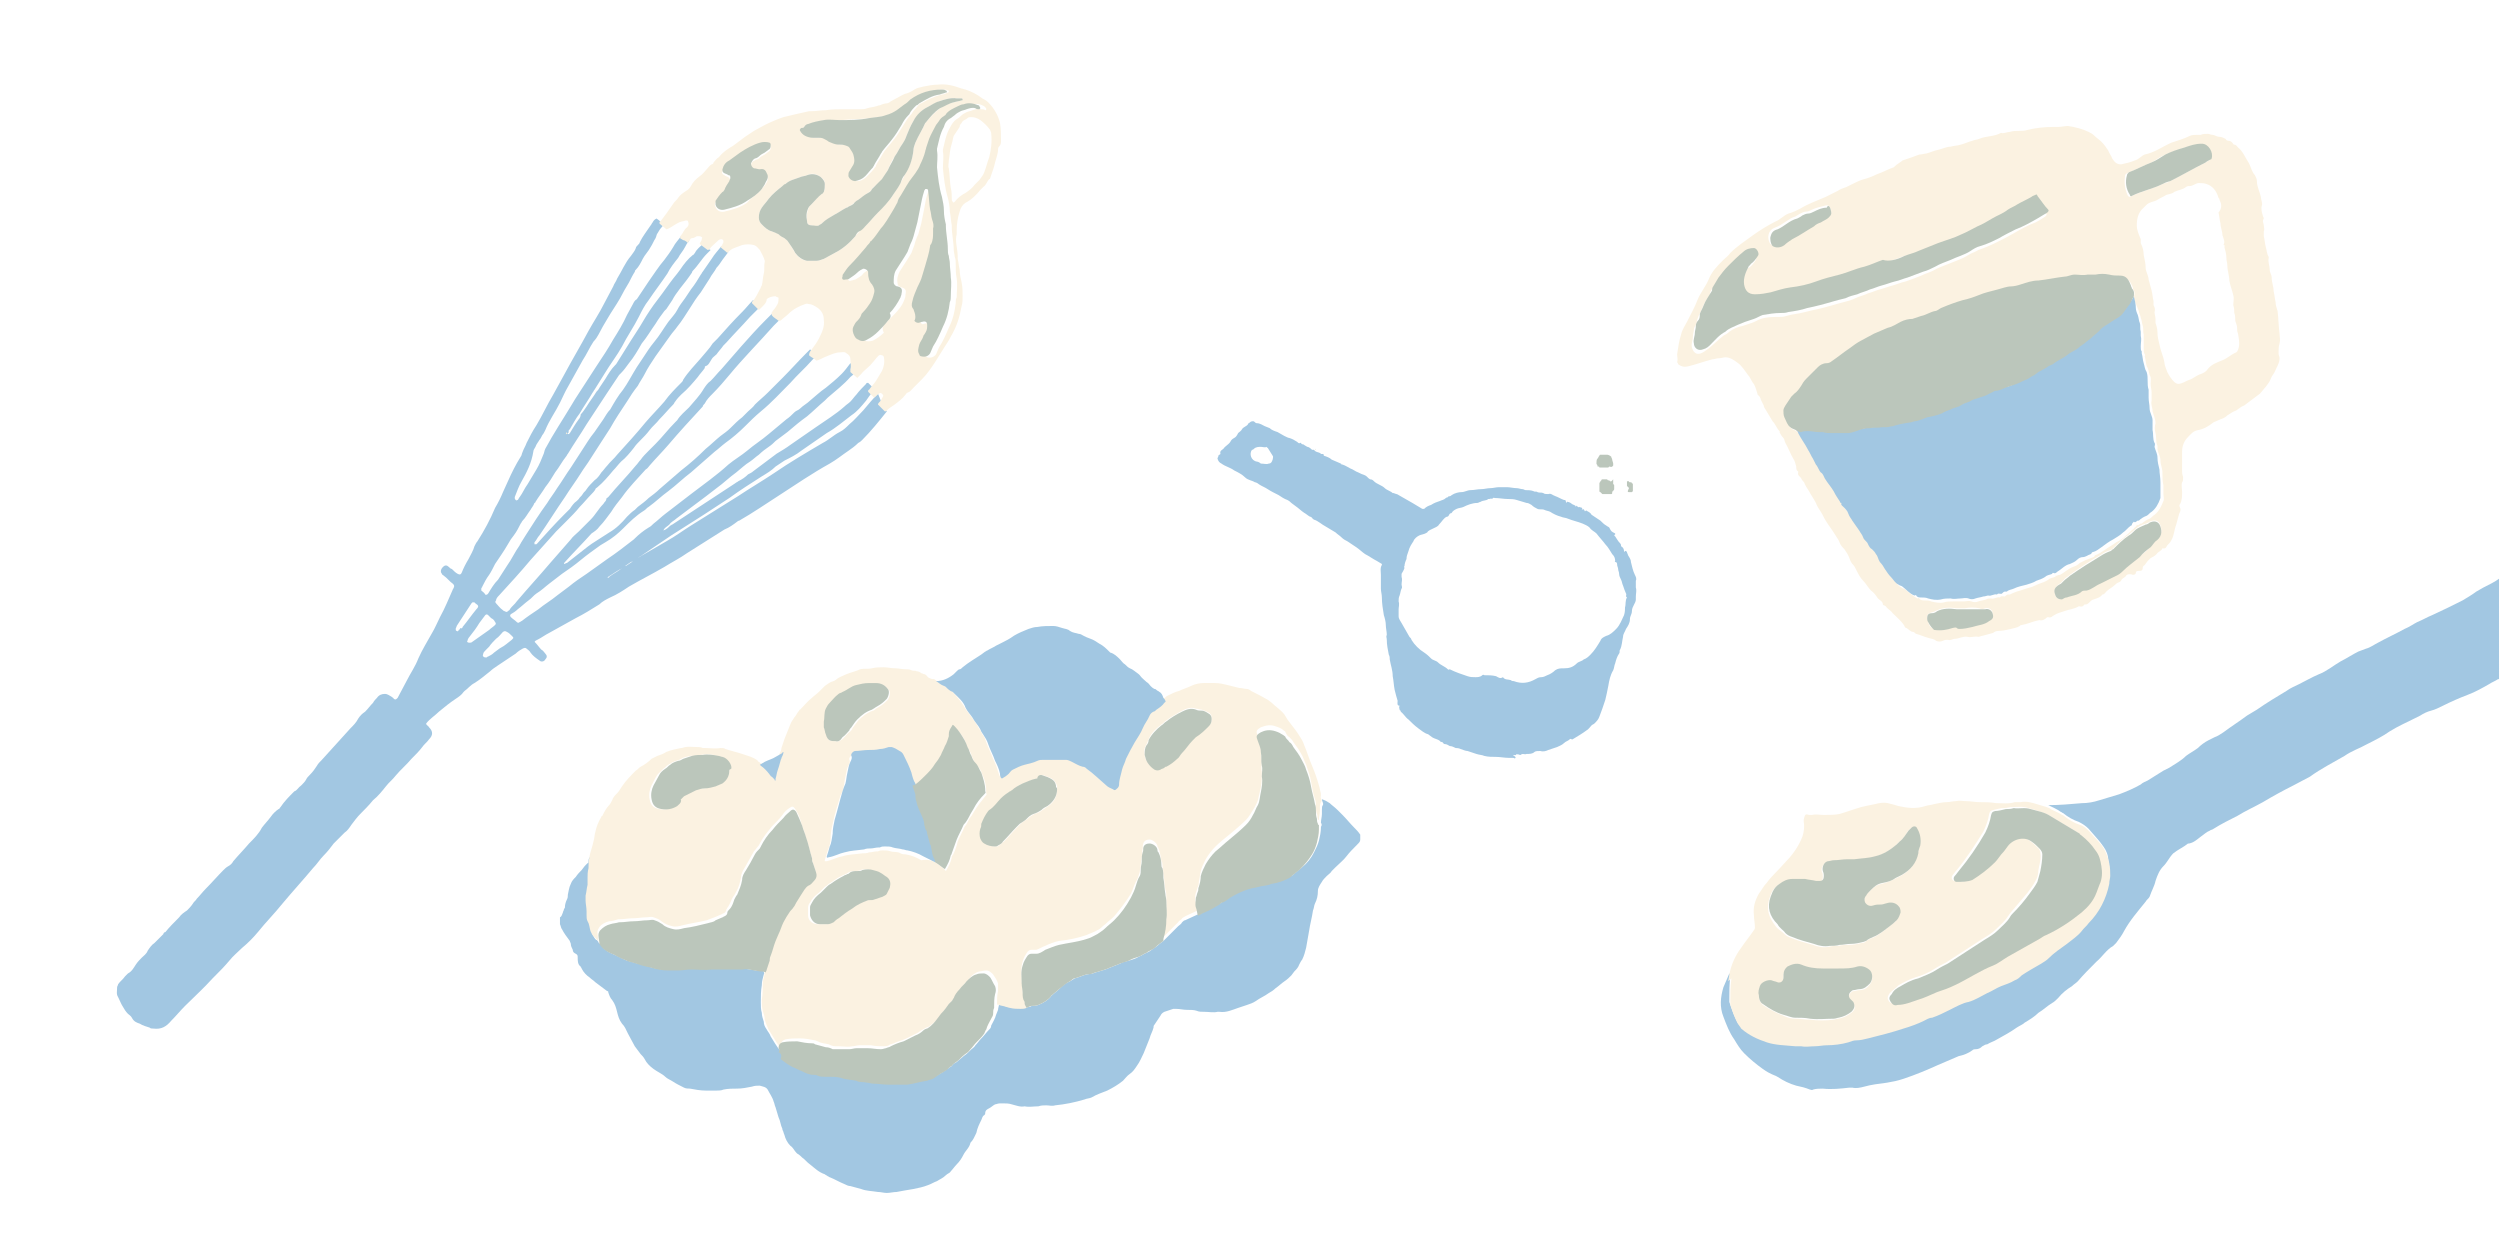 <?xml version="1.0" encoding="utf-8"?>
<!-- Generator: Adobe Illustrator 26.4.1, SVG Export Plug-In . SVG Version: 6.00 Build 0)  -->
<svg version="1.1" id="Layer_1" xmlns="http://www.w3.org/2000/svg" xmlns:xlink="http://www.w3.org/1999/xlink" x="0px" y="0px"
	 viewBox="0 0 254 127" style="enable-background:new 0 0 254 127;" xml:space="preserve">
<style type="text/css">
	.st0{fill:#BBC6BB;}
	.st1{fill:#A2C7E2;}
	.st2{fill:#6D7130;}
	.st3{fill:#FBF2E1;}
	.st4{fill:#1A3C34;}
	.st5{fill:#F3ECD9;}
	.st6{fill:#E73E1B;}
	.st7{fill:#F3EBD8;}
</style>
<g>
	<path class="st0" d="M163.9,47.3c0-0.1,0-0.1,0-0.2c0-0.1-0.1-0.3-0.1-0.4c0-0.1-0.1-0.2-0.1-0.3c-0.1-0.1-0.3-0.2-0.4-0.2
		c0,0,0,0-0.1,0c0,0,0,0,0,0c0,0,0,0-0.1,0c0,0,0,0-0.1,0c0,0,0,0-0.1,0c0,0-0.1,0-0.1,0c0,0,0,0-0.1,0c0,0,0,0-0.1,0
		c0,0-0.1,0-0.1,0.1c0,0,0,0,0,0c0,0,0,0,0,0c0,0,0,0,0,0c0,0,0,0,0,0c0,0,0,0,0,0c-0.1,0.1-0.1,0.2-0.2,0.3
		c-0.1,0.1-0.1,0.3-0.1,0.5c0,0.1,0.1,0.1,0.1,0.2c0,0.1,0,0.1,0.1,0.1c0,0,0,0,0,0c0,0,0,0,0,0c0,0,0,0,0,0c0,0,0.1,0,0.1,0.1
		c0,0,0,0,0,0c0,0,0,0,0,0c0,0,0,0,0,0c0,0,0,0,0,0c0,0,0,0,0,0c0,0,0,0,0.1,0c0,0,0,0,0.1,0c0,0,0.1,0,0.1,0c0,0,0,0,0,0
		c0,0,0,0,0.1,0c0,0,0.1,0,0.1,0c0,0,0,0,0,0c0,0,0,0,0.1,0c0,0,0,0,0.1,0c0,0,0,0,0.1,0c0,0,0,0,0,0c0,0,0,0,0,0c0,0,0,0,0,0
		c0,0,0,0,0,0c0,0,0,0,0,0c0,0,0,0,0,0c0,0,0,0,0.1,0c0,0,0,0,0,0c0,0,0,0,0,0c0,0,0,0,0,0c0,0,0,0,0,0c0,0,0,0,0,0c0,0,0,0,0,0
		c0,0,0.1-0.1,0.1-0.1C163.8,47.5,163.8,47.4,163.9,47.3C163.9,47.3,163.9,47.3,163.9,47.3z"/>
	<path class="st0" d="M163.6,48.9C163.6,48.9,163.5,48.9,163.6,48.9c-0.1-0.1-0.1-0.1-0.2-0.1c0,0-0.1,0-0.1-0.1c0,0-0.1,0-0.1,0
		c0,0-0.1,0-0.1,0c0,0-0.1,0-0.1,0c0,0,0,0,0,0c0,0-0.1,0-0.1,0c0,0-0.1,0-0.1,0c0,0-0.1,0-0.1,0.1c0,0,0,0,0,0c0,0-0.1,0.1-0.1,0.1
		c0,0.1-0.1,0.1-0.1,0.2c0,0,0,0.1,0,0.1c0,0.1,0,0.1,0,0.2c0,0,0,0.1,0,0.1c0,0,0,0.1,0,0.1c0,0.1,0,0.1,0,0.2c0,0,0,0,0,0
		c0,0,0,0,0,0c0,0,0,0,0,0c0,0,0,0,0,0c0,0,0,0,0,0c0,0,0,0.1,0,0.1c0,0,0,0.1,0.1,0.1c0,0,0.1,0.1,0.1,0.1c0,0,0.1,0.1,0.1,0.1
		c0,0,0.1,0,0.1,0c0,0,0,0,0,0c0,0,0,0,0.1,0c0,0,0,0,0.1,0c0,0,0,0,0.1,0c0,0,0,0,0.1,0c0,0,0.1,0,0.1,0c0,0,0,0,0.1,0
		c0,0,0,0,0.1,0c0,0,0,0,0,0c0,0,0,0,0,0c0,0,0,0,0,0c0,0,0,0,0,0c0,0,0,0,0,0c0,0,0,0,0,0c0,0,0,0,0.1,0c0,0,0,0,0,0c0,0,0,0,0,0
		c0,0,0,0,0,0c0,0,0,0,0,0c0,0,0.1,0,0.1-0.1c0,0,0,0,0,0c0,0,0,0,0,0c0,0,0,0,0,0c0,0,0,0,0-0.1c0,0,0,0,0,0c0,0,0,0,0,0
		c0,0,0-0.1,0.1-0.1c0-0.1,0.1-0.1,0.1-0.2c0,0,0-0.1,0-0.1c0,0,0,0,0,0c0,0,0,0,0,0c0,0,0,0,0,0c0,0,0,0,0,0c0,0,0-0.1,0-0.1
		c0-0.1,0-0.1,0-0.2c0,0,0-0.1-0.1-0.1c0,0,0,0,0-0.1c0,0,0,0,0-0.1c0,0,0,0,0-0.1c0,0,0,0,0-0.1c0,0,0,0,0,0c0,0,0,0,0-0.1
		C163.7,49,163.6,48.9,163.6,48.9z"/>
	<path class="st0" d="M165.5,50C165.5,50,165.5,50,165.5,50c0.1,0,0.1,0,0.2,0c0,0,0,0,0.1,0c0,0,0,0,0,0c0,0,0,0,0,0c0,0,0,0,0,0
		c0,0,0,0,0.1-0.1c0,0,0,0,0-0.1c0,0,0-0.1,0-0.1c0,0,0,0,0-0.1c0,0,0,0,0-0.1c0,0,0-0.1,0-0.1c0,0,0,0,0,0c0,0,0,0,0,0
		c0,0,0-0.1,0-0.1c0,0,0,0,0-0.1c0,0,0-0.1-0.1-0.1c0,0,0-0.1-0.1-0.1c0,0,0,0,0,0c0,0,0,0,0,0c0,0,0,0,0,0c0,0,0,0,0,0
		c0,0,0,0-0.1,0c0,0-0.1,0-0.1-0.1c0,0,0,0-0.1,0c0,0,0,0,0,0c0,0,0,0,0,0c0,0,0,0,0,0c0,0-0.1,0-0.1,0c0,0,0,0,0,0c0,0,0,0,0,0
		c0,0,0,0,0,0c0,0,0,0,0,0c0,0,0,0,0,0c0,0,0,0,0,0c0,0,0,0,0,0c0,0,0,0,0,0c0,0,0,0,0,0c0,0,0,0,0,0c0,0,0,0,0,0c0,0,0,0,0,0
		c0,0,0,0,0,0c0,0,0,0,0,0c0,0,0,0,0,0.1c0,0,0,0,0,0c0,0,0,0,0,0.1c0,0,0,0,0,0c0,0,0,0,0,0c0,0,0,0.1,0,0.1c0,0,0,0,0,0
		c0,0,0,0,0,0c0,0,0,0,0,0.1c0,0,0,0,0,0c0,0,0,0,0,0c0,0,0,0,0,0c0,0,0,0,0,0c0,0,0,0,0,0c0,0,0,0,0,0c0,0,0,0,0,0c0,0,0,0,0,0
		c0,0,0,0,0,0c0,0,0,0,0,0c0,0,0,0,0,0.1c0,0,0,0,0,0c0,0,0,0,0,0c0,0,0.1,0,0.1,0.1c0,0,0.1,0,0.1,0.1c0,0,0,0,0,0
		C165.3,50,165.4,50,165.5,50C165.4,50,165.4,50,165.5,50C165.5,50,165.5,50,165.5,50L165.5,50z"/>
	<g>
		<g>
			<path class="st1" d="M153.9,77.1c0-0.1-0.1-0.1-0.2-0.1c-0.1,0-0.3,0-0.4,0c-0.4,0-0.9-0.1-1.3-0.1c-0.4,0-0.8,0-1.2-0.1
				c-0.2-0.1-0.5-0.1-0.8-0.2c-0.3-0.1-0.6-0.2-0.9-0.3c-0.2,0-0.4-0.1-0.7-0.2c-0.2-0.1-0.4-0.1-0.5-0.1c-0.2-0.1-0.4-0.2-0.6-0.2
				c-0.2-0.1-0.3-0.2-0.5-0.2c-0.2,0-0.2-0.3-0.4-0.2c0,0,0,0,0,0c-0.2-0.3-0.6-0.3-0.9-0.5c-0.1-0.1-0.3-0.2-0.4-0.3
				c-0.4-0.1-0.7-0.4-1-0.6c-0.4-0.3-0.7-0.6-1-0.9c-0.3-0.2-0.5-0.6-0.8-0.8c0.1-0.1-0.1-0.1-0.1-0.2c0-0.1-0.1-0.2,0-0.4
				c-0.3,0-0.2-0.3-0.2-0.5c-0.1-0.3-0.2-0.7-0.3-1.1c-0.1-0.5-0.1-0.9-0.2-1.4c0-0.6-0.2-1.1-0.3-1.7c0-0.2,0-0.3-0.1-0.5
				c-0.1-0.5-0.2-1-0.2-1.5c0-0.2-0.1-0.3,0-0.5c0-0.3-0.1-0.7-0.1-1c0-0.3-0.1-0.7-0.2-1c-0.1-0.6-0.2-1.2-0.2-1.8
				c0-0.3-0.1-0.6-0.1-0.9c0-0.5,0-1,0-1.4c0-0.3-0.1-0.7,0.1-1c0,0,0-0.1,0-0.1c-0.2-0.1-0.3-0.2-0.5-0.3c-0.4-0.2-0.8-0.5-1.2-0.7
				c-0.3-0.2-0.6-0.5-0.9-0.7c-0.3-0.2-0.6-0.4-0.9-0.6c-0.2-0.1-0.4-0.2-0.6-0.4c-0.2-0.2-0.4-0.3-0.6-0.5c-0.3-0.2-0.7-0.4-1-0.6
				c-0.4-0.2-0.8-0.6-1.2-0.7c-0.2-0.1-0.2-0.3-0.4-0.3c-0.2-0.1-0.4-0.3-0.6-0.4c-0.3-0.2-0.6-0.5-0.9-0.7
				c-0.1-0.1-0.3-0.2-0.4-0.3c-0.1-0.1-0.2-0.2-0.4-0.3c-0.3-0.1-0.6-0.3-0.9-0.5c-0.4-0.2-0.8-0.4-1.1-0.6
				c-0.3-0.2-0.6-0.3-0.9-0.5c-0.1-0.1-0.3-0.2-0.4-0.2c-0.3-0.2-0.7-0.2-1-0.5c-0.3-0.3-0.7-0.5-1.1-0.7c-0.4-0.3-0.9-0.4-1.3-0.7
				c-0.2-0.1-0.3-0.2-0.4-0.5c0-0.1,0.1-0.2,0.1-0.3c0-0.1,0.2-0.1,0.2-0.2c-0.1-0.3,0.2-0.4,0.3-0.5c0.2-0.3,0.5-0.4,0.7-0.7
				c0.1-0.2,0.2-0.3,0.4-0.4c0.2-0.1,0.3-0.3,0.4-0.5c0.1-0.1,0.3-0.2,0.4-0.4c0.1-0.2,0.5-0.3,0.6-0.5c0-0.1,0.1-0.1,0.1-0.1
				c0.1-0.1,0.2-0.2,0.4-0.2c0.2,0,0.2,0.2,0.4,0.2c0.3,0,0.6,0.2,0.8,0.3c0.2,0.1,0.3,0.1,0.5,0.2c0.2,0.2,0.5,0.3,0.8,0.4
				c0.2,0.1,0.5,0.3,0.7,0.4c0.2,0.1,0.4,0.2,0.5,0.2c0.3,0.1,0.5,0.2,0.8,0.4c0.1,0.1,0.2,0.2,0.3,0.1c0,0,0.1,0,0.1,0
				c0,0.2,0.2,0.1,0.3,0.2c0.1,0.1,0.2,0.1,0.3,0.2c0.2,0,0.4,0.2,0.5,0.3c0,0,0,0,0,0c0,0,0,0,0.1,0c0,0,0.1,0,0.1,0
				c0.2,0.3,0.5,0.2,0.7,0.4c0.1,0.1,0.3-0.1,0.3,0.2c0,0,0,0,0,0c0.3,0.1,0.6,0.2,0.8,0.4c0.2,0.1,0.5,0.2,0.7,0.3
				c0.2,0.1,0.3,0.1,0.3,0.2c0,0,0.1,0,0.1,0c0.3,0.1,0.6,0.3,0.8,0.4c0.3,0.1,0.5,0.3,0.8,0.4c0.2,0.1,0.4,0.2,0.7,0.3
				c0.2,0.1,0.3,0.3,0.5,0.4c0.2,0,0.3,0.1,0.4,0.2c0.3,0.3,0.8,0.4,1.1,0.7c0.2,0.2,0.6,0.3,0.8,0.5c0,0,0,0,0.1,0
				c0.2,0.1,0.4,0.1,0.5,0.2c0.2,0.1,0.5,0.3,0.7,0.4c0.2,0.1,0.5,0.3,0.7,0.4c0.2,0.1,0.3,0.2,0.5,0.3c0.2,0.1,0.3,0.2,0.5,0.3
				c0.1,0,0.2,0,0.2,0c0.2-0.2,0.4-0.3,0.7-0.4c0.3-0.2,0.6-0.3,0.9-0.4c0.2-0.1,0.4-0.1,0.6-0.3c0.1-0.1,0.2,0,0.3-0.2
				c0.1,0.1,0.3-0.1,0.3-0.1c0.3-0.2,0.7-0.3,1-0.3c0.3,0,0.6-0.2,0.9-0.2c0.4,0,0.7-0.1,1.1-0.1c0.3,0,0.6-0.1,0.9-0.1
				c0.3,0,0.6-0.1,0.9-0.1c0.3,0,0.5,0,0.8,0c0.3,0,0.7,0.1,1,0.1c0.2,0,0.4,0.1,0.6,0.1c0.1,0,0.2,0.1,0.3,0.1c0.3,0,0.5,0,0.8,0.1
				c0.1,0.1,0.3,0,0.4,0.1c0.2,0.1,0.4,0,0.6,0.1c0.1,0.1,0.3,0.1,0.5,0.1c0.3-0.1,0.4,0.1,0.7,0.2c0.3,0.1,0.6,0.3,0.9,0.4
				c0.1,0,0.2,0,0.2,0.2c0,0,0.1,0.2,0.1,0c0-0.1,0,0,0.1,0c0.1,0,0.3,0.1,0.4,0.2c0.1,0.1,0.4,0.1,0.4,0.3c0.1-0.1,0-0.1,0-0.1
				c0,0,0.1,0,0.1,0c0.1,0.1,0.2,0.2,0.3,0.1c0,0.1,0.4,0,0.2,0.3c0.2-0.1,0.2-0.1,0.3,0.1c0,0.1,0.1,0,0.1,0c0,0,0.1-0.1,0.1,0
				c0.2,0.1,0.4,0.2,0.5,0.4c0.3,0.2,0.6,0.4,0.9,0.6c0.2,0.2,0.4,0.4,0.6,0.5c0.1,0.1,0.2,0.1,0.3,0.2c0.2,0.4,0.2,0.4,0.6,0.6
				c0,0,0,0.1,0,0.1c-0.2,0.1,0,0.2,0,0.2c0.2,0.3,0.3,0.5,0.5,0.7c0.1,0.1,0.1,0.2,0.1,0.3c0.2,0.1,0.3,0.3,0.3,0.5
				c0,0.1,0,0.1,0.1,0c0.1-0.1,0.2,0.1,0.2,0.1c0,0.1,0.1,0.2,0.1,0.3c0.1,0.2,0.3,0.4,0.3,0.7c0.1,0.4,0.2,0.9,0.4,1.3
				c0.1,0.2,0.2,0.4,0.1,0.6c0,0.3,0,0.5,0,0.7c0.1,0.3,0,0.6,0,0.9c0,0.1,0,0.2,0,0.3c0,0.4-0.4,0.7-0.4,1.2c0,0.3-0.2,0.5-0.2,0.8
				c0,0.4-0.2,0.7-0.4,1c-0.1,0.3-0.3,0.5-0.3,0.8c-0.1,0.4-0.1,0.9-0.3,1.3c-0.1,0.1,0,0.3-0.1,0.4c-0.2,0.3-0.3,0.6-0.4,1
				c-0.1,0.2-0.1,0.5-0.2,0.7c-0.3,0.5-0.4,1-0.5,1.6c-0.1,0.5-0.2,1-0.3,1.4c-0.2,0.6-0.4,1.2-0.6,1.7c-0.1,0.3-0.3,0.5-0.5,0.7
				c-0.1,0.1-0.2,0.1-0.3,0.2c-0.2,0.2-0.3,0.4-0.5,0.5c-0.4,0.3-0.9,0.6-1.4,0.9c-0.1,0.1-0.2-0.1-0.3,0c-0.2,0.2-0.4,0.2-0.6,0.4
				c-0.2,0.2-0.5,0.3-0.7,0.4c-0.3,0.1-0.6,0.2-0.9,0.3c-0.2,0.1-0.5,0.2-0.8,0.1c-0.2,0-0.5,0-0.6,0.1c-0.2,0.2-0.5,0.2-0.8,0.2
				c-0.2,0.1-0.4-0.1-0.6,0.1c0,0-0.1,0-0.1,0c-0.1-0.1-0.2,0-0.3-0.1c-0.1,0.2-0.2,0.1-0.4,0.1C154.1,77,154,76.9,153.9,77.1
				C154,77.1,153.9,77.1,153.9,77.1z M142.4,58.3c0,0.1,0,0.2,0,0.3c0.1,0.3,0,0.5,0,0.8c0,0.1,0.1,0.3,0,0.4
				c-0.1,0.2-0.1,0.4-0.2,0.7c-0.1,0.2-0.1,0.4-0.1,0.6c0.1,0.3,0,0.6,0,0.8c0,0.3,0,0.5,0,0.7c0,0.3,0.2,0.5,0.3,0.7
				c0.3,0.5,0.5,0.9,0.8,1.4c0.1,0.1,0.2,0.2,0.2,0.3c0.3,0.5,0.8,1,1.3,1.3c0.3,0.2,0.5,0.4,0.7,0.6c0.2,0.2,0.5,0.2,0.7,0.4
				c0.3,0.3,0.7,0.4,1,0.7c0.1,0.1,0.1,0,0.2,0c0.6,0.3,1.2,0.5,1.8,0.7c0.3,0.1,0.5,0.1,0.8,0.1c0.2,0,0.5,0,0.7-0.2
				c0.1-0.1,0.2,0,0.2,0c0.4,0,0.8,0,1.2,0.1c0.2,0.1,0.4,0.3,0.7,0.1c0,0,0,0,0,0c0.2,0.3,0.5,0.2,0.8,0.3c0.1,0.1,0.2,0.1,0.3,0.1
				c0.8,0.3,1.5,0.2,2.2-0.2c0.2-0.1,0.3-0.2,0.6-0.2c0.2,0,0.4-0.1,0.6-0.2c0.3-0.1,0.6-0.3,0.8-0.5c0.3-0.2,0.5-0.2,0.9-0.2
				c0.5,0,0.9-0.1,1.3-0.5c0.2-0.2,0.5-0.2,0.7-0.4c0.3-0.1,0.5-0.3,0.7-0.5c0.4-0.4,0.7-0.9,1-1.4c0.1-0.3,0.4-0.4,0.6-0.5
				c0.4-0.1,0.7-0.4,1-0.7c0.4-0.4,0.6-1,0.8-1.4c0.1-0.3,0.1-0.6,0.1-0.8c0.1-0.3,0-0.7,0.2-1c-0.2-0.1,0-0.3-0.1-0.4
				c-0.1-0.2-0.2-0.5-0.3-0.8c-0.1-0.2-0.1-0.4-0.2-0.6c-0.1-0.2-0.2-0.4-0.2-0.6c0-0.2-0.1-0.3-0.1-0.5c0-0.1-0.1-0.3-0.1-0.4
				c0-0.1,0-0.3-0.2-0.3c-0.1,0,0,0,0-0.1c0-0.3-0.1-0.5-0.3-0.7c-0.2-0.3-0.4-0.7-0.7-1c-0.3-0.4-0.6-0.7-0.9-1.1
				c-0.2-0.2-0.5-0.3-0.7-0.6c-0.2-0.2-0.5-0.3-0.7-0.4c-0.5-0.2-1-0.3-1.5-0.5c-0.2-0.1-0.5-0.1-0.7-0.2c-0.4-0.1-0.8-0.3-1.1-0.5
				c-0.2-0.1-0.4-0.1-0.6-0.2c-0.2-0.1-0.5,0-0.7-0.1c-0.2-0.1-0.4-0.2-0.6-0.4c-0.2-0.1-0.3-0.2-0.5-0.2c-0.3-0.1-0.7-0.2-1-0.3
				c-0.3-0.1-0.6-0.1-0.9-0.1c-0.4,0-0.9-0.1-1.3-0.1c-0.1,0-0.2-0.1-0.3,0.1c-0.1-0.1-0.2,0-0.3,0c0,0-0.1,0-0.1,0
				c-0.2,0.2-0.5,0.1-0.8,0.3c-0.1,0-0.2,0.1-0.3,0.1c-0.5,0-1,0.2-1.4,0.4c-0.2,0.1-0.5,0.1-0.7,0.2c-0.2,0.1-0.4,0.2-0.5,0.4
				c-0.1,0.1-0.1,0-0.2,0.1c-0.1,0.1-0.1,0.3-0.3,0.3c-0.3,0.1-0.5,0.5-0.8,0.8c-0.1,0.2-0.4,0.3-0.6,0.4c-0.2,0.1-0.5,0.2-0.6,0.4
				c-0.3,0.2-0.6,0.2-0.8,0.3c-0.2,0.1-0.5,0.3-0.6,0.6c-0.2,0.3-0.4,0.6-0.5,1c-0.1,0.3-0.2,0.5-0.2,0.8c-0.1,0.2-0.2,0.5-0.2,0.7
				c0,0-0.1,0.1,0,0.2C142.6,58,142.5,58.1,142.4,58.3z M128.1,45.4c-0.2,0-0.5,0-0.7,0.2c-0.1,0.1-0.1,0.1-0.2,0.1
				c-0.3,0.4-0.1,1.1,0.5,1.2c0.1,0,0.3,0.1,0.4,0.2c0.3,0,0.6,0.1,0.8,0c0.2,0,0.3-0.1,0.4-0.4c0-0.1,0.1-0.3,0-0.4
				c-0.2-0.3-0.3-0.5-0.5-0.8c0,0-0.1,0-0.1-0.1C128.5,45.5,128.3,45.4,128.1,45.4z M157.8,50.6C157.8,50.6,157.8,50.6,157.8,50.6
				C157.8,50.6,157.8,50.6,157.8,50.6C157.8,50.6,157.8,50.6,157.8,50.6C157.8,50.6,157.8,50.6,157.8,50.6z"/>
			<path class="st2" d="M133.7,45.6C133.6,45.6,133.6,45.6,133.7,45.6C133.6,45.7,133.7,45.7,133.7,45.6
				C133.7,45.7,133.7,45.6,133.7,45.6z"/>
			<path class="st2" d="M157.8,50.6C157.8,50.6,157.8,50.6,157.8,50.6C157.8,50.6,157.8,50.6,157.8,50.6
				C157.8,50.6,157.8,50.6,157.8,50.6C157.8,50.6,157.8,50.6,157.8,50.6z"/>
		</g>
	</g>
</g>
<g>
	<g>
		<path class="st3" d="M193.3,16.3c0.6-0.2,1.2-0.4,1.7-0.6c0.3,0,0.5-0.1,0.7-0.1c0.4-0.1,0.8-0.3,1.3-0.4c0.4-0.1,0.8-0.3,1.2-0.3
			c0.3-0.1,0.7-0.1,1-0.2c0.4-0.1,0.8-0.3,1.2-0.4c0.2-0.1,0.5-0.1,0.7-0.2c0.7-0.3,1.5-0.2,2.2-0.6c0,0,0,0,0,0
			c0.3,0.1,0.6-0.1,0.9-0.1c0.3-0.1,0.6-0.1,0.9-0.1c0.3,0,0.6,0,0.9-0.1c0.8-0.2,1.7-0.3,2.5-0.3c0.2,0,0.4,0,0.6,0
			c0.3,0,0.7-0.1,1-0.1c0.7,0.1,1.5,0.3,2.1,0.6c0.2,0.1,0.4,0.2,0.6,0.4c0.2,0.2,0.5,0.4,0.7,0.6c0.3,0.3,0.5,0.6,0.7,0.9
			c0.1,0.3,0.3,0.5,0.4,0.8c0.2,0.3,0.4,0.6,0.9,0.6c0.5-0.1,0.9-0.2,1.4-0.4c0.4-0.1,0.7-0.5,1-0.6c1-0.2,1.8-0.8,2.7-1.2
			c0.6-0.2,1.3-0.4,1.9-0.7c0.2-0.1,0.5-0.1,0.8-0.1c0.1,0,0.2,0,0.3,0c0.2-0.1,0.4-0.1,0.7-0.1c0.2,0,0.3,0.1,0.5,0.1
			c0.2,0,0.4,0.2,0.7,0.2c0.2,0,0.4,0.1,0.6,0.2c0.1,0.1,0.1,0.2,0.3,0.2c0.2,0,0.3,0.1,0.4,0.2c0.1,0.1,0.1,0.2,0.2,0.2
			c0.2,0,0.3,0.2,0.4,0.3c0.5,0.4,0.7,1,1.1,1.6c0.2,0.4,0.3,0.9,0.6,1.2c0.1,0.2,0.2,0.4,0.2,0.6c0,0.6,0.3,1.1,0.4,1.6
			c0,0.3,0.2,0.6,0.1,0.9c-0.1,0.3,0,0.7,0.1,1c0,0.1,0.1,0.2,0.1,0.3c-0.2,0.3,0,0.5,0,0.7c0,0.2,0.1,0.4,0,0.6c0,0.2,0,0.3,0,0.5
			c0.1,0.4,0.1,0.7,0.2,1.1c0.1,0.3,0.1,0.7,0.3,1c0,0,0,0.1,0,0.1c-0.1,0.4,0.1,0.8,0.1,1.2c0,0.3,0.2,0.5,0.2,0.8
			c0,0.5,0.2,0.9,0.2,1.4c0.1,0.4,0.1,0.7,0.2,1.1c0,0.3,0.1,0.6,0.2,0.9c0.1,0.8,0.1,1.6,0.2,2.3c0,0.3,0.1,0.6,0,1
			c-0.1,0.3-0.1,0.6-0.1,1c0,0.2,0.1,0.3,0.1,0.5c0,0.5-0.3,0.9-0.5,1.4c-0.1,0.2-0.3,0.4-0.4,0.7c-0.1,0.3-0.3,0.5-0.5,0.8
			c-0.2,0.2-0.4,0.5-0.6,0.7c-0.3,0.2-0.5,0.4-0.8,0.6c-0.3,0.2-0.5,0.4-0.8,0.6c-0.3,0.1-0.5,0.3-0.8,0.5c-0.3,0.1-0.6,0.3-0.9,0.5
			c-0.2,0.2-0.4,0.3-0.7,0.4c-0.2,0.1-0.5,0.2-0.7,0.3c-0.5,0.4-1,0.7-1.6,0.8c-0.5,0.1-0.7,0.4-1,0.7c-0.4,0.4-0.6,0.9-0.6,1.5
			c0,0.4,0,0.8,0,1.2c0,0.3,0,0.6,0,0.9c0,0.2,0.1,0.4,0.1,0.5c0,0.2,0,0.4-0.1,0.5c-0.1,0.3,0,0.7,0,1c0,0.4,0,0.8-0.2,1.2
			c-0.1,0.1-0.1,0.2,0,0.4c0.1,0.2,0,0.4-0.1,0.6c-0.1,0.4-0.2,0.7-0.3,1.1c-0.2,0.5-0.2,1.1-0.5,1.6c-0.1,0.2-0.2,0.3-0.4,0.5
			c-0.1,0.1-0.1,0.4-0.5,0.3c-0.1,0.3-0.4,0.3-0.6,0.6c-0.2,0.2-0.4,0.3-0.6,0.4c-0.1,0.1-0.2,0.2-0.3,0.3c-0.1,0.1-0.2,0.3-0.3,0.4
			c-0.1,0.1-0.2,0.1-0.2,0.3c0,0.3-0.2,0.3-0.4,0.3c-0.1,0-0.3,0-0.3,0.2c0,0.1-0.1,0.2-0.3,0.2c-0.2-0.1-0.6-0.1-0.7,0.1
			c-0.1,0.2-0.4,0.2-0.5,0.5c0,0-0.1,0.1-0.1,0.1c-0.2,0.1-0.3,0.1-0.5,0.3c-0.3,0.3-0.6,0.4-0.9,0.7c-0.1,0.1-0.2,0.3-0.4,0.3
			c0,0,0,0,0,0c-0.2,0.3-0.6,0.4-0.9,0.5c-0.4,0.1-0.5,0.6-0.9,0.5c0,0,0,0,0,0c-0.1,0.1-0.2,0.3-0.5,0.2c0,0-0.1,0-0.1,0
			c-0.5,0.3-1,0.3-1.5,0.5c-0.3,0.1-0.7,0.2-1,0.4c-0.2,0.1-0.3,0.3-0.6,0.2c0,0-0.1,0-0.1,0c-0.2,0.2-0.5,0.4-0.8,0.3c0,0,0,0,0,0
			c-0.6,0.1-1.2,0.4-1.8,0.5c-0.1,0-0.1,0-0.2,0.1c-0.3,0.2-0.6,0.2-0.9,0.3c-0.4,0.1-0.9,0.2-1.3,0.2c-0.2,0-0.4,0.1-0.5,0.2
			c-0.4,0.1-0.7,0.2-1.1,0.3c-0.1,0-0.3,0.1-0.4,0.1c-0.4-0.1-0.7,0.1-1.1,0c-0.4-0.1-0.9,0.2-1.3,0.2c-0.2,0-0.4,0.2-0.7,0.1
			c-0.2,0-0.3,0-0.5,0.1c-0.2,0.1-0.5,0.1-0.7,0c-0.2-0.2-0.5-0.2-0.8-0.3c-0.4-0.1-0.8-0.3-1.2-0.4c-0.1,0-0.2-0.2-0.3-0.2
			c-0.3,0-0.5-0.3-0.7-0.4c-0.1,0-0.2-0.1-0.2-0.2c-0.3-0.5-0.8-0.9-1.2-1.3c-0.2-0.3-0.5-0.4-0.7-0.7c-0.1-0.1-0.3-0.1-0.3-0.2
			c0-0.3-0.3-0.4-0.5-0.6c-0.2-0.3-0.4-0.6-0.7-0.8c-0.3-0.3-0.5-0.7-0.8-1c-0.3-0.3-0.5-0.7-0.7-1.1c-0.1-0.2-0.2-0.4-0.3-0.5
			c-0.2-0.2-0.3-0.4-0.4-0.7c-0.1-0.3-0.3-0.6-0.5-0.9c-0.2-0.2-0.4-0.4-0.5-0.7c-0.1-0.3-0.3-0.5-0.4-0.7c-0.3-0.5-0.7-1-1-1.5
			c-0.2-0.3-0.3-0.6-0.5-0.9c-0.2-0.3-0.4-0.6-0.5-0.9c-0.2-0.4-0.5-0.8-0.7-1.2c-0.2-0.3-0.4-0.6-0.5-0.9c-0.1-0.1-0.2-0.2-0.3-0.4
			c-0.1-0.2-0.4-0.3-0.3-0.6c0,0,0-0.1,0-0.1c-0.2-0.1-0.2-0.3-0.2-0.5c-0.1-0.3-0.1-0.5-0.3-0.8c-0.3-0.5-0.5-1.1-0.8-1.6
			c-0.1-0.2-0.1-0.4-0.2-0.5c-0.2-0.2-0.3-0.4-0.4-0.6c0-0.1,0.1-0.1,0-0.1c-0.3-0.3-0.4-0.7-0.7-1c-0.2-0.3-0.4-0.7-0.6-1
			c-0.1-0.2-0.3-0.4-0.3-0.6c-0.1-0.2-0.2-0.4-0.3-0.6c0-0.1-0.1-0.3-0.2-0.4c-0.2-0.1-0.1-0.2-0.2-0.4c-0.1-0.3-0.2-0.7-0.4-0.9
			c-0.2-0.3-0.3-0.6-0.5-0.8c-0.3-0.4-0.6-0.9-1-1.2c-0.4-0.3-0.8-0.6-1.3-0.6c-0.2,0-0.4,0.1-0.7,0.1c-0.2,0-0.4,0.1-0.6,0.1
			c-0.8,0.2-1.6,0.5-2.4,0.7c-0.4,0.1-0.7,0.1-1.1-0.2c0-0.1-0.1-0.2-0.1-0.2c0.1-0.3,0-0.5,0-0.8c0.1-0.7,0.2-1.4,0.4-2
			c0.1-0.5,0.4-0.9,0.6-1.3c0.4-0.8,0.8-1.5,1.1-2.3c0.3-0.7,0.8-1.3,1.1-2c0.3-0.8,0.9-1.4,1.5-2c0.2-0.2,0.5-0.4,0.7-0.7
			c0.7-0.7,1.5-1.2,2.3-1.8c0.7-0.5,1.5-1,2.3-1.4c0.5-0.2,0.8-0.6,1.3-0.8c0.4-0.1,0.8-0.3,1.2-0.5c0.8-0.5,1.7-0.8,2.6-1.2
			c0.4-0.2,0.8-0.4,1.2-0.6c0.3-0.2,0.6-0.3,0.9-0.4c0.2-0.1,0.4-0.2,0.6-0.3c0.4-0.2,0.8-0.4,1.2-0.5c0.4-0.1,0.9-0.3,1.3-0.5
			c0.6-0.2,1.1-0.5,1.7-0.7C192.8,16.6,193.1,16.5,193.3,16.3z M193.5,26L193.5,26C193.5,26,193.5,26,193.5,26
			c-0.8,0.3-1.6,0.6-2.4,0.8c-0.6,0.2-1.3,0.5-1.9,0.7c-0.8,0.2-1.6,0.6-2.5,0.8c-0.8,0.2-1.6,0.4-2.4,0.7c-0.9,0.3-1.7,0.5-2.6,0.6
			c-0.7,0.1-1.4,0.3-2,0.5c-0.5,0.2-1.1,0.3-1.6,0.2c-0.6,0-1-0.4-1.1-1c-0.1-0.7,0.2-1.3,0.5-1.9c0-0.1,0.1-0.2,0.2-0.2
			c0.3-0.2,0.5-0.5,0.7-0.8c0.1-0.2-0.1-0.8-0.4-0.8c-0.4,0-0.8,0.1-1.1,0.4c-0.5,0.5-1.1,0.9-1.5,1.4c-0.3,0.4-0.6,0.8-1,1.2
			c-0.2,0.3-0.4,0.7-0.6,1c-0.1,0.1,0,0.2-0.1,0.4c-0.3,0.4-0.6,0.9-0.8,1.4c-0.1,0.3-0.3,0.6-0.4,0.9c-0.1,0.2-0.1,0.5-0.2,0.7
			c-0.1,0.2-0.2,0.3-0.2,0.5c0,0.2-0.1,0.4-0.1,0.7c0,0.4-0.2,0.7-0.1,1.1c0.1,0.4,0.4,0.8,0.9,0.6c0.3-0.1,0.5-0.3,0.8-0.5
			c0.5-0.4,1-0.9,1.5-1.3c0.2-0.1,0.4-0.2,0.6-0.4c0.4-0.3,0.9-0.5,1.4-0.6c0.3-0.1,0.6-0.2,0.9-0.3c0.3-0.1,0.6-0.3,0.9-0.4
			c0.6-0.2,1.2-0.2,1.8-0.2c0.3,0,0.5,0,0.8-0.1c0.6-0.2,1.2-0.2,1.9-0.4c0.4-0.1,0.8-0.2,1.3-0.3c0.9-0.2,1.8-0.5,2.6-0.7
			c0.4-0.1,0.8-0.2,1.2-0.4c0.4-0.2,0.9-0.3,1.3-0.5c0.4-0.1,0.8-0.3,1.2-0.4c0.4-0.1,0.9-0.3,1.3-0.4c0.4-0.1,0.8-0.3,1.3-0.4
			c0.6-0.2,1.1-0.4,1.6-0.6c0.4-0.2,0.8-0.3,1.2-0.5c0.5-0.3,1.1-0.5,1.6-0.7c0.7-0.3,1.4-0.5,2-0.9c0.3-0.2,0.7-0.3,1-0.5
			c0.6-0.2,1.3-0.5,1.9-0.8c0.6-0.3,1.2-0.6,1.7-0.9c0.7-0.4,1.4-0.8,2.2-1.1c0.4-0.2,0.7-0.4,1-0.6c0.1-0.1,0.2-0.2,0.1-0.3
			c-0.4-0.5-0.7-1-1.1-1.4c-0.1-0.1-0.1-0.1-0.2-0.1c-0.1,0.1-0.2,0.1-0.4,0.2c-0.5,0.3-1,0.5-1.5,0.8c-0.3,0.2-0.6,0.3-0.9,0.5
			c-0.5,0.3-1.1,0.6-1.6,0.9c-0.5,0.3-1,0.5-1.5,0.8c-0.5,0.2-1,0.5-1.6,0.8c-0.8,0.3-1.6,0.6-2.4,0.9c-0.7,0.2-1.3,0.5-2,0.8
			C194.5,25.7,194,25.9,193.5,26z M216.8,30.1c0.1-0.2,0.1-0.4,0-0.6c-0.1-0.1-0.1-0.2-0.1-0.3c-0.2-0.5-0.5-1-1.1-1
			c-0.4,0-0.7-0.1-1.1-0.1c-0.5-0.1-0.9-0.1-1.4,0c-0.3,0-0.5,0-0.8,0c-0.4,0.1-0.8,0-1.3,0c-0.3,0-0.6,0.2-1,0.2
			c-0.9,0-1.8,0.3-2.7,0.4c-0.6,0.1-1.2,0.2-1.8,0.4c-0.3,0.1-0.7,0.2-1,0.2c-0.5,0-0.9,0.2-1.3,0.3c-0.7,0.2-1.3,0.4-2,0.6
			c-0.5,0.2-1,0.4-1.6,0.5c-0.8,0.2-1.5,0.5-2.2,0.8c-0.2,0.1-0.4,0.2-0.6,0.3c-0.5,0.1-0.9,0.3-1.4,0.5c-0.3,0.1-0.6,0.2-0.9,0.3
			c-0.4,0.1-0.8,0.2-1.2,0.3c-0.4,0.2-0.9,0.4-1.3,0.6c-0.5,0.2-0.9,0.4-1.4,0.6c-0.5,0.2-0.9,0.5-1.3,0.7c-0.4,0.2-0.8,0.5-1.2,0.8
			c-0.6,0.4-1.2,0.8-1.8,1.3c-0.2,0.1-0.3,0.2-0.5,0.2c-0.4,0-0.6,0.2-0.9,0.4c-0.4,0.4-0.9,0.8-1.2,1.2c-0.2,0.2-0.3,0.4-0.5,0.7
			c-0.2,0.3-0.4,0.6-0.7,0.8c-0.1,0.1-0.2,0.2-0.3,0.3c-0.2,0.3-0.4,0.6-0.6,0.9c-0.1,0.1-0.2,0.3-0.2,0.5c0,0.2,0,0.5,0.1,0.7
			c0.2,0.3,0.2,0.7,0.6,1c0.2,0.1,0.5,0.2,0.7,0.4c0.1,0.1,0.2,0.2,0.2,0.3c0.2,0.6,0.7,1.1,1,1.7c0.1,0.3,0.3,0.6,0.5,0.9
			c0.1,0.2,0.2,0.4,0.3,0.6c0.2,0.2,0.3,0.6,0.5,0.8c0.2,0.2,0.3,0.4,0.4,0.6c0.3,0.4,0.6,0.8,0.9,1.3c0.2,0.3,0.4,0.7,0.6,1
			c0.1,0.1,0,0.2,0.2,0.2c-0.1,0.2,0.1,0.3,0.2,0.4c0.1,0.3,0.4,0.5,0.5,0.7c0.1,0.2,0.2,0.4,0.4,0.7c0.2,0.3,0.4,0.7,0.7,1
			c0.2,0.2,0.3,0.5,0.4,0.7c0.1,0.3,0.4,0.4,0.5,0.7c0.1,0.2,0.3,0.4,0.4,0.5c0.2,0.1,0.3,0.3,0.4,0.5c0.2,0.2,0.2,0.5,0.4,0.8
			c0.2,0.2,0.3,0.5,0.5,0.7c0.2,0.3,0.4,0.6,0.6,0.8c0.3,0.3,0.4,0.6,0.8,0.8c0.1,0.1,0.3,0.1,0.4,0.2c0.4,0.3,0.8,0.7,1.2,0.9
			c0.1,0,0.1-0.1,0.2,0c0.1,0.2,0.4,0.2,0.5,0.2c0.3,0,0.5,0,0.7,0.1c0.4,0.1,0.9,0.2,1.3,0.1c0.3-0.1,0.6-0.1,1-0.1
			c0.3,0,0.7,0,1,0c0.3,0,0.5-0.1,0.8,0c0.2,0.1,0.5,0.1,0.7,0c0.3-0.1,0.5-0.1,0.8-0.2c0.1-0.1,0.3-0.1,0.5-0.1
			c0.3,0.1,0.6-0.2,0.9-0.1c0.1-0.2,0.3-0.1,0.5-0.1c0.1-0.1,0.2-0.2,0.3-0.2c0.1,0,0.2,0,0.2,0c0.2-0.1,0.4-0.2,0.7-0.3
			c0.4-0.1,0.9-0.3,1.3-0.4c0.4-0.1,0.7-0.3,1-0.4c0.3-0.1,0.6-0.2,0.9-0.4c0.2-0.2,0.5-0.2,0.7-0.3c0.1,0,0-0.2,0.1-0.1
			c0.1,0,0.2-0.1,0.4-0.1c0.4-0.2,0.8-0.6,1.3-0.8c0.3-0.1,0.5-0.2,0.7-0.4c0.2-0.1,0.4-0.2,0.6-0.3c0.3-0.1,0.5-0.2,0.8-0.3
			c0.1,0,0.1-0.2,0.2-0.2c0.3-0.1,0.6-0.3,0.9-0.5c0.4-0.3,0.8-0.5,1.2-0.8c0.4-0.2,0.7-0.4,1-0.7c0.3-0.2,0.5-0.5,0.8-0.7
			c0,0,0-0.1,0.1-0.1c0.1-0.1,0.2-0.2,0.2-0.3c0.2,0.2,0.3-0.2,0.5-0.1c0.2-0.2,0.5-0.4,0.8-0.5c0.2-0.1,0.3-0.3,0.5-0.4
			c0.5-0.4,0.7-0.9,0.9-1.4c0.1-0.2,0-0.5,0-0.7c0-0.3,0-0.6,0-0.9c-0.1-0.4-0.1-0.8-0.1-1.3c0-0.4-0.2-0.8-0.2-1.2
			c0-0.4-0.2-0.7-0.3-1.1c0-0.1,0-0.3,0-0.4c-0.2-0.4-0.1-0.9-0.2-1.3c-0.1-0.3-0.1-0.7,0-1c0-0.4-0.2-0.8-0.3-1.2
			c0-0.4-0.2-0.7-0.1-1.1c0-0.3,0-0.5,0-0.8c0-0.3-0.1-0.6-0.1-0.9c0-0.3,0.1-0.6-0.1-0.9c-0.1-0.3-0.1-0.6-0.3-0.9
			c-0.1-0.3-0.1-0.7-0.2-1c0-0.1,0.1-0.1,0-0.2c-0.1-0.2-0.1-0.3-0.1-0.5c0-0.4,0-0.7,0-1.1c0-0.1,0-0.2,0-0.4
			c-0.1-0.3,0-0.6-0.1-0.9c-0.1-0.3-0.1-0.6-0.2-0.8c0-0.2-0.2-0.5-0.2-0.7C217,30.8,216.8,30.5,216.8,30.1z M225.5,20.3
			c0-0.1,0-0.1-0.1-0.2c-0.2-0.7-0.6-1.2-1.2-1.4c-0.3-0.1-0.5-0.1-0.8-0.1c-0.3,0-0.6,0.3-0.9,0.3c-0.1,0-0.3,0-0.4,0.1
			c-0.4,0.3-0.8,0.3-1.2,0.5c-0.2,0.2-0.5,0.2-0.8,0.3c-0.3,0.2-0.6,0.3-0.9,0.5c-0.3,0.2-0.8,0.2-1.1,0.5c-0.1,0.1-0.2,0.2-0.3,0.3
			c-0.6,0.5-0.7,1.2-0.7,1.8c0,0.5,0.2,0.9,0.4,1.4c0,0.1,0,0.3,0,0.4c0.2,0.4,0.3,0.8,0.3,1.2c0.1,0.5,0.2,0.9,0.2,1.3
			c0,0.4,0.3,0.8,0.3,1.2c0.1,0.4,0.2,0.7,0.3,1.1c0.1,0.4,0.1,0.7,0.2,1.1c0,0.1,0,0.3,0,0.4c0.1,0.2,0.2,0.4,0.1,0.7
			c0,0.2,0.1,0.5,0.1,0.7c0,0.2,0,0.3,0,0.4c0.1,0.3,0.2,0.6,0.2,1c0,0.4,0.1,0.8,0.2,1.2c0.1,0.6,0.4,1.2,0.5,1.8
			c0,0.3,0.2,0.7,0.3,1c0.2,0.4,0.4,0.7,0.7,1c0.1,0.1,0.3,0.2,0.4,0.2c0.4,0,0.8-0.3,1.1-0.4c0.4-0.1,0.8-0.5,1.2-0.6
			c0.3-0.1,0.6-0.3,0.7-0.5c0.4-0.5,1-0.7,1.5-0.9c0.5-0.2,0.9-0.6,1.4-0.8c0,0,0.1-0.1,0.1-0.1c0.3-0.5,0.2-1.1,0.1-1.7
			c0-0.1-0.1-0.3-0.1-0.4c0-0.2,0-0.5-0.1-0.7c0-0.1-0.1-0.2-0.1-0.4c0-0.2,0-0.5-0.1-0.7c0-0.3,0-0.5-0.1-0.8c0-0.3,0.1-0.7,0-1
			c-0.1-0.5-0.3-0.9-0.4-1.5c0-0.5-0.2-1-0.2-1.5c0-0.3-0.1-0.5-0.1-0.8c0-0.4-0.1-0.7-0.2-1.1c0-0.1,0.1-0.2-0.1-0.2
			c0.2-0.3,0-0.7-0.1-1c0-0.4-0.2-0.8-0.2-1.2c-0.1-0.4-0.1-0.7-0.2-1.1C225.8,21.1,225.7,20.7,225.5,20.3z M208.8,60.4
			c0.1,0.4,0.4,0.5,0.7,0.4c0.2-0.1,0.3-0.2,0.5-0.2c0.5-0.1,1.1-0.2,1.5-0.6c0.2-0.1,0.3-0.1,0.5-0.1c0.5-0.1,0.9-0.5,1.4-0.7
			c0.4-0.2,0.8-0.4,1.2-0.6c0.3-0.2,0.7-0.3,1-0.6c0.6-0.5,1.2-1,1.8-1.5c0.4-0.3,0.8-0.6,1.1-1c0.2-0.2,0.3-0.4,0.5-0.6
			c0.6-0.4,0.7-0.9,0.5-1.5c-0.2-0.6-0.6-0.6-1.1-0.4c-0.1,0.1-0.2,0.1-0.4,0.2c-0.4,0.1-0.8,0.3-1.1,0.6c-0.2,0.2-0.4,0.3-0.6,0.5
			c-0.6,0.4-1.1,0.9-1.6,1.4c-0.1,0.1-0.2,0.2-0.3,0.2c-0.4,0.1-0.7,0.3-1,0.5c-1.1,0.6-2.1,1.3-3.1,2c-0.2,0.2-0.5,0.3-0.6,0.5
			c-0.1,0.1-0.2,0.2-0.3,0.3C208.8,59.6,208.7,59.9,208.8,60.4z M219.7,18.7c0.2-0.1,0.4-0.1,0.6-0.2c1.2-0.6,2.4-1.3,3.6-1.9
			c0.2-0.1,0.4-0.2,0.5-0.3c0.1,0,0.1,0,0.1-0.1c0.3-0.6-0.3-1.5-1-1.5c-0.6,0-1.2,0.2-1.8,0.4c-0.6,0.2-1.3,0.4-1.9,0.7
			c-0.5,0.2-0.9,0.6-1.4,0.8c-0.8,0.3-1.5,0.7-2.3,1c-0.1,0.1-0.2,0.1-0.2,0.3c-0.1,0.7,0,1.4,0.3,2c0.1,0.1,0.1,0.1,0.2,0.1
			C217.6,19.4,218.7,19.2,219.7,18.7z M195.9,63.2c0.1,0.4,0.3,0.6,0.6,0.7c0.6,0.1,1.3,0,1.9-0.2c0.1,0,0.3-0.1,0.4,0
			c0.1,0.1,0.2,0.1,0.3,0.1c0.4,0,0.9,0,1.3-0.2c0.6-0.2,1.2-0.2,1.7-0.6c0.3-0.2,0.4-0.5,0.3-0.9c-0.1-0.2-0.4-0.4-0.7-0.3
			c-0.2,0.1-0.4,0.1-0.6,0c-0.5-0.1-1-0.1-1.5,0c-0.3,0-0.5,0-0.8,0c-0.7-0.1-1.3-0.1-2,0.2c-0.2,0.1-0.4,0.2-0.5,0.2
			c-0.3,0.1-0.5,0.2-0.5,0.5C195.8,62.9,195.9,63.1,195.9,63.2z M186,21.3c-0.1-0.4-0.3-0.5-0.6-0.4c-0.4,0.1-0.9,0.2-1.3,0.4
			c-0.2,0.1-0.4,0.2-0.6,0.2c-0.2,0-0.4,0.1-0.6,0.2c-0.2,0.1-0.3,0.2-0.5,0.3c-0.7,0.2-1.2,0.8-2,1.1c-0.3,0.1-0.6,0.3-0.7,0.7
			c-0.1,0.3,0,0.8,0.2,1c0.3,0.3,0.9,0.2,1.2-0.1c0.3-0.2,0.5-0.4,0.8-0.6c0.7-0.4,1.5-0.9,2.2-1.3c0.2-0.1,0.5-0.3,0.7-0.4
			c0.3-0.1,0.6-0.2,0.8-0.5C186.1,21.8,186.1,21.7,186,21.3z"/>
		<path class="st1" d="M216.8,30.1c0.1,0.4,0.2,0.8,0.2,1.2c0,0.2,0.1,0.5,0.2,0.7c0.1,0.3,0.1,0.6,0.2,0.8c0.1,0.3,0,0.6,0.1,0.9
			c0,0.1,0,0.2,0,0.4c0.1,0.4,0,0.7,0,1.1c0,0.2,0,0.4,0.1,0.5c0,0,0,0.1,0,0.2c0.1,0.3,0.1,0.7,0.2,1c0.1,0.3,0.1,0.6,0.3,0.9
			c0.1,0.3,0.1,0.6,0.1,0.9c0,0.3,0,0.6,0.1,0.9c0,0.3,0,0.5,0,0.8c0,0.4,0.1,0.7,0.1,1.1c0,0.4,0.3,0.8,0.3,1.2c0,0.3,0,0.7,0,1
			c0.1,0.4,0,0.9,0.2,1.3c0.1,0.1,0,0.3,0,0.4c0.1,0.4,0.3,0.7,0.3,1.1c0,0.4,0.1,0.8,0.2,1.2c0,0.4,0.1,0.8,0.1,1.3
			c0,0.3,0,0.6,0,0.9c0,0.2,0,0.5,0,0.7c-0.2,0.6-0.5,1.1-0.9,1.4c-0.2,0.1-0.3,0.3-0.5,0.4c-0.3,0.1-0.6,0.3-0.8,0.5
			c-0.2-0.1-0.3,0.3-0.5,0.1c-0.1,0.1-0.2,0.2-0.2,0.3c0,0,0,0.1-0.1,0.1c-0.3,0.2-0.5,0.5-0.8,0.7c-0.3,0.3-0.7,0.5-1,0.7
			c-0.4,0.2-0.8,0.5-1.2,0.8c-0.3,0.2-0.5,0.4-0.9,0.5c-0.1,0-0.1,0.2-0.2,0.2c-0.3,0.1-0.5,0.3-0.8,0.3c-0.2,0-0.4,0.1-0.6,0.3
			c-0.2,0.2-0.5,0.3-0.7,0.4c-0.5,0.1-0.8,0.5-1.3,0.8c-0.1,0.1-0.2,0.2-0.4,0.1c-0.2,0,0,0.1-0.1,0.1c-0.2,0.1-0.5,0.1-0.7,0.3
			c-0.3,0.2-0.6,0.3-0.9,0.4c-0.3,0.2-0.7,0.3-1,0.4c-0.4,0.1-0.9,0.2-1.3,0.4c-0.2,0.1-0.5,0.1-0.7,0.3c-0.1,0-0.1,0-0.2,0
			c-0.1,0-0.2,0.1-0.3,0.2c-0.1,0.1-0.4-0.1-0.5,0.1c-0.3-0.1-0.6,0.2-0.9,0.1c-0.1,0-0.3,0.1-0.5,0.1c-0.3,0.1-0.5,0.1-0.8,0.2
			c-0.2,0.1-0.5,0.1-0.7,0c-0.3-0.1-0.6,0-0.8,0c-0.3,0-0.7,0.1-1,0c-0.3,0-0.7,0-1,0.1c-0.5,0.1-0.9,0-1.3-0.1
			c-0.2-0.1-0.5-0.1-0.7-0.1c-0.2,0-0.4,0-0.5-0.2c-0.1-0.1-0.1,0-0.2,0c-0.5-0.2-0.8-0.6-1.2-0.9c-0.1-0.1-0.3-0.1-0.4-0.2
			c-0.4-0.2-0.5-0.5-0.8-0.8c-0.2-0.2-0.4-0.5-0.6-0.8c-0.1-0.2-0.3-0.5-0.5-0.7c-0.2-0.3-0.2-0.6-0.4-0.8c-0.1-0.2-0.2-0.3-0.4-0.5
			c-0.2-0.1-0.3-0.3-0.4-0.5c-0.1-0.3-0.4-0.4-0.5-0.7c-0.1-0.3-0.3-0.5-0.4-0.7c-0.2-0.3-0.5-0.7-0.7-1c-0.1-0.2-0.3-0.4-0.4-0.7
			c-0.1-0.3-0.3-0.5-0.5-0.7c-0.1-0.1-0.3-0.2-0.2-0.4c-0.2,0-0.1-0.1-0.2-0.2c-0.2-0.3-0.4-0.6-0.6-1c-0.3-0.5-0.6-0.8-0.9-1.3
			c-0.1-0.2-0.2-0.5-0.4-0.6c-0.2-0.2-0.3-0.6-0.5-0.8c-0.1-0.2-0.2-0.4-0.3-0.6c-0.2-0.3-0.3-0.6-0.5-0.9c-0.3-0.6-0.7-1.1-1-1.7
			c0-0.1-0.1-0.2-0.2-0.3c0.1,0,0.2,0.1,0.4,0.1c0.2-0.1,0.5-0.1,0.7-0.1c0.4,0,0.7,0.1,1.1,0.1c0.2,0,0.3,0,0.4,0
			c0.3,0.1,0.6,0.1,0.9,0.1c0.2,0,0.5,0,0.7,0c0.3,0,0.6,0,0.9,0c0.3,0,0.6-0.1,0.9-0.2c0.4-0.1,0.9-0.2,1.4-0.3
			c0.4,0,0.8,0,1.2-0.1c0.2,0,0.3,0,0.5,0c0.2,0,0.4-0.1,0.6-0.1c0.6-0.2,1.3-0.3,1.9-0.4c0.3,0,0.6-0.1,0.8-0.2
			c0.3-0.1,0.5-0.2,0.8-0.3c0.5-0.1,1.1-0.2,1.5-0.4c0.3-0.1,0.6-0.3,0.9-0.4c0.3-0.1,0.7-0.2,1-0.4c0.3-0.1,0.6-0.2,0.9-0.4
			c0.3-0.2,0.7-0.2,1-0.4c0.3-0.1,0.7-0.3,1-0.4c0.2-0.1,0.5-0.2,0.7-0.3c0.3-0.1,0.5-0.2,0.7-0.2c0.5-0.1,1-0.2,1.4-0.5
			c0.3-0.1,0.6-0.3,0.9-0.4c0.2-0.1,0.4-0.4,0.7-0.4c0.3-0.1,0.5-0.4,0.8-0.5c0.3-0.1,0.5-0.3,0.7-0.4c0.2-0.1,0.5-0.2,0.7-0.4
			c0.4-0.3,0.9-0.5,1.3-0.8c0.3-0.3,0.7-0.4,1.1-0.7c0.3-0.2,0.6-0.4,0.9-0.7c0.1-0.1,0.3-0.2,0.4-0.3c0.3-0.3,0.6-0.5,0.9-0.8
			c0.3-0.4,0.8-0.7,1.2-0.9c0.3-0.2,0.5-0.3,0.8-0.5c0.3-0.2,0.4-0.6,0.7-0.8c0.1-0.1,0.2-0.3,0.3-0.4
			C216.5,30.7,216.6,30.4,216.8,30.1z"/>
		<path class="st0" d="M216.8,30.1c-0.2,0.3-0.3,0.7-0.5,0.9c-0.1,0.1-0.2,0.3-0.3,0.4c-0.2,0.3-0.4,0.6-0.7,0.8
			c-0.3,0.2-0.5,0.3-0.8,0.5c-0.4,0.3-0.9,0.5-1.2,0.9c-0.3,0.3-0.6,0.5-0.9,0.8c-0.1,0.1-0.3,0.2-0.4,0.3c-0.3,0.3-0.6,0.4-0.9,0.7
			c-0.4,0.3-0.8,0.4-1.1,0.7c-0.4,0.3-0.9,0.5-1.3,0.8c-0.2,0.2-0.5,0.2-0.7,0.4c-0.2,0.1-0.5,0.3-0.7,0.4c-0.3,0.1-0.5,0.4-0.8,0.5
			c-0.2,0.1-0.4,0.3-0.7,0.4c-0.3,0.1-0.6,0.3-0.9,0.4c-0.5,0.2-1,0.3-1.4,0.5c-0.2,0.1-0.5,0.2-0.7,0.2c-0.2,0-0.4,0.2-0.7,0.3
			c-0.3,0.2-0.7,0.3-1,0.4c-0.3,0.1-0.7,0.2-1,0.4c-0.3,0.1-0.6,0.2-0.9,0.4c-0.3,0.2-0.7,0.2-1,0.4c-0.3,0.1-0.6,0.2-0.9,0.4
			c-0.5,0.2-1,0.3-1.5,0.4c-0.3,0.1-0.5,0.2-0.8,0.3c-0.3,0.1-0.6,0.1-0.8,0.2c-0.7,0.1-1.3,0.2-1.9,0.4c-0.2,0-0.4,0.1-0.6,0.1
			c-0.1,0-0.3,0-0.5,0c-0.4,0.1-0.8,0-1.2,0.1c-0.5,0-0.9,0.1-1.4,0.3c-0.3,0.1-0.6,0.2-0.9,0.2c-0.3,0-0.6,0-0.9,0
			c-0.2,0-0.5,0-0.7,0c-0.3,0-0.6,0-0.9-0.1c-0.2,0-0.3,0-0.4,0c-0.4,0-0.7-0.1-1.1-0.1c-0.2,0-0.5,0-0.7,0.1
			c-0.2,0-0.3-0.1-0.4-0.1c-0.2-0.2-0.5-0.2-0.7-0.4c-0.3-0.2-0.4-0.6-0.6-1c-0.1-0.2-0.1-0.5-0.1-0.7c0-0.2,0.1-0.3,0.2-0.5
			c0.2-0.3,0.4-0.6,0.6-0.9c0.1-0.1,0.2-0.2,0.3-0.3c0.3-0.2,0.5-0.5,0.7-0.8c0.1-0.2,0.3-0.5,0.5-0.7c0.4-0.4,0.8-0.8,1.2-1.2
			c0.2-0.2,0.5-0.4,0.9-0.4c0.2,0,0.4-0.1,0.5-0.2c0.6-0.4,1.2-0.9,1.8-1.3c0.4-0.3,0.8-0.6,1.2-0.8c0.4-0.2,0.9-0.5,1.3-0.7
			c0.5-0.2,0.9-0.4,1.4-0.6c0.5-0.1,0.9-0.4,1.3-0.6c0.4-0.2,0.8-0.3,1.2-0.3c0.3-0.1,0.6-0.2,0.9-0.3c0.5-0.1,0.9-0.4,1.4-0.5
			c0.2,0,0.4-0.2,0.6-0.3c0.7-0.3,1.5-0.6,2.2-0.8c0.5-0.1,1.1-0.3,1.6-0.5c0.7-0.3,1.3-0.4,2-0.6c0.4-0.1,0.9-0.3,1.3-0.3
			c0.3,0,0.7-0.1,1-0.2c0.6-0.2,1.2-0.4,1.8-0.4c0.9-0.1,1.8-0.3,2.7-0.4c0.3,0,0.6-0.2,1-0.2c0.4,0,0.8,0.1,1.3,0
			c0.3,0,0.5,0,0.8,0c0.5-0.1,0.9-0.1,1.4,0c0.4,0.1,0.7,0.1,1.1,0.1c0.7,0,0.9,0.5,1.1,1c0,0.1,0.1,0.2,0.1,0.3
			C216.9,29.6,216.8,29.9,216.8,30.1z"/>
		<path class="st0" d="M193.5,26c0.5-0.2,1-0.3,1.4-0.5c0.7-0.3,1.3-0.5,2-0.8c0.8-0.3,1.6-0.5,2.4-0.9c0.5-0.2,1-0.5,1.6-0.8
			c0.5-0.2,1-0.5,1.5-0.8c0.5-0.3,1.1-0.5,1.6-0.9c0.3-0.2,0.6-0.3,0.9-0.5c0.5-0.3,1-0.5,1.5-0.8c0.1-0.1,0.2-0.1,0.4-0.2
			c0.1-0.1,0.2,0,0.2,0.1c0.4,0.5,0.7,1,1.1,1.4c0.1,0.1,0,0.2-0.1,0.3c-0.3,0.2-0.7,0.4-1,0.6c-0.7,0.4-1.4,0.8-2.2,1.1
			c-0.6,0.3-1.2,0.6-1.7,0.9c-0.6,0.3-1.2,0.6-1.9,0.8c-0.4,0.1-0.7,0.3-1,0.5c-0.6,0.4-1.4,0.6-2,0.9c-0.5,0.2-1.1,0.4-1.6,0.7
			c-0.4,0.2-0.8,0.4-1.2,0.5c-0.5,0.2-1.1,0.4-1.6,0.6c-0.4,0.1-0.8,0.3-1.3,0.4c-0.4,0.1-0.9,0.3-1.3,0.4c-0.4,0.1-0.8,0.3-1.2,0.4
			c-0.4,0.2-0.9,0.3-1.3,0.5c-0.4,0.1-0.8,0.2-1.2,0.4c-0.9,0.2-1.8,0.5-2.6,0.7c-0.4,0.1-0.8,0.2-1.3,0.3c-0.6,0.2-1.2,0.3-1.9,0.4
			c-0.3,0.1-0.5,0.1-0.8,0.1c-0.6,0-1.2,0.1-1.8,0.2c-0.3,0.1-0.6,0.3-0.9,0.4c-0.3,0.1-0.6,0.2-0.9,0.3c-0.5,0.2-1,0.4-1.4,0.6
			c-0.2,0.1-0.4,0.2-0.6,0.4c-0.6,0.3-1,0.8-1.5,1.3c-0.2,0.2-0.4,0.4-0.8,0.5c-0.5,0.2-0.9-0.2-0.9-0.6c-0.1-0.4,0.1-0.7,0.1-1.1
			c0-0.2,0.1-0.4,0.1-0.7c0-0.2,0.1-0.4,0.2-0.5c0.2-0.2,0.2-0.4,0.2-0.7c0.1-0.3,0.3-0.6,0.4-0.9c0.2-0.5,0.5-0.9,0.8-1.4
			c0.1-0.1,0-0.2,0.1-0.4c0.2-0.3,0.4-0.7,0.6-1c0.3-0.4,0.6-0.8,1-1.2c0.5-0.5,1-1,1.5-1.4c0.3-0.3,0.7-0.4,1.1-0.4
			c0.3,0,0.6,0.6,0.4,0.8c-0.2,0.3-0.4,0.6-0.7,0.8c-0.1,0.1-0.1,0.2-0.2,0.2c-0.3,0.6-0.6,1.2-0.5,1.9c0.1,0.6,0.4,1,1.1,1
			c0.6,0,1.1-0.1,1.6-0.2c0.7-0.2,1.3-0.4,2-0.5c0.9-0.1,1.8-0.3,2.6-0.6c0.8-0.3,1.6-0.5,2.4-0.7c0.8-0.2,1.6-0.6,2.5-0.8
			c0.7-0.2,1.3-0.5,1.9-0.7C191.9,26.6,192.7,26.4,193.5,26C193.5,26,193.5,26,193.5,26C193.5,26,193.5,26.1,193.5,26
			C193.5,26.1,193.5,26,193.5,26z"/>
		<path class="st0" d="M208.8,60.4c-0.2-0.5,0-0.8,0.6-1.1c0.1-0.1,0.2-0.2,0.3-0.3c0.2-0.2,0.4-0.3,0.6-0.5c1-0.7,2.1-1.4,3.1-2
			c0.3-0.2,0.7-0.4,1-0.5c0.1,0,0.2-0.2,0.3-0.2c0.5-0.5,1-1,1.6-1.4c0.2-0.1,0.4-0.3,0.6-0.5c0.3-0.3,0.7-0.4,1.1-0.6
			c0.1,0,0.3-0.1,0.4-0.2c0.4-0.2,0.9-0.2,1.1,0.4c0.2,0.6,0.1,1.1-0.5,1.5c-0.2,0.2-0.3,0.4-0.5,0.6c-0.4,0.3-0.8,0.6-1.1,1
			c-0.6,0.5-1.2,0.9-1.8,1.5c-0.3,0.3-0.6,0.4-1,0.6c-0.4,0.2-0.8,0.4-1.2,0.6c-0.5,0.2-0.9,0.6-1.4,0.7c-0.2,0-0.4,0-0.5,0.1
			c-0.4,0.4-1,0.4-1.5,0.6c-0.2,0-0.3,0.1-0.5,0.2C209.2,60.9,208.9,60.8,208.8,60.4z"/>
		<path class="st0" d="M219.7,18.7c-1,0.5-2.1,0.7-3.1,1.2c-0.1,0.1-0.2,0-0.2-0.1c-0.4-0.6-0.5-1.3-0.3-2c0-0.1,0.1-0.2,0.2-0.3
			c0.8-0.3,1.5-0.7,2.3-1c0.5-0.2,0.9-0.5,1.4-0.8c0.6-0.3,1.2-0.5,1.9-0.7c0.6-0.2,1.1-0.4,1.8-0.4c0.7,0,1.2,0.9,1,1.5
			c0,0.1-0.1,0.1-0.1,0.1c-0.2,0.1-0.4,0.2-0.5,0.3c-1.2,0.6-2.4,1.3-3.6,1.9C220.1,18.5,219.9,18.6,219.7,18.7z"/>
		<path class="st0" d="M195.9,63.2c-0.1-0.1-0.1-0.3-0.1-0.4c0-0.3,0.1-0.5,0.5-0.5c0.2,0,0.4-0.1,0.5-0.2c0.6-0.3,1.3-0.3,2-0.2
			c0.3,0,0.6,0,0.8,0c0.5,0,1,0,1.5,0c0.2,0,0.4,0,0.6,0c0.3-0.1,0.6,0.1,0.7,0.3c0.2,0.5,0.1,0.7-0.3,0.9c-0.5,0.4-1.1,0.4-1.7,0.6
			c-0.4,0.1-0.9,0.2-1.3,0.2c-0.1,0-0.2,0-0.3-0.1c-0.1-0.1-0.3,0-0.4,0c-0.6,0.2-1.2,0.3-1.9,0.2C196.3,63.8,196.1,63.6,195.9,63.2
			z"/>
		<path class="st0" d="M186,21.3c0.1,0.4,0.1,0.5-0.2,0.8c-0.2,0.2-0.5,0.3-0.8,0.5c-0.3,0.1-0.5,0.2-0.7,0.4
			c-0.7,0.4-1.4,0.9-2.2,1.3c-0.3,0.2-0.6,0.4-0.8,0.6c-0.4,0.3-0.9,0.3-1.2,0.1c-0.2-0.2-0.3-0.8-0.2-1c0.1-0.4,0.3-0.6,0.7-0.7
			c0.7-0.3,1.2-0.9,2-1.1c0.2-0.1,0.4-0.2,0.5-0.3c0.2-0.1,0.4-0.2,0.6-0.2c0.2,0,0.4-0.1,0.6-0.2c0.4-0.2,0.8-0.4,1.3-0.4
			C185.7,20.8,185.9,20.9,186,21.3z"/>
		<path class="st4" d="M193.5,26C193.5,26,193.5,26.1,193.5,26C193.5,26.1,193.5,26,193.5,26C193.5,26,193.5,26,193.5,26z"/>
	</g>
</g>
<g>
	<path class="st1" d="M252.3,59.7c-0.2,0.1-0.5,0.3-0.7,0.4c-0.4,0.3-0.9,0.6-1.4,0.9c-1,0.5-2,1-3.1,1.5c-0.5,0.2-1,0.5-1.5,0.7
		c-0.4,0.2-0.8,0.5-1.3,0.7c-0.9,0.5-1.8,0.9-2.7,1.4c-0.4,0.2-0.8,0.5-1.2,0.6c-0.3,0.1-0.5,0.2-0.8,0.3c-0.6,0.3-1.2,0.7-1.8,1
		c-0.7,0.4-1.4,1-2.2,1.3c-0.7,0.3-1.4,0.7-2,1c-0.4,0.2-0.9,0.4-1.3,0.7c-1,0.6-2,1.2-3,1.9c-0.3,0.2-0.7,0.4-1,0.6
		c-0.8,0.6-1.6,1.1-2.4,1.7c-0.3,0.2-0.6,0.4-0.9,0.5c-0.2,0.1-0.4,0.2-0.6,0.3c-0.4,0.2-0.8,0.5-1.1,0.8c-0.4,0.3-0.8,0.5-1.2,0.8
		c-0.5,0.5-1.1,0.8-1.7,1.2c-0.2,0.1-0.4,0.2-0.6,0.3c-0.5,0.3-1.1,0.7-1.6,1c-0.2,0.1-0.5,0.2-0.7,0.4c-0.7,0.4-1.4,0.7-2.2,1
		c-0.7,0.2-1.3,0.4-2,0.6c-0.6,0.2-1.2,0.3-1.8,0.3c-1.1,0.1-2.3,0.2-3.4,0.2c0.4,0.2,0.9,0.4,1.3,0.7c0.1,0,0.1,0.1,0.2,0.1
		c0.5,0.4,1,0.7,1.6,0.9c0.4,0.2,0.7,0.4,1,0.7c0.5,0.6,1.1,1.2,1.5,1.8c0.3,0.4,0.5,0.9,0.5,1.4c0.1,0.4,0.1,0.8,0.1,1.3
		c0,0.3,0,0.6-0.1,0.8c-0.3,1.6-1,2.9-2.1,4c-0.3,0.3-0.5,0.5-0.7,0.8c-0.4,0.5-0.9,0.9-1.5,1.3c-0.7,0.4-1.3,0.9-1.9,1.5
		c-0.2,0.2-0.5,0.4-0.7,0.5c-0.7,0.4-1.4,0.8-2,1.2c-0.2,0.2-0.5,0.3-0.7,0.5c-0.4,0.3-0.9,0.4-1.4,0.6c-0.5,0.2-0.9,0.5-1.4,0.7
		c-0.6,0.3-1.2,0.7-1.9,0.9c-0.7,0.2-1.3,0.5-1.9,0.8c-0.6,0.3-1.2,0.6-1.8,0.8c-0.3,0.1-0.5,0.2-0.8,0.3c-0.7,0.4-1.4,0.6-2.1,0.8
		c-1.2,0.3-2.4,0.7-3.6,1c-0.4,0.1-0.8,0.2-1.2,0.2c-0.3,0-0.5,0.1-0.8,0.2c-0.7,0.2-1.4,0.3-2.2,0.3c-0.4,0-0.8,0.1-1.2,0.1
		c-0.5,0-0.9,0.1-1.4,0c-0.2,0-0.4,0-0.6,0c-1,0-2,0-2.9-0.4c-0.9-0.3-1.9-0.7-2.6-1.4c-0.2-0.2-0.3-0.4-0.4-0.6
		c-0.3-0.6-0.5-1.2-0.7-1.8c0-0.1,0-0.2,0-0.3c0-0.8,0-1.5,0.1-2.3c0-0.1,0.1-0.2-0.1-0.3c-0.2,0.5-0.4,0.9-0.6,1.4
		c-0.3,1-0.4,2,0,3c0.3,0.8,0.6,1.6,1.1,2.3c0.3,0.5,0.6,1,1,1.4c0.6,0.6,1.2,1.1,1.9,1.6c0.4,0.3,0.8,0.5,1.3,0.7
		c0.1,0,0.1,0.1,0.2,0.1c0.6,0.4,1.2,0.7,1.9,0.9c0.5,0.1,0.9,0.2,1.4,0.4c0.1,0,0.2,0.1,0.3,0c0.3-0.1,0.7-0.1,1-0.1
		c0.9,0.1,1.8,0,2.7-0.1c0.1,0,0.2,0,0.3,0c0.4,0.1,0.8,0,1.2-0.1c0.7-0.2,1.5-0.3,2.3-0.4c0.6-0.1,1.1-0.2,1.7-0.4
		c1.2-0.4,2.4-0.9,3.5-1.4c0.7-0.3,1.4-0.6,2.1-0.9c0.5-0.1,1-0.3,1.4-0.6c0.1-0.1,0.2-0.1,0.3-0.1c0.3,0,0.5-0.1,0.7-0.3
		c0.2-0.1,0.3-0.2,0.5-0.2c0.3-0.2,0.7-0.3,1-0.5c0.7-0.4,1.3-0.7,2-1.2c0.3-0.2,0.6-0.3,0.8-0.5c0.5-0.3,1-0.6,1.4-1
		c0.5-0.3,0.9-0.7,1.4-1c0.2-0.1,0.4-0.3,0.6-0.5c0.4-0.5,0.9-0.9,1.4-1.2c0.2-0.2,0.4-0.3,0.6-0.5c0.6-0.7,1.2-1.3,1.9-2
		c0.6-0.5,1-1.2,1.7-1.6c0.1-0.1,0.2-0.2,0.3-0.3c0.3-0.4,0.6-0.8,0.8-1.2c0.6-1.1,1.4-2,2.2-3c0.1-0.2,0.3-0.3,0.4-0.5
		c0.2-0.6,0.5-1.1,0.6-1.6c0.2-0.6,0.4-1.1,0.8-1.5c0.4-0.4,0.6-0.9,1-1.3c0.5-0.4,1-0.6,1.5-1c0,0,0,0,0.1,0
		c0.5-0.1,0.8-0.4,1.2-0.7c0.3-0.2,0.6-0.5,0.9-0.6c0.1-0.1,0.3-0.1,0.4-0.2c0.8-0.5,1.6-0.9,2.4-1.3c0.8-0.5,1.7-0.9,2.6-1.4
		c1-0.6,2.1-1.2,3.1-1.7c0.6-0.3,1.1-0.6,1.7-0.9c1.1-0.8,2.3-1.4,3.5-2.1c0.7-0.5,1.6-0.8,2.3-1.2c0.8-0.4,1.6-0.8,2.3-1.3
		c0.8-0.5,1.7-0.9,2.5-1.3c0.2-0.1,0.4-0.2,0.6-0.3c0.3-0.2,0.7-0.4,1.1-0.5c0.4-0.1,0.8-0.3,1.2-0.5c0.8-0.4,1.7-0.8,2.5-1.1
		c0.8-0.3,1.5-0.7,2.2-1.1c0.3-0.2,0.6-0.3,0.9-0.5c0,0,0.1,0,0.1,0V58.8C253.5,59.1,252.9,59.4,252.3,59.7z"/>
	<path class="st3" d="M175.9,99.5c-0.1,0.8-0.1,1.5-0.1,2.3c0,0.1,0,0.2,0,0.3c0.2,0.6,0.4,1.2,0.7,1.8c0.1,0.2,0.3,0.4,0.4,0.6
		c0.8,0.7,1.7,1.1,2.6,1.4c0.9,0.3,1.9,0.3,2.9,0.4c0.2,0,0.4,0,0.6,0c0.5,0.1,0.9,0,1.4,0c0.4,0,0.8-0.1,1.2-0.1
		c0.7,0,1.5-0.1,2.2-0.3c0.3-0.1,0.5-0.2,0.8-0.2c0.4,0,0.8-0.1,1.2-0.2c1.2-0.3,2.4-0.6,3.6-1c0.7-0.2,1.5-0.5,2.1-0.8
		c0.2-0.1,0.5-0.3,0.8-0.3c0.6-0.2,1.2-0.5,1.8-0.8c0.6-0.3,1.3-0.7,1.9-0.8c0.7-0.2,1.3-0.6,1.9-0.9c0.5-0.2,0.9-0.5,1.4-0.7
		c0.5-0.2,0.9-0.3,1.4-0.6c0.3-0.1,0.5-0.3,0.7-0.5c0.6-0.4,1.3-0.8,2-1.2c0.3-0.2,0.5-0.3,0.7-0.5c0.6-0.6,1.2-1,1.9-1.5
		c0.5-0.4,1.1-0.8,1.5-1.3c0.2-0.3,0.5-0.5,0.7-0.8c1.1-1.1,1.8-2.5,2.1-4c0-0.3,0.1-0.6,0.1-0.8c0-0.4,0-0.8-0.1-1.3
		c-0.1-0.5-0.3-1-0.5-1.4c-0.4-0.7-1-1.2-1.5-1.8c-0.3-0.3-0.6-0.6-1-0.7c-0.6-0.2-1.1-0.5-1.6-0.9c0,0-0.1-0.1-0.2-0.1
		c-0.4-0.3-0.9-0.4-1.3-0.7c-0.5-0.2-1-0.3-1.6-0.5c-0.4-0.1-0.8-0.2-1.3-0.1c-0.1,0-0.2,0-0.3,0c-0.1,0-0.2,0-0.3,0
		c-0.6,0.2-1.3,0.1-1.9,0.1c-0.6-0.1-1.1-0.1-1.7-0.1c-0.4,0-0.9-0.1-1.3-0.1c-0.4,0-0.7-0.1-1.1,0c-0.3,0-0.6,0.1-0.9,0.1
		c-0.4,0-0.8,0.1-1.3,0.2c-0.3,0.1-0.6,0.1-0.9,0.2c-0.9,0.3-1.8,0.2-2.7,0c-0.3-0.1-0.7-0.2-1.1-0.3c-0.5-0.1-0.9,0-1.3,0.1
		c-0.5,0.1-1,0.2-1.4,0.3c-0.7,0.2-1.5,0.5-2.2,0.7c-0.5,0.1-1,0.1-1.6,0.1c-0.4,0-0.8-0.1-1.2,0c-0.1,0-0.2,0-0.3,0
		c-0.3-0.1-0.4-0.1-0.5,0.3c-0.1,0.3,0,0.5,0,0.8c0,0.5-0.1,1-0.3,1.4c-0.4,0.9-1,1.7-1.7,2.4c-0.6,0.7-1.3,1.3-1.8,2
		c-0.3,0.3-0.5,0.7-0.8,1.1c-0.4,0.7-0.6,1.4-0.5,2.2c0,0.4,0.1,0.8,0.1,1.2c0,0.1,0,0.2-0.1,0.3c-0.4,0.6-0.9,1.2-1.3,1.8
		c-0.6,0.8-1,1.7-1.2,2.7c0,0.2-0.1,0.5-0.1,0.7C176,99.3,175.9,99.4,175.9,99.5z M196.6,98.4c0.3-0.2,0.7-0.4,1.1-0.6
		c1.2-0.8,2.5-1.6,3.7-2.4c0.5-0.3,1-0.6,1.4-1c0.4-0.4,0.9-0.8,1.2-1.3c0.1-0.1,0.2-0.3,0.3-0.4c0.6-0.7,1.1-1.3,1.7-2
		c0.3-0.4,0.6-0.8,0.8-1.2c0.2-0.3,0.3-0.7,0.3-1.1c0.1-0.6,0.3-1.1,0.2-1.7c0-0.2-0.1-0.5-0.3-0.6c-0.2-0.2-0.5-0.5-0.8-0.7
		c-0.8-0.6-2-0.2-2.5,0.6c-0.1,0.2-0.2,0.3-0.3,0.4c-0.3,0.3-0.6,0.7-0.9,1.1c-0.7,0.7-1.4,1.3-2.3,1.8c-0.5,0.3-1,0.3-1.6,0.2
		c-0.3,0-0.4-0.4-0.2-0.6c0.1-0.1,0.2-0.3,0.4-0.5c1-1.2,1.9-2.6,2.7-3.9c0.3-0.6,0.5-1.2,0.6-1.8c0.1-0.3,0.1-0.3,0.4-0.4
		c0.4-0.1,0.8-0.2,1.1-0.2c0.3,0,0.5-0.1,0.8-0.1c0.5,0,1.1-0.1,1.7,0.1c0.7,0.2,1.4,0.4,2,0.7c1,0.6,2,1.2,3,1.8
		c0.1,0.1,0.2,0.1,0.2,0.2c0.5,0.4,1,0.9,1.4,1.5c0.3,0.5,0.5,1,0.6,1.6c0.1,0.7,0,1.3-0.2,1.9c-0.1,0.2-0.2,0.5-0.3,0.8
		c-0.3,0.8-0.9,1.5-1.5,2c-1.1,0.9-2.3,1.7-3.6,2.3c-0.2,0.1-0.4,0.3-0.7,0.4c-1,0.6-2.1,1.2-3.2,1.8c-0.5,0.3-1,0.6-1.5,0.9
		c-1.4,0.6-2.6,1.4-3.9,2c-0.6,0.3-1.2,0.5-1.8,0.7c-0.7,0.3-1.3,0.6-2,0.8c-0.7,0.2-1.3,0.5-2,0.5c-0.3,0-0.6-0.1-0.7-0.3
		c-0.2-0.3-0.1-0.5,0.1-0.8c0.3-0.3,0.6-0.5,0.9-0.8c0.5-0.3,1.1-0.6,1.7-0.8C195.3,99.1,196,98.8,196.6,98.4z M179.8,91.2
		c0.1-0.2,0.1-0.4,0.2-0.5c0.1-0.3,0.4-0.6,0.7-0.8c0.4-0.3,0.9-0.4,1.3-0.5c0.4,0,0.9,0,1.3,0c0.4,0,0.7,0.1,1.1,0.2
		c0.1,0,0.2,0,0.4,0c0.3,0,0.4-0.2,0.4-0.5c0-0.2,0-0.4-0.1-0.5c-0.1-0.4,0.1-0.8,0.5-1c0.2-0.1,0.4-0.1,0.6-0.1
		c0.5,0,1-0.1,1.4-0.1c0.2,0,0.5,0,0.7,0c0.7,0,1.4-0.1,2.1-0.3c0.8-0.2,1.5-0.6,2.2-1.2c0.1-0.1,0.2-0.2,0.3-0.3
		c0.4-0.3,0.7-0.7,0.9-1.1c0.1-0.1,0.2-0.2,0.3-0.3c0.2-0.2,0.5-0.2,0.6,0.1c0.3,0.5,0.4,1.1,0.3,1.7c0,0.3-0.1,0.5-0.2,0.8
		c-0.2,1-0.8,1.7-1.7,2.2c-0.2,0.1-0.4,0.2-0.6,0.3c-0.4,0.2-0.9,0.4-1.3,0.5c-0.6,0.1-0.9,0.4-1.3,0.8c-0.2,0.1-0.3,0.3-0.4,0.5
		c-0.1,0.2-0.2,0.5-0.1,0.7c0.2,0.3,0.5,0.4,0.8,0.3c0.3,0,0.5-0.1,0.8-0.1c0.4,0,0.7-0.1,1-0.2c0.4,0,0.7,0.2,0.9,0.5
		c0.1,0.1,0.1,0.3,0.1,0.5c-0.1,0.3-0.2,0.5-0.4,0.8c-0.5,0.4-1,0.8-1.5,1.2c-0.3,0.2-0.6,0.4-0.9,0.5c-0.2,0.1-0.5,0.2-0.7,0.4
		c-0.1,0.1-0.2,0.1-0.3,0.1c-0.4,0.1-0.9,0.2-1.3,0.2c-0.4,0-0.7,0-1.1,0.1c0,0,0,0,0,0c-0.3,0-0.7,0-1,0.1c-0.6,0.1-1.1,0-1.6-0.2
		c-0.7-0.2-1.5-0.4-2.2-0.7c-0.3-0.1-0.5-0.2-0.7-0.4c-0.3-0.3-0.7-0.5-0.9-0.8C179.7,93.2,179.4,92.3,179.8,91.2z M178.8,100.3
		c0.1-0.4,0.8-0.7,1.2-0.6c0.2,0,0.4,0.1,0.6,0.2c0.4,0.1,0.7-0.1,0.6-0.5c0-0.4,0-0.7,0.3-1c0,0,0.1-0.1,0.1-0.1
		c0.5-0.2,0.9-0.4,1.4-0.2c0.7,0.2,1.4,0.4,2.2,0.4c0.5,0,1.1,0.1,1.6,0c0.6,0,1.3-0.1,1.9-0.2c0.4-0.1,0.9,0,1.2,0.3
		c0.4,0.3,0.4,1,0.1,1.4c-0.3,0.4-0.6,0.6-1.1,0.6c-0.2,0-0.4,0.1-0.6,0.1c-0.1,0-0.2,0.1-0.3,0.2c-0.2,0.2-0.2,0.5,0,0.7
		c0.1,0.1,0.2,0.2,0.3,0.3c0.2,0.4,0.2,0.7-0.2,1c-0.4,0.3-0.8,0.5-1.3,0.6c-0.2,0-0.4,0.1-0.5,0.1c-0.8,0.1-1.6,0.1-2.4,0
		c-0.5,0-1-0.1-1.5-0.1c-0.4,0-0.8-0.1-1.2-0.3c-0.8-0.3-1.5-0.7-2.1-1.1c-0.2-0.2-0.4-0.5-0.4-0.9
		C178.7,100.8,178.8,100.5,178.8,100.3z"/>
	<path class="st0" d="M193.1,100.2c-0.4,0.2-0.7,0.4-0.9,0.8c-0.3,0.3-0.3,0.5-0.1,0.8c0.2,0.3,0.4,0.4,0.7,0.3c0.7,0,1.4-0.3,2-0.5
		c0.7-0.2,1.3-0.5,2-0.8c0.6-0.2,1.2-0.4,1.8-0.7c1.3-0.6,2.6-1.5,3.9-2c0.5-0.2,1-0.6,1.5-0.9c1.1-0.6,2.1-1.2,3.2-1.8
		c0.2-0.1,0.4-0.3,0.7-0.4c1.3-0.6,2.5-1.4,3.6-2.3c0.7-0.6,1.2-1.2,1.5-2c0.1-0.3,0.2-0.5,0.3-0.8c0.3-0.6,0.3-1.3,0.2-1.9
		c-0.1-0.6-0.2-1.1-0.6-1.6c-0.4-0.6-0.9-1.1-1.4-1.5c-0.1-0.1-0.2-0.1-0.2-0.2c-1-0.6-2-1.2-3-1.8c-0.6-0.4-1.3-0.5-2-0.7
		c-0.6-0.2-1.2,0-1.7-0.1c-0.3,0.1-0.5,0.1-0.8,0.1c-0.4,0.1-0.8,0.2-1.1,0.2c-0.3,0.1-0.3,0.1-0.4,0.4c-0.1,0.6-0.3,1.2-0.6,1.8
		c-0.8,1.4-1.7,2.7-2.7,3.9c-0.1,0.1-0.2,0.3-0.4,0.5c-0.2,0.2-0.1,0.6,0.2,0.6c0.5,0,1.1,0,1.6-0.2c0.8-0.5,1.6-1.1,2.3-1.8
		c0.3-0.3,0.5-0.7,0.9-1.1c0.1-0.1,0.2-0.3,0.3-0.4c0.5-0.8,1.7-1.2,2.5-0.6c0.3,0.2,0.5,0.4,0.8,0.7c0.2,0.2,0.3,0.4,0.3,0.6
		c0,0.6-0.1,1.2-0.2,1.7c-0.1,0.4-0.2,0.7-0.3,1.1c-0.2,0.4-0.5,0.8-0.8,1.2c-0.5,0.7-1.1,1.4-1.7,2c-0.1,0.1-0.2,0.2-0.3,0.4
		c-0.3,0.5-0.8,0.9-1.2,1.3c-0.4,0.4-0.9,0.7-1.4,1c-1.2,0.8-2.5,1.6-3.7,2.4c-0.4,0.2-0.8,0.4-1.1,0.6c-0.6,0.4-1.2,0.6-1.9,0.9
		C194.1,99.6,193.6,99.9,193.1,100.2z"/>
	<path class="st0" d="M181.4,94.8c0.2,0.2,0.4,0.3,0.7,0.4c0.7,0.3,1.5,0.5,2.2,0.7c0.5,0.2,1.1,0.3,1.6,0.2c0.3,0,0.7,0,1-0.1
		c0,0,0,0,0,0c0.4,0,0.7-0.1,1.1-0.1c0.5,0,0.9-0.1,1.3-0.2c0.1,0,0.2-0.1,0.3-0.1c0.2-0.2,0.5-0.3,0.7-0.4c0.3-0.1,0.6-0.3,0.9-0.5
		c0.5-0.4,1-0.7,1.5-1.2c0.2-0.2,0.3-0.5,0.4-0.8c0-0.1,0-0.3-0.1-0.5c-0.2-0.3-0.5-0.5-0.9-0.5c-0.4,0-0.7,0.2-1,0.2
		c-0.3,0-0.5,0-0.8,0.1c-0.3,0.1-0.6,0-0.8-0.3c-0.1-0.2-0.1-0.5,0.1-0.7c0.1-0.2,0.2-0.3,0.4-0.5c0.4-0.4,0.7-0.7,1.3-0.8
		c0.5-0.1,0.9-0.2,1.3-0.5c0.2-0.1,0.4-0.2,0.6-0.3c0.9-0.5,1.5-1.2,1.7-2.2c0-0.3,0.1-0.5,0.2-0.8c0.1-0.6,0-1.2-0.3-1.7
		c-0.1-0.3-0.4-0.3-0.6-0.1c-0.1,0.1-0.2,0.2-0.3,0.3c-0.3,0.4-0.5,0.8-0.9,1.1c-0.1,0.1-0.2,0.2-0.3,0.3c-0.6,0.5-1.3,1-2.2,1.2
		c-0.7,0.2-1.4,0.2-2.1,0.3c-0.2,0-0.5,0-0.7,0c-0.5,0-0.9,0.1-1.4,0.1c-0.2,0-0.4,0.1-0.6,0.1c-0.4,0.1-0.6,0.6-0.5,1
		c0.1,0.2,0.1,0.4,0.1,0.5c0,0.3-0.1,0.5-0.4,0.5c-0.1,0-0.2,0-0.4,0c-0.4-0.1-0.7-0.1-1.1-0.2c-0.4,0-0.9,0-1.3,0
		c-0.5,0-0.9,0.2-1.3,0.5c-0.3,0.2-0.5,0.4-0.7,0.8c-0.1,0.2-0.1,0.3-0.2,0.5c-0.4,1.1-0.1,2,0.7,2.8
		C180.8,94.3,181.2,94.5,181.4,94.8z"/>
	<path class="st0" d="M179.1,102c0.7,0.5,1.4,0.9,2.1,1.1c0.4,0.1,0.8,0.3,1.2,0.3c0.5,0,1,0,1.5,0.1c0.8,0.1,1.6,0,2.4,0
		c0.2,0,0.4-0.1,0.5-0.1c0.5-0.1,0.9-0.3,1.3-0.6c0.3-0.3,0.4-0.6,0.2-1c-0.1-0.1-0.2-0.2-0.3-0.3c-0.2-0.2-0.2-0.5,0-0.7
		c0.1-0.1,0.2-0.2,0.3-0.2c0.2,0,0.4-0.1,0.6-0.1c0.5,0,0.8-0.3,1.1-0.6c0.3-0.4,0.3-1.1-0.1-1.4c-0.4-0.3-0.8-0.4-1.2-0.3
		c-0.6,0.2-1.2,0.2-1.9,0.2c-0.5,0-1.1,0-1.6,0c-0.8,0-1.5-0.1-2.2-0.4c-0.5-0.2-1,0-1.4,0.2c0,0-0.1,0.1-0.1,0.1
		c-0.3,0.3-0.3,0.6-0.3,1c0,0.4-0.3,0.6-0.6,0.5c-0.2-0.1-0.4-0.1-0.6-0.2c-0.4-0.1-1.1,0.2-1.2,0.6c-0.1,0.3-0.2,0.6-0.1,0.9
		C178.7,101.6,178.9,101.9,179.1,102z"/>
</g>
<g>
	<g>
		<path class="st1" d="M134.3,81.2c0.3,0.1,0.5,0.2,0.8,0.4c0.2,0.2,0.5,0.4,0.8,0.7c0.2,0.2,0.3,0.3,0.5,0.5
			c0.4,0.4,0.8,0.9,1.2,1.3c0.2,0.2,0.4,0.4,0.6,0.7c0,0.2,0,0.3,0,0.5c0,0.2-0.1,0.3-0.3,0.5c-0.4,0.4-0.8,0.8-1.1,1.2
			c-0.3,0.4-0.7,0.7-1.1,1.1c-0.1,0.1-0.3,0.3-0.4,0.4c-0.1,0.2-0.3,0.3-0.5,0.5c-0.2,0.2-0.4,0.4-0.5,0.6c-0.2,0.3-0.4,0.6-0.4,0.9
			c0,0.5-0.1,0.9-0.3,1.3c-0.1,0.2-0.1,0.5-0.2,0.7c-0.1,0.7-0.3,1.4-0.4,2.1c-0.1,0.6-0.2,1.1-0.3,1.7c-0.1,0.4-0.2,0.8-0.4,1.2
			c-0.1,0.1-0.2,0.3-0.3,0.5c-0.1,0.3-0.3,0.5-0.5,0.7c-0.1,0.1-0.2,0.3-0.3,0.4c-0.2,0.2-0.4,0.4-0.7,0.6c-0.3,0.2-0.6,0.5-0.9,0.7
			c-0.2,0.2-0.5,0.4-0.7,0.5c-0.4,0.3-0.9,0.5-1.3,0.8c-0.3,0.2-0.6,0.3-0.9,0.4c-0.3,0.1-0.6,0.2-0.9,0.3c-0.6,0.2-1.2,0.5-1.9,0.4
			c-0.1,0-0.1,0-0.2,0c-0.4,0.1-0.9,0-1.3,0c-0.3,0-0.6,0-0.8-0.1c-0.3-0.1-0.6-0.1-1-0.1c-0.4,0-0.7-0.1-1.1-0.1
			c-0.1,0-0.2,0-0.3,0c-0.3,0.1-0.6,0.2-0.9,0.3c-0.2,0.1-0.3,0.2-0.4,0.4c-0.2,0.3-0.4,0.6-0.6,0.9c-0.1,0.1-0.1,0.2-0.1,0.3
			c-0.1,0.4-0.3,0.7-0.4,1.1c-0.2,0.5-0.4,1-0.6,1.5c-0.2,0.4-0.4,0.9-0.7,1.3c-0.2,0.3-0.4,0.6-0.7,0.8c-0.3,0.2-0.5,0.5-0.7,0.7
			c-0.5,0.4-1,0.7-1.6,1c-0.5,0.2-1.1,0.4-1.6,0.7c-0.2,0.1-0.5,0.1-0.7,0.2c-1,0.3-2,0.5-3,0.6c-0.3,0.1-0.6,0-0.9,0
			c-0.3,0-0.5,0-0.8,0.1c-0.5,0-0.9,0.1-1.4,0c0,0,0,0,0,0c-0.4,0.1-0.9-0.1-1.3-0.2c-0.3-0.1-0.6-0.1-0.9-0.1c-0.1,0-0.2,0-0.3,0
			c-0.2,0-0.4,0.1-0.5,0.1c-0.2,0.1-0.4,0.3-0.6,0.4c-0.2,0.1-0.4,0.2-0.4,0.5c0,0.1,0,0.1-0.1,0.2c-0.2,0.1-0.2,0.3-0.3,0.5
			c-0.2,0.4-0.4,0.8-0.5,1.3c-0.2,0.4-0.3,0.7-0.6,1c0,0,0,0,0,0c-0.1,0.5-0.5,0.8-0.7,1.2c-0.2,0.4-0.4,0.7-0.7,1
			c-0.2,0.2-0.4,0.5-0.6,0.7c-0.1,0.2-0.3,0.2-0.5,0.4c-0.3,0.3-0.6,0.4-0.9,0.6c-0.3,0.1-0.6,0.3-0.9,0.4c-0.5,0.2-1,0.3-1.5,0.4
			c-0.6,0.1-1.2,0.2-1.7,0.3c-0.3,0-0.7,0.1-1,0.1c-0.3,0-0.6-0.1-0.9-0.1c-0.6-0.1-1.2-0.1-1.7-0.3c-0.4-0.1-0.7-0.2-1.1-0.3
			c-0.2,0-0.4-0.1-0.6-0.2c-0.5-0.2-1-0.5-1.5-0.7c-0.1,0-0.1-0.1-0.2-0.1c-0.1-0.1-0.2-0.1-0.3-0.2c-0.6-0.2-1-0.6-1.5-1
			c-0.3-0.2-0.5-0.5-0.8-0.7c-0.1-0.1-0.3-0.3-0.5-0.4c0,0-0.1-0.1-0.1-0.1c-0.2-0.2-0.3-0.5-0.6-0.7c-0.3-0.3-0.5-0.7-0.6-1.1
			c-0.1-0.2-0.1-0.4-0.2-0.5c0,0,0-0.1,0-0.1c-0.2-0.4-0.2-0.8-0.4-1.2c-0.1-0.3-0.2-0.7-0.3-1c-0.1-0.2-0.1-0.4-0.2-0.6
			c-0.1-0.4-0.4-0.8-0.6-1.2c-0.2-0.3-0.5-0.3-0.8-0.4c-0.3,0-0.5,0-0.8,0.1c-0.5,0.1-1,0.2-1.5,0.2c-0.5,0-0.9,0-1.4,0.1
			c-0.2,0.1-0.5,0.1-0.7,0.1c-0.1,0-0.2,0-0.3,0c-0.3,0-0.5,0-0.8,0c-0.5,0-1.1-0.1-1.6-0.2c-0.2,0-0.4,0-0.6-0.1
			c-0.4-0.2-0.8-0.4-1.1-0.6c-0.3-0.2-0.6-0.3-0.8-0.5c-0.3-0.3-0.8-0.5-1.2-0.8c-0.4-0.3-0.7-0.6-0.9-1c-0.1-0.2-0.3-0.4-0.4-0.5
			c-0.2-0.3-0.4-0.5-0.6-0.8c-0.2-0.4-0.5-0.9-0.7-1.3c-0.2-0.4-0.3-0.7-0.6-1c-0.3-0.4-0.4-0.8-0.5-1.2c-0.1-0.4-0.2-0.8-0.5-1.2
			c-0.2-0.2-0.3-0.5-0.4-0.8c0-0.1,0-0.1-0.1-0.1c-0.4-0.3-0.8-0.6-1.2-0.9c-0.2-0.2-0.4-0.3-0.6-0.5c-0.3-0.2-0.6-0.5-0.8-0.9
			c0-0.1-0.1-0.1-0.1-0.2c-0.3-0.2-0.3-0.6-0.3-0.9c0-0.2,0-0.3-0.2-0.4c-0.2-0.1-0.3-0.2-0.3-0.4c-0.1-0.2-0.2-0.4-0.2-0.6
			c0-0.1-0.1-0.2-0.1-0.3c-0.3-0.4-0.6-0.8-0.8-1.2c-0.1-0.1-0.1-0.3-0.2-0.5c0-0.2,0-0.5,0-0.7c0.2-0.1,0.2-0.3,0.3-0.5
			c0-0.1,0.1-0.2,0.1-0.3c0-0.1,0.1-0.1,0.1-0.2c0-0.3,0.1-0.6,0.2-0.8c0.1-0.2,0.1-0.3,0.1-0.5c0.1-0.4,0.1-0.7,0.3-1.1
			c0.1-0.3,0.3-0.5,0.5-0.7c0.2-0.3,0.4-0.5,0.6-0.7c0.1-0.1,0.2-0.3,0.4-0.5c0.1-0.1,0.1-0.1,0.2-0.2c0.1,0,0.1-0.1,0.1-0.2
			c0-0.4,0.2-0.5,0.5-0.5c0,0,0,0.1,0,0.1C60,87.7,60,88,60,88.4c0,0,0,0.1,0,0.1c-0.1,0.3-0.1,0.6-0.1,1c0,0.2,0,0.5,0,0.7
			c0,0.4-0.1,0.7-0.2,1.1c0,0.2,0,0.3,0,0.5c0,0.4,0.1,0.7,0.1,1.1c0,0.1,0,0.3,0,0.4c0,0.2,0,0.5,0.1,0.6c0.1,0.3,0.2,0.6,0.3,1
			c0.1,0.2,0.2,0.5,0.4,0.6c0.1,0,0.1,0.1,0.2,0.2c0,0.1,0.1,0.2,0.2,0.2c0.3,0.5,0.7,0.8,1.2,1c0.5,0.2,1,0.5,1.5,0.7
			c0.1,0,0.3,0.1,0.4,0.1c0.6,0.2,1.2,0.3,1.8,0.5c0.6,0.2,1.2,0.3,1.8,0.3c0.3,0,0.6,0,1,0c0.4,0,0.9-0.1,1.3-0.1
			c0.7,0,1.4,0,2.1,0c0.4,0,0.9,0,1.3,0c0.6,0,1.3,0,1.9,0c0.4,0,0.8,0.1,1.1,0.1c0.2,0.1,0.5,0.1,0.7,0.1c0.2,0,0.4,0,0.5,0.1
			c0,0.1,0.1,0.2,0,0.3c-0.1,0.4-0.2,0.7-0.2,1.1c-0.1,0.6-0.1,1.1-0.1,1.7c0,0.4,0,0.8,0.1,1.1c0,0.3,0.1,0.6,0.2,0.9
			c0,0.3,0.1,0.5,0.3,0.8c0.1,0.2,0.3,0.4,0.4,0.7c0.3,0.5,0.6,1,1,1.5c0.2,0.2,0.4,0.3,0.5,0.4c0.4,0.3,0.8,0.5,1.2,0.8
			c0.3,0.1,0.6,0.3,0.9,0.4c0.4,0.2,0.8,0.3,1.2,0.4c0.2,0,0.3,0,0.5,0.1c0.2,0.1,0.5,0.1,0.7,0.1c0.1,0,0.3,0,0.4,0
			c0.4,0.1,0.8,0,1.2,0.1c0.5,0.1,1.1,0.1,1.6,0.3c0.4,0.1,0.8,0.1,1.1,0.2c0.2,0,0.4,0.1,0.6,0.1c0.5,0,1,0.1,1.5,0.1
			c0.5,0,1,0,1.4,0c0.2,0,0.4,0,0.6,0c0.7-0.1,1.3-0.3,2-0.4c0.2,0,0.4-0.1,0.6-0.2c0.4-0.2,0.8-0.5,1.1-0.7
			c0.1-0.1,0.2-0.1,0.3-0.2c0.1-0.2,0.3-0.3,0.5-0.4c0.2-0.2,0.5-0.4,0.7-0.6c0.3-0.2,0.5-0.4,0.8-0.7c0.1-0.1,0.3-0.2,0.4-0.4
			c0.2-0.2,0.4-0.5,0.6-0.7c0.3-0.3,0.5-0.6,0.8-0.9c0.1-0.1,0.2-0.2,0.2-0.4c0.2-0.4,0.4-0.7,0.5-1.1c0.1-0.2,0.1-0.3,0.2-0.5
			c0-0.2,0.1-0.4,0.1-0.6c0.1-0.1,0.2-0.1,0.2,0c0.2,0.1,0.4,0.1,0.7,0.2c0.1,0,0.3,0.1,0.4,0.1c0.4,0.1,0.7,0.1,1.1,0.1
			c0.2,0,0.4,0,0.6-0.1c0.1,0,0.2,0,0.3-0.1c0.2,0,0.5,0,0.7-0.1c0.5-0.2,1-0.5,1.3-0.9c0-0.1,0.1-0.1,0.1-0.1
			c0.2-0.2,0.5-0.4,0.7-0.6c0.3-0.3,0.6-0.6,1.1-0.8c0.2-0.1,0.3-0.2,0.5-0.3c0.4-0.1,0.8-0.3,1.2-0.4c0.2,0,0.4-0.1,0.6-0.1
			c0.1,0,0.2-0.1,0.3-0.1c0.3-0.1,0.7-0.2,1-0.3c0.5-0.2,1-0.4,1.5-0.6c0.3-0.2,0.6-0.2,0.9-0.3c0.3-0.1,0.7-0.2,1-0.4
			c0.3-0.1,0.5-0.3,0.8-0.4c0.2-0.1,0.4-0.2,0.5-0.3c0.3-0.2,0.6-0.4,0.8-0.6c0.1-0.1,0.3-0.2,0.4-0.3c0.1-0.1,0.2-0.2,0.3-0.3
			c0.4-0.4,0.8-0.8,1.2-1.2c0.1-0.1,0.3-0.2,0.4-0.4c0.1-0.1,0.2-0.2,0.3-0.2c0.4-0.2,0.9-0.4,1.3-0.6c0,0,0.1,0,0.1,0
			c0.3-0.1,0.5-0.3,0.8-0.4c0.5-0.2,1-0.5,1.5-0.8c0.1-0.1,0.2-0.2,0.3-0.2c0.3-0.1,0.5-0.4,0.8-0.5c0.4-0.3,0.9-0.5,1.4-0.7
			c0.5-0.2,1-0.3,1.5-0.4c0.3-0.1,0.7-0.1,1-0.2c0.1,0,0.2-0.1,0.3-0.1c0.6-0.1,1.2-0.3,1.8-0.6c0.2-0.1,0.3-0.3,0.5-0.4
			c0.2-0.2,0.4-0.3,0.6-0.5c0.5-0.4,0.9-0.9,1.2-1.5c0.2-0.4,0.4-0.8,0.5-1.2c0.1-0.4,0.2-0.9,0.2-1.3c0,0,0-0.1,0-0.1
			c0.1-0.1,0.1-0.3,0-0.4c0-0.3,0.1-0.6,0.1-0.9c0-0.1,0-0.3,0-0.4c0-0.2,0-0.4,0.1-0.5C134.5,81.6,134.3,81.4,134.3,81.2
			C134.3,81.2,134.3,81.2,134.3,81.2z"/>
		<path class="st5" d="M138.2,85.2c0-0.2,0-0.3,0-0.5c0,0,0,0,0,0C138.2,84.8,138.2,85,138.2,85.2L138.2,85.2L138.2,85.2z"/>
		<path class="st3" d="M104.3,102.4c-0.2,0.1-0.4,0.1-0.6,0.1c-0.4,0-0.7,0-1.1-0.1c-0.1,0-0.3-0.1-0.4-0.1
			c-0.2-0.1-0.5-0.1-0.7-0.2c-0.1-0.1-0.2,0-0.2,0c0,0,0,0,0-0.1c0-0.4,0-0.9,0.1-1.3c0-0.3,0-0.5,0-0.8c-0.1-0.3-0.3-0.6-0.5-0.9
			c-0.2-0.2-0.4-0.4-0.7-0.4c-0.3,0-0.5,0.1-0.7,0.1c-0.4,0.1-0.8,0.4-1,0.7c-0.2,0.3-0.5,0.5-0.7,0.8c-0.2,0.3-0.5,0.5-0.6,0.9
			c0,0.1-0.1,0.2-0.2,0.3c-0.1,0.1-0.2,0.2-0.3,0.3c-0.3,0.3-0.5,0.7-0.8,1c-0.1,0.1-0.2,0.3-0.3,0.4c-0.3,0.5-0.7,0.8-1.1,1.1
			c-0.1,0.1-0.3,0.2-0.4,0.2c-0.3,0.2-0.6,0.3-0.8,0.5c-0.4,0.2-0.8,0.4-1.2,0.6c-0.4,0.2-0.9,0.3-1.3,0.5c-0.2,0.1-0.4,0.1-0.5,0.2
			c-0.2,0.1-0.3,0.1-0.5,0.1c-0.4,0-0.8,0-1.3-0.1c-0.4,0-0.8,0-1.2,0c-0.2,0-0.5,0.1-0.7,0.1c-0.5,0.1-0.9,0-1.4,0
			c-0.1,0-0.2,0-0.3,0c-0.3,0-0.5-0.1-0.7-0.2c-0.4-0.1-0.8-0.1-1.1-0.3c-0.1,0-0.2-0.1-0.3-0.1c-0.5-0.1-1-0.2-1.5-0.2
			c-0.5,0-1,0-1.5,0.1c-0.3,0.1-0.5,0.3-0.4,0.6c0,0.1,0,0.3,0,0.4c-0.4-0.5-0.7-1-1-1.5c-0.1-0.2-0.3-0.4-0.4-0.7
			c-0.1-0.2-0.2-0.5-0.3-0.8c0-0.3-0.1-0.6-0.2-0.9c-0.1-0.4-0.1-0.8-0.1-1.1c0.1-0.6,0.1-1.1,0.1-1.7c0-0.4,0.2-0.8,0.2-1.1
			c0-0.1,0-0.2,0-0.3c0-0.1,0.1-0.2,0.1-0.3c0.1-0.3,0.3-0.6,0.3-0.9c0-0.2,0.1-0.4,0.1-0.5c0.2-0.5,0.3-1,0.5-1.5
			c0.1-0.2,0.3-0.5,0.3-0.7c0.1-0.4,0.3-0.8,0.5-1.2c0.2-0.3,0.4-0.7,0.6-1c0.1-0.2,0.3-0.3,0.4-0.5c0.1-0.2,0.2-0.4,0.3-0.5
			c0.2-0.2,0.4-0.5,0.5-0.8c0.2-0.3,0.4-0.6,0.7-0.9c0.2-0.2,0.4-0.3,0.6-0.5c0.3-0.3,0.3-0.6,0.2-0.9c-0.1-0.3-0.2-0.6-0.3-0.9
			c0-0.2,0-0.3-0.1-0.5c-0.1-0.4-0.2-0.8-0.3-1.1c-0.1-0.3-0.2-0.6-0.3-1c-0.1-0.4-0.3-0.8-0.4-1.2c-0.1-0.5-0.3-0.9-0.6-1.4
			c-0.2-0.3-0.3-0.3-0.6-0.1c-0.3,0.2-0.5,0.4-0.7,0.7c-0.3,0.4-0.7,0.8-1.1,1.2c-0.4,0.5-0.9,1.1-1.2,1.7c0,0.1-0.1,0.1-0.1,0.2
			c-0.2,0.2-0.3,0.4-0.5,0.6c-0.3,0.5-0.6,1.1-0.9,1.6c-0.2,0.3-0.4,0.7-0.4,1c-0.1,0.5-0.2,1-0.5,1.5c-0.1,0.2-0.2,0.4-0.3,0.5
			c-0.2,0.3-0.3,0.7-0.5,1c-0.1,0.1-0.1,0.2-0.2,0.3c0,0.2-0.2,0.4-0.3,0.4c-0.1,0-0.1,0.1-0.2,0.1c-0.2,0.1-0.5,0.2-0.7,0.3
			c-0.3,0.1-0.5,0.2-0.8,0.3c-0.8,0.2-1.6,0.3-2.4,0.5c-0.4,0.1-0.7,0.2-1.1,0.1c-0.4-0.1-0.7-0.2-1.1-0.5c-0.2-0.2-0.5-0.3-0.8-0.4
			c-0.2-0.1-0.5,0-0.7,0c-0.5,0-0.9,0.1-1.4,0.1c-0.5,0-0.9,0.1-1.4,0.1c0,0-0.1,0-0.1,0c-0.3,0.1-0.6,0.2-0.9,0.2
			c-0.4,0.1-0.8,0.3-1,0.6c-0.1,0.2-0.2,0.3-0.2,0.5c0,0.3,0.1,0.6,0.1,0.9c-0.1,0-0.1-0.1-0.2-0.2c-0.1-0.1-0.1-0.1-0.2-0.2
			c-0.2-0.1-0.3-0.4-0.4-0.6c-0.1-0.3-0.1-0.7-0.3-1c-0.1-0.2-0.1-0.4-0.1-0.6c0-0.1,0-0.3,0-0.4c0-0.4-0.1-0.8-0.1-1.1
			c0-0.2,0-0.3,0-0.5c0.1-0.4,0.1-0.7,0.2-1.1c0-0.2,0-0.5,0-0.7c0-0.3,0-0.6,0.1-1c0,0,0-0.1,0-0.1c0-0.3,0-0.7,0.1-1
			c0,0,0-0.1,0-0.1c0.1-0.5,0.3-1,0.4-1.5c0.1-0.3,0.1-0.7,0.2-1c0.1-0.5,0.3-1,0.6-1.5c0,0,0-0.1,0.1-0.1c0.2-0.4,0.4-0.8,0.7-1.1
			c0.1-0.1,0.2-0.3,0.3-0.5c0.1-0.3,0.3-0.5,0.5-0.7c0.2-0.2,0.3-0.4,0.5-0.7c0.4-0.6,0.9-1.1,1.4-1.6c0.2-0.1,0.3-0.3,0.5-0.4
			c0.4-0.2,0.8-0.5,1.1-0.8c0.2-0.1,0.4-0.2,0.6-0.3c0.3-0.1,0.6-0.2,0.9-0.4c0.5-0.2,1-0.3,1.5-0.4c0,0,0.1,0,0.1,0
			c0.5-0.2,1-0.1,1.5-0.1c0.2,0,0.4,0,0.6,0.1c0.1,0,0.1,0,0.2,0c0.5,0,1.1,0.1,1.6,0c0.2,0,0.4,0,0.5,0.1c0.6,0.2,1.1,0.3,1.7,0.5
			c0.3,0.1,0.6,0.2,0.9,0.3c0.2,0.1,0.5,0.2,0.7,0.4c0,0.1,0.1,0.1,0.1,0.1c0.4,0.3,0.7,0.6,0.9,0.9c0,0.1,0.1,0.1,0.2,0.2
			c0.1,0.1,0.2,0.2,0.3,0.3c0,0,0.1,0.1,0.1,0.1c0-0.1,0-0.1,0-0.2c0-0.3,0.1-0.5,0.2-0.8c0.1-0.3,0.3-0.7,0.3-1
			c0-0.1,0.1-0.2,0.1-0.3c0.1-0.2,0.2-0.4,0.2-0.6c0.1-0.3,0.2-0.6,0.3-0.9c0.2-0.5,0.4-1,0.6-1.5c0.1-0.3,0.3-0.5,0.4-0.7
			c0.2-0.2,0.3-0.5,0.5-0.7c0,0,0-0.1,0.1-0.1c0.4-0.4,0.8-0.9,1.2-1.2c0.2-0.2,0.5-0.4,0.7-0.6c0.2-0.2,0.4-0.4,0.6-0.6
			c0.3-0.2,0.5-0.4,0.9-0.5c0.1,0,0.1-0.1,0.2-0.1c0.3-0.3,0.7-0.4,1.1-0.6c0.5-0.2,1-0.3,1.4-0.5c0.4-0.1,0.8,0,1.2-0.1
			c0.4-0.1,0.8-0.1,1.2-0.1c0.4,0,0.7,0.1,1.1,0.1c0.4,0,0.7,0.1,1.1,0.1c0.2,0,0.4,0,0.6,0.1c0.2,0.1,0.4,0,0.5,0.1
			c0.2,0,0.4,0.1,0.5,0.2c0.1,0,0.2,0.1,0.3,0.1c0.1,0,0.2,0.1,0.3,0.2c0.1,0.2,0.3,0.2,0.5,0.3c0.1,0,0.2,0,0.2,0
			c0.2,0.1,0.4,0.3,0.6,0.4c0.1,0.1,0.2,0.1,0.4,0.2c0.2,0.2,0.4,0.4,0.7,0.5c0.1,0,0.1,0.1,0.2,0.2c0.4,0.5,0.8,0.9,1.1,1.4
			c0.2,0.4,0.5,0.7,0.7,1c0.3,0.4,0.6,0.8,0.8,1.2c0.1,0.2,0.3,0.4,0.4,0.7c0.2,0.2,0.3,0.5,0.4,0.8c0.2,0.6,0.5,1.1,0.7,1.7
			c0.2,0.4,0.4,0.9,0.5,1.3c0.1,0.2,0.1,0.4,0.2,0.5c0.3-0.2,0.5-0.3,0.7-0.5c0.1-0.1,0.3-0.3,0.4-0.4c0.4-0.2,0.8-0.4,1.2-0.5
			c0.5-0.1,0.9-0.2,1.3-0.4c0.2-0.1,0.4-0.1,0.6-0.1c0.8,0,1.6,0,2.3,0c0.2,0,0.4,0.1,0.6,0.2c0.4,0.2,0.7,0.4,1.1,0.5
			c0.1,0,0.3,0.1,0.4,0.2c0.7,0.6,1.4,1.1,2,1.7c0.2,0.2,0.4,0.3,0.7,0.4c0.1,0.1,0.2,0,0.3,0c0.2-0.1,0.3-0.3,0.3-0.5
			c0-0.5,0.2-1,0.3-1.5c0.1-0.4,0.3-0.7,0.4-1.1c0.2-0.6,0.5-1.1,0.9-1.7c0.3-0.4,0.6-0.9,0.8-1.4c0.2-0.5,0.5-0.8,0.7-1.3
			c0.1-0.2,0.2-0.3,0.4-0.4c0.1-0.1,0.2-0.1,0.3-0.2c0.3-0.2,0.5-0.5,0.8-0.7c0.1-0.1,0.2-0.1,0.1-0.2c0.1,0,0.2-0.2,0.4-0.3
			c0.4-0.2,0.8-0.4,1.2-0.5c0.4-0.2,0.8-0.3,1.2-0.5c0.4-0.2,0.9-0.3,1.3-0.3c0.4,0,0.7,0,1.1,0c0.5,0,0.9,0.1,1.3,0.2
			c0.4,0.1,0.8,0.2,1.2,0.3c0.3,0,0.5,0.1,0.8,0.1c0.1,0,0.3,0.1,0.4,0.2c0.6,0.3,1.2,0.6,1.7,0.9c0.1,0.1,0.3,0.2,0.4,0.3
			c0.4,0.4,0.9,0.7,1.3,1.2c0.1,0.2,0.2,0.3,0.3,0.5c0.1,0.1,0.2,0.3,0.3,0.4c0.4,0.5,0.7,0.9,1,1.4c0.2,0.3,0.3,0.5,0.4,0.8
			c0.3,0.7,0.5,1.4,0.8,2.1c0.3,0.7,0.5,1.3,0.7,2c0.1,0.3,0.1,0.5,0.2,0.8c0,0.1,0,0.2,0,0.3c0,0,0,0,0,0c-0.1,0.2,0.2,0.4,0,0.6
			c-0.1,0.2-0.1,0.4-0.1,0.5c0,0.1,0,0.3,0,0.4c0,0.3-0.1,0.6-0.1,0.9c-0.1,0-0.1,0-0.1-0.1c-0.1-0.2,0-0.3-0.1-0.5
			c-0.1-0.2-0.1-0.5-0.1-0.8c0-0.2,0-0.5-0.1-0.7c-0.2-0.6-0.3-1.2-0.4-1.8c-0.1-0.6-0.3-1.1-0.5-1.7c-0.2-0.4-0.3-0.8-0.5-1.1
			c-0.2-0.4-0.5-0.8-0.8-1.2c-0.1-0.2-0.2-0.3-0.4-0.5c-0.2-0.1-0.3-0.3-0.4-0.5c0-0.1-0.1-0.1-0.2-0.2c-0.2-0.2-0.5-0.3-0.8-0.4
			c-0.5-0.2-1-0.1-1.5,0.1c-0.5,0.3-0.5,0.4-0.3,0.9c0.1,0.4,0.3,0.7,0.3,1.1c0,0.5,0,0.9,0.1,1.4c0,0.4-0.1,0.8,0,1.1
			c0,0.5,0,1.1-0.1,1.6c-0.1,0.4-0.2,0.9-0.3,1.3c-0.1,0.3-0.3,0.7-0.5,1c-0.2,0.3-0.4,0.7-0.7,1c-0.5,0.5-1.1,1-1.7,1.5
			c-0.5,0.4-1,0.8-1.4,1.2c-0.4,0.4-0.7,0.8-1,1.3c-0.2,0.4-0.4,0.8-0.5,1.2c-0.1,0.4-0.1,0.7-0.2,1.1c0,0.2,0,0.3-0.1,0.5
			c-0.1,0.2-0.1,0.4-0.2,0.6c-0.1,0.3-0.1,0.7,0,1c0,0.3,0.1,0.6,0.2,0.8c-0.4,0.2-0.9,0.4-1.3,0.6c-0.1,0.1-0.2,0.1-0.3,0.2
			c-0.1,0.2-0.3,0.2-0.4,0.4c-0.4,0.4-0.8,0.8-1.2,1.2c-0.1,0.1-0.2,0.2-0.3,0.3c0-0.1,0-0.1,0-0.2c0.2-0.6,0.3-1.3,0.3-2
			c0-0.6,0-1.2,0-1.8c0-0.3,0-0.5-0.1-0.8c-0.1-0.5-0.1-1.1-0.2-1.6c0-0.3-0.1-0.7-0.1-1c0-0.1,0-0.2-0.1-0.3
			c-0.1-0.4-0.1-0.9-0.3-1.3c0-0.1-0.1-0.1-0.1-0.2c0-0.3-0.5-0.7-0.8-0.7c-0.3,0-0.5,0.1-0.6,0.3c-0.1,0.2-0.1,0.4-0.1,0.6
			c-0.1,0.3,0,0.6-0.1,0.9c0,0.3-0.1,0.5-0.1,0.8c0,0.2-0.1,0.5-0.1,0.7c-0.1,0.3-0.2,0.7-0.4,1c-0.2,0.4-0.3,0.8-0.5,1.2
			c-0.5,0.8-1.1,1.6-1.7,2.3c-0.3,0.3-0.6,0.5-0.9,0.8c-0.3,0.2-0.5,0.5-0.8,0.6c-0.3,0.2-0.7,0.3-1.1,0.5c-0.9,0.3-1.8,0.5-2.8,0.6
			c-0.5,0.1-1,0.3-1.4,0.5c-0.3,0.1-0.6,0.3-0.9,0.4c-0.2,0-0.3,0-0.5,0c-0.2,0-0.3,0.1-0.4,0.2c-0.2,0.3-0.4,0.6-0.5,1
			c-0.2,0.6-0.1,1.2-0.1,1.8c0,0.3,0.1,0.7,0.1,1c0,0.3,0,0.6,0.2,0.9c0,0,0,0.1,0,0.1C104.1,102,104.2,102.2,104.3,102.4z M95,87.6
			C95,87.6,95,87.7,95,87.6C95,87.7,95,87.7,95,87.6c0.4,0.3,0.8,0.5,1.1,0.9c0.3-0.5,0.5-0.9,0.6-1.4c0-0.1,0-0.2,0.1-0.2
			c0.2-0.4,0.4-0.9,0.5-1.4c0.2-0.5,0.5-1,0.7-1.5c0,0,0,0,0,0c0.3-0.3,0.4-0.8,0.7-1.1c0.1-0.2,0.2-0.3,0.3-0.5
			c0.3-0.5,0.7-1,1.1-1.5c0.1-0.1,0.2-0.2,0.1-0.3c0,0,0-0.1,0-0.1c0-0.6-0.1-1.2-0.4-1.8c-0.1-0.4-0.3-0.7-0.6-1
			c-0.2-0.2-0.3-0.5-0.4-0.7c-0.1-0.3-0.2-0.6-0.4-0.9c-0.1-0.2-0.3-0.4-0.3-0.7c-0.2-0.5-0.6-1-1-1.4c-0.1-0.1-0.2-0.1-0.3,0
			c-0.1,0.2-0.2,0.5-0.3,0.8c0,0.1,0,0.2,0,0.2c-0.2,0.3-0.2,0.7-0.4,1c-0.2,0.3-0.3,0.6-0.4,0.9c-0.1,0.2-0.2,0.3-0.3,0.5
			c-0.1,0.1-0.2,0.3-0.3,0.4c-0.2,0.5-0.6,0.8-1,1.2c-0.3,0.3-0.7,0.6-1,0.9c-0.1,0.1-0.2,0.1-0.3,0.1c-0.2-0.3-0.3-0.7-0.4-1.1
			c-0.1-0.7-0.4-1.3-0.8-1.8c-0.1-0.2-0.2-0.3-0.4-0.4c-0.2-0.2-0.5-0.3-0.8-0.4c-0.1,0-0.2-0.1-0.3,0c-0.3,0.1-0.6,0.1-0.9,0.2
			c-0.4,0-0.8,0-1.2,0.1c-0.4,0-0.9,0.1-1.3,0.1c-0.2,0-0.5,0.3-0.4,0.5c0.1,0.2,0,0.4-0.1,0.6c-0.2,0.3-0.2,0.7-0.3,1.1
			c-0.1,0.4-0.1,0.7-0.2,1.1c0,0.3-0.2,0.6-0.3,0.8c-0.3,1-0.6,1.9-0.8,2.9c-0.1,0.4-0.2,0.9-0.2,1.4c0,0.4-0.1,0.9-0.3,1.3
			c-0.1,0.3-0.2,0.7-0.3,1c0,0,0,0,0,0.1c0.1,0,0.1,0,0.2,0c0.5-0.1,1-0.4,1.6-0.5c0.6-0.2,1.3-0.2,2-0.3c0.2,0,0.5,0,0.7-0.1
			c0.3,0,0.5-0.1,0.8-0.1c0,0,0.1,0,0.1,0c0.2-0.1,0.3-0.1,0.5-0.1c0.3,0,0.5,0,0.8,0.1c0.3,0.1,0.7,0,1,0.2
			c0.2,0.1,0.3,0.1,0.5,0.1c0.6,0.1,1.1,0.3,1.6,0.6C94.2,87.3,94.6,87.4,95,87.6C95,87.7,95,87.7,95,87.6L95,87.6z M107.4,80.2
			c0-0.1,0-0.2,0-0.2c0-0.3-0.2-0.6-0.4-0.8c-0.3-0.2-0.6-0.3-0.9-0.4c-0.2-0.1-0.5-0.1-0.6,0.2c0,0-0.1,0.1-0.1,0.1
			c-0.5,0.1-0.9,0.3-1.4,0.5c-0.4,0.1-0.8,0.4-1.1,0.7c-0.1,0.1-0.1,0.1-0.2,0.1c-0.3,0.2-0.7,0.4-0.9,0.7c-0.4,0.4-0.7,0.9-1.2,1.2
			c0,0-0.1,0.1-0.1,0.1c-0.3,0.4-0.6,0.9-0.7,1.3c0,0.2-0.1,0.3-0.1,0.5c-0.1,0.3-0.1,0.7,0,1c0.1,0.2,0.2,0.4,0.4,0.5
			c0.3,0.2,0.7,0.3,1.1,0.3c0.1,0,0.2,0,0.3-0.1c0.2-0.1,0.3-0.3,0.5-0.4c0.5-0.5,0.9-1,1.4-1.5c0.1-0.1,0.2-0.2,0.3-0.3
			c0.2-0.2,0.4-0.3,0.7-0.5c0.2-0.2,0.5-0.4,0.7-0.5c0.3-0.1,0.6-0.2,0.8-0.4c0.2-0.1,0.4-0.3,0.6-0.4
			C107.1,81.5,107.4,80.9,107.4,80.2z M74.1,78.3c0,0,0-0.1,0-0.2c0.1-0.4-0.4-1.1-0.9-1.2c-0.2,0-0.3-0.1-0.4-0.1
			c-0.5-0.2-1.1-0.2-1.6-0.1c-0.4,0.1-0.7,0.1-1.1,0.1c-0.3,0.1-0.6,0.1-0.9,0.3c-0.1,0.1-0.3,0.1-0.5,0.2c-0.3,0.1-0.5,0.2-0.8,0.4
			c-0.2,0.1-0.3,0.3-0.5,0.4c-0.2,0.2-0.4,0.4-0.6,0.6c-0.2,0.3-0.4,0.7-0.6,1.1c-0.2,0.4-0.3,0.9-0.2,1.4c0.1,0.6,0.4,0.9,1,1
			c0.6,0.1,1.1,0,1.6-0.3c0.2-0.1,0.4-0.3,0.4-0.6c0,0,0-0.1,0-0.1c0.1-0.1,0.2-0.2,0.3-0.3c0.4-0.2,0.8-0.4,1.2-0.6
			c0.3-0.2,0.6-0.2,0.9-0.2c0.4,0,0.7-0.1,1.1-0.2c0.3-0.1,0.5-0.1,0.7-0.3C73.8,79.2,74.1,78.9,74.1,78.3z M83.6,93.9
			c0.1,0,0.2,0,0.3,0c0.2,0,0.4,0,0.6-0.2c0.2-0.1,0.4-0.3,0.5-0.4c0.5-0.3,1-0.6,1.4-1c0.5-0.3,1-0.6,1.5-0.8
			c0.2-0.1,0.5-0.1,0.7-0.1c0.3-0.1,0.6-0.2,0.9-0.3c0.2,0,0.3-0.1,0.4-0.3c0.1-0.2,0.2-0.4,0.3-0.6c0.1-0.4,0.1-0.8-0.3-1.1
			c-0.2-0.2-0.4-0.3-0.6-0.4c-0.2-0.1-0.5-0.2-0.8-0.3c-0.4-0.1-0.8-0.1-1.1,0c-0.2,0.1-0.3,0.1-0.5,0.1c-0.3,0-0.5,0-0.8,0.2
			c0,0-0.1,0.1-0.2,0.1c-0.1,0.1-0.3,0.1-0.4,0.2c-0.5,0.2-0.9,0.6-1.3,0.8c-0.1,0.1-0.2,0.2-0.4,0.3c-0.2,0.2-0.4,0.4-0.6,0.6
			c-0.4,0.3-0.7,0.6-0.9,1c-0.1,0.1-0.2,0.3-0.2,0.5c0,0.3,0,0.5,0,0.8c0,0.5,0.4,0.9,1,0.9C83.4,93.9,83.5,93.9,83.6,93.9z
			 M123.1,73.1c0-0.1,0-0.2,0-0.2c0-0.2-0.1-0.4-0.3-0.5c-0.2-0.1-0.4-0.2-0.7-0.3c-0.2,0-0.4-0.1-0.6-0.1c-0.5-0.2-1,0-1.4,0.2
			c-0.5,0.3-1.1,0.6-1.6,1c-0.2,0.1-0.3,0.3-0.5,0.4c-0.5,0.4-1,0.8-1.3,1.5c-0.1,0.2-0.1,0.3-0.2,0.5c-0.2,0.3-0.3,0.6-0.2,1
			c0,0.3,0.1,0.6,0.3,0.8c0.2,0.3,0.4,0.5,0.7,0.7c0.2,0.1,0.4,0.1,0.6,0c0.1-0.1,0.3-0.1,0.4-0.2c0.1,0,0.1,0,0.2-0.1
			c0.4-0.2,0.8-0.5,1.1-0.8c0.2-0.2,0.3-0.4,0.5-0.6c0.4-0.4,0.8-0.9,1.1-1.3c0.1-0.1,0.2-0.2,0.3-0.3c0.4-0.4,0.9-0.7,1.3-1.1
			C123,73.6,123.1,73.4,123.1,73.1z M84.9,75.3c0.3,0.1,0.6-0.1,0.8-0.3c0.2-0.2,0.4-0.5,0.7-0.7c0.1-0.1,0.2-0.2,0.2-0.3
			c0.2-0.3,0.4-0.5,0.6-0.8c0.4-0.4,0.9-0.8,1.5-1c0.1,0,0.2-0.1,0.3-0.2c0.2-0.1,0.3-0.2,0.5-0.3c0.3-0.2,0.5-0.4,0.7-0.6
			c0.2-0.3,0.3-0.8,0.1-1c-0.3-0.4-0.7-0.6-1.2-0.6c-0.2,0-0.5,0-0.7,0c-0.4,0-0.9,0.1-1.3,0.2c-0.5,0.1-1,0.4-1.4,0.7
			c-0.1,0.1-0.3,0.1-0.4,0.2c-0.3,0.2-0.6,0.5-0.9,0.9c-0.2,0.2-0.3,0.4-0.4,0.6c-0.2,0.4-0.1,0.8-0.2,1.3c0,0.1,0,0.2,0,0.3
			c0,0.1,0,0.2,0,0.3c0.1,0.2,0.1,0.5,0.2,0.7C84.1,75.3,84.4,75.3,84.9,75.3z"/>
		<path class="st1" d="M118.4,71.2c0.1,0.1-0.1,0.2-0.1,0.2c-0.2,0.3-0.5,0.5-0.8,0.7c-0.1,0.1-0.2,0.2-0.3,0.2
			c-0.2,0.1-0.3,0.2-0.4,0.4c-0.2,0.5-0.5,0.8-0.7,1.3c-0.2,0.5-0.5,0.9-0.8,1.4c-0.3,0.5-0.6,1.1-0.9,1.7c-0.1,0.4-0.3,0.7-0.4,1.1
			c-0.1,0.5-0.3,1-0.3,1.5c0,0.3-0.2,0.4-0.3,0.5c-0.1,0.1-0.2,0.1-0.3,0c-0.2-0.1-0.5-0.2-0.7-0.4c-0.7-0.6-1.3-1.2-2-1.7
			c-0.1-0.1-0.2-0.2-0.4-0.2c-0.4-0.1-0.7-0.3-1.1-0.5c-0.2-0.1-0.4-0.2-0.6-0.2c-0.8,0-1.6,0-2.3,0c-0.2,0-0.4,0-0.6,0.1
			c-0.4,0.2-0.9,0.3-1.3,0.4c-0.4,0.1-0.8,0.3-1.2,0.5c-0.2,0.1-0.3,0.3-0.4,0.4c-0.2,0.2-0.5,0.4-0.7,0.5c-0.2-0.1-0.2-0.4-0.2-0.5
			c-0.1-0.5-0.3-0.9-0.5-1.3c-0.2-0.6-0.5-1.1-0.7-1.7c-0.1-0.3-0.2-0.5-0.4-0.8c-0.1-0.2-0.3-0.4-0.4-0.7c-0.2-0.4-0.6-0.8-0.8-1.2
			c-0.2-0.3-0.5-0.6-0.7-1c-0.2-0.6-0.7-1-1.1-1.4c-0.1-0.1-0.1-0.1-0.2-0.2c-0.3-0.1-0.5-0.3-0.7-0.5c-0.1-0.1-0.2-0.1-0.4-0.2
			c-0.2-0.1-0.4-0.3-0.6-0.4c0.7,0,1.3-0.3,1.8-0.7c0.1-0.1,0.2-0.2,0.3-0.3c0.1-0.1,0.2-0.2,0.3-0.2c0.1,0,0.2-0.1,0.3-0.2
			c0.6-0.5,1.3-0.9,1.9-1.3c0.1-0.1,0.3-0.2,0.4-0.3c0.1,0,0.1-0.1,0.2-0.1c0.3-0.2,0.6-0.3,0.9-0.5c0.2-0.1,0.4-0.2,0.6-0.3
			c0.4-0.2,0.8-0.4,1.2-0.7c0.5-0.3,1-0.5,1.5-0.7c0.3-0.1,0.6-0.2,0.9-0.2c0.5-0.1,1.1-0.1,1.6-0.1c0.3,0,0.6,0.1,0.9,0.2
			c0.3,0.1,0.6,0.1,0.8,0.3c0.3,0.2,0.6,0.2,0.9,0.3c0.2,0,0.3,0.1,0.5,0.2c0.2,0.1,0.4,0.2,0.7,0.3c0.3,0.1,0.6,0.3,0.9,0.5
			c0.4,0.2,0.7,0.5,1,0.8c0,0,0.1,0.1,0.1,0.1c0.4,0.1,0.7,0.4,1,0.7c0.2,0.2,0.3,0.4,0.5,0.5c0.2,0.2,0.3,0.3,0.5,0.4
			c0.3,0.1,0.6,0.4,0.9,0.6c0,0,0.1,0.1,0.1,0.1c0.2,0.3,0.5,0.5,0.7,0.7c0.2,0.1,0.3,0.3,0.4,0.4c0.1,0.1,0.2,0.2,0.4,0.3
			c0.1,0,0.1,0,0.2,0.1c0.1,0.1,0.2,0.1,0.3,0.2c0.2,0.1,0.3,0.3,0.4,0.6C118.4,71.1,118.4,71.2,118.4,71.2z"/>
		<path class="st1" d="M79.6,76.4c0,0.2-0.1,0.4-0.2,0.6c0,0.1-0.1,0.2-0.1,0.3c-0.1,0.4-0.2,0.7-0.3,1c-0.1,0.3-0.1,0.5-0.2,0.8
			c0,0.1,0,0.1,0,0.2c-0.1,0-0.1,0-0.1-0.1c-0.1-0.1-0.2-0.2-0.3-0.3c-0.1,0-0.1-0.1-0.2-0.2c-0.3-0.4-0.6-0.7-0.9-0.9
			c0,0-0.1-0.1-0.1-0.1c0.2-0.1,0.3-0.2,0.5-0.3c0.4-0.2,0.8-0.3,1.1-0.5c0.2-0.1,0.5-0.3,0.7-0.4C79.5,76.4,79.5,76.4,79.6,76.4z"
			/>
		<path class="st0" d="M60.9,95.9c0-0.3-0.1-0.6-0.1-0.9c0-0.2,0.1-0.4,0.2-0.5c0.3-0.3,0.6-0.5,1-0.6c0.3-0.1,0.6-0.1,0.9-0.2
			c0,0,0.1,0,0.1,0c0.5,0,0.9-0.1,1.4-0.1c0.5,0,0.9-0.1,1.4-0.1c0.2,0,0.5-0.1,0.7,0c0.3,0.1,0.5,0.2,0.8,0.4
			c0.3,0.3,0.7,0.4,1.1,0.5c0.4,0.1,0.7,0,1.1-0.1c0.8-0.1,1.6-0.3,2.4-0.5c0.3-0.1,0.6-0.1,0.8-0.3c0.2-0.1,0.5-0.2,0.7-0.3
			c0.1,0,0.1-0.1,0.2-0.1c0.2-0.1,0.3-0.2,0.3-0.4c0-0.1,0.1-0.2,0.2-0.3c0.3-0.3,0.4-0.7,0.5-1c0.1-0.2,0.2-0.4,0.3-0.5
			c0.2-0.5,0.4-0.9,0.5-1.5c0-0.4,0.2-0.7,0.4-1c0.3-0.5,0.6-1,0.9-1.6c0.1-0.2,0.3-0.4,0.5-0.6c0-0.1,0.1-0.1,0.1-0.2
			c0.3-0.6,0.7-1.2,1.2-1.7c0.3-0.4,0.7-0.8,1.1-1.2c0.2-0.3,0.5-0.5,0.7-0.7c0.2-0.2,0.4-0.2,0.6,0.1c0.2,0.4,0.4,0.9,0.6,1.4
			c0.1,0.4,0.3,0.8,0.4,1.2c0.1,0.3,0.2,0.6,0.3,1c0.1,0.4,0.2,0.8,0.3,1.1c0,0.2,0,0.3,0.1,0.5c0.1,0.3,0.2,0.6,0.3,0.9
			c0.1,0.3,0.1,0.6-0.2,0.9c-0.2,0.2-0.3,0.4-0.6,0.5c-0.3,0.2-0.5,0.6-0.7,0.9c-0.2,0.3-0.3,0.5-0.5,0.8c-0.1,0.2-0.2,0.4-0.3,0.5
			c-0.1,0.2-0.3,0.3-0.4,0.5c-0.2,0.3-0.4,0.6-0.6,1c-0.2,0.4-0.3,0.8-0.5,1.2c-0.1,0.2-0.2,0.5-0.3,0.7c-0.2,0.5-0.3,1-0.5,1.5
			c-0.1,0.2-0.1,0.4-0.1,0.5c-0.1,0.3-0.2,0.6-0.3,0.9c0,0.1-0.1,0.2-0.1,0.3c-0.2-0.1-0.4-0.1-0.5-0.1c-0.2,0-0.5-0.1-0.7-0.1
			c-0.4-0.1-0.8-0.2-1.1-0.1c-0.7,0-1.3,0-1.9,0c-0.4,0-0.9,0-1.3,0c-0.7,0.1-1.4,0-2.1,0c-0.4,0-0.9,0.1-1.3,0.1c-0.3,0-0.6,0-1,0
			c-0.6,0-1.2-0.1-1.8-0.3c-0.6-0.1-1.2-0.3-1.8-0.5c-0.1,0-0.3-0.1-0.4-0.1c-0.5-0.2-1-0.4-1.5-0.7C61.6,96.7,61.2,96.4,60.9,95.9z
			"/>
		<path class="st0" d="M121.7,93c-0.1-0.3-0.1-0.6-0.2-0.8c-0.1-0.3,0-0.7,0-1c0.1-0.2,0.1-0.4,0.2-0.6c0.1-0.2,0-0.3,0.1-0.5
			c0.1-0.3,0.2-0.7,0.2-1.1c0.1-0.4,0.3-0.8,0.5-1.2c0.3-0.5,0.6-0.9,1-1.3c0.5-0.4,0.9-0.8,1.4-1.2c0.6-0.5,1.2-1,1.7-1.5
			c0.3-0.3,0.5-0.6,0.7-1c0.2-0.3,0.3-0.7,0.5-1c0.2-0.4,0.2-0.9,0.3-1.3c0.1-0.5,0.2-1.1,0.1-1.6c0-0.4,0.1-0.8,0-1.1
			c-0.1-0.5,0-0.9-0.1-1.4c0-0.4-0.2-0.8-0.3-1.1c-0.2-0.5-0.2-0.6,0.3-0.9c0.4-0.2,0.9-0.3,1.5-0.1c0.3,0.1,0.5,0.2,0.8,0.4
			c0.1,0.1,0.2,0.1,0.2,0.2c0.1,0.2,0.3,0.3,0.4,0.5c0.2,0.1,0.3,0.3,0.4,0.5c0.3,0.4,0.6,0.8,0.8,1.2c0.2,0.4,0.4,0.7,0.5,1.1
			c0.2,0.5,0.4,1.1,0.5,1.7c0.1,0.6,0.3,1.2,0.4,1.8c0.1,0.2,0.1,0.5,0.1,0.7c0,0.3,0,0.5,0.1,0.8c0,0.2,0,0.3,0.1,0.5
			c0,0.1,0,0.1,0.1,0.1c0,0.1,0,0.3,0,0.4c0,0,0,0.1,0,0.1c0,0.4-0.1,0.9-0.2,1.3c-0.1,0.4-0.3,0.9-0.5,1.2c-0.3,0.5-0.7,1-1.2,1.5
			c-0.2,0.2-0.4,0.3-0.6,0.5c-0.2,0.1-0.3,0.3-0.5,0.4c-0.6,0.3-1.1,0.5-1.8,0.6c-0.1,0-0.2,0.1-0.3,0.1c-0.3,0.1-0.7,0.1-1,0.2
			c-0.5,0.1-1,0.2-1.5,0.4c-0.5,0.2-0.9,0.4-1.4,0.7c-0.3,0.2-0.5,0.4-0.8,0.5c-0.1,0-0.2,0.1-0.3,0.2c-0.5,0.3-1,0.6-1.5,0.8
			c-0.3,0.1-0.5,0.3-0.8,0.4C121.8,93,121.7,93,121.7,93z"/>
		<path class="st0" d="M79.1,106.9c0.1-0.1,0.1-0.3,0-0.4c0-0.3,0.1-0.5,0.4-0.6c0.5-0.1,1-0.1,1.5-0.1c0.5,0.1,1,0.2,1.5,0.2
			c0.1,0,0.2,0,0.3,0.1c0.4,0.1,0.7,0.2,1.1,0.3c0.3,0,0.5,0.1,0.7,0.2c0.1,0,0.2,0,0.3,0c0.5,0,0.9,0,1.4,0c0.2,0,0.5-0.1,0.7-0.1
			c0.4,0,0.8,0,1.2,0c0.4,0,0.8,0.1,1.3,0.1c0.2,0,0.4-0.1,0.5-0.1c0.2-0.1,0.4-0.1,0.5-0.2c0.4-0.2,0.9-0.4,1.3-0.5
			c0.4-0.2,0.8-0.4,1.2-0.6c0.3-0.1,0.6-0.3,0.8-0.5c0.1-0.1,0.3-0.2,0.4-0.2c0.5-0.3,0.8-0.7,1.1-1.1c0.1-0.1,0.2-0.3,0.3-0.4
			c0.3-0.3,0.6-0.7,0.8-1c0.1-0.1,0.2-0.2,0.3-0.3c0.1-0.1,0.1-0.2,0.2-0.3c0.1-0.3,0.3-0.6,0.6-0.9c0.2-0.3,0.5-0.5,0.7-0.8
			c0.3-0.3,0.6-0.6,1-0.7c0.2-0.1,0.5-0.1,0.7-0.1c0.3,0,0.5,0.2,0.7,0.4c0.2,0.3,0.3,0.6,0.5,0.9c0.1,0.3,0.1,0.5,0,0.8
			c-0.1,0.4-0.1,0.9-0.1,1.3c0,0,0,0.1,0,0.1c-0.1,0.2-0.1,0.4-0.1,0.6c0,0.2-0.1,0.3-0.2,0.5c-0.2,0.4-0.4,0.7-0.5,1.1
			c-0.1,0.1-0.1,0.2-0.2,0.4c-0.2,0.3-0.5,0.6-0.8,0.9c-0.2,0.2-0.4,0.5-0.6,0.7c-0.1,0.1-0.2,0.3-0.4,0.4c-0.3,0.2-0.5,0.4-0.8,0.7
			c-0.2,0.2-0.5,0.3-0.7,0.6c-0.2,0.1-0.3,0.2-0.5,0.4c-0.1,0.1-0.2,0.1-0.3,0.2c-0.4,0.2-0.8,0.5-1.1,0.7c-0.2,0.1-0.4,0.1-0.6,0.2
			c-0.7,0.1-1.3,0.3-2,0.4c-0.2,0-0.4,0-0.6,0c-0.5,0-1,0-1.4,0c-0.5,0-1-0.1-1.5-0.1c-0.2,0-0.4-0.1-0.6-0.1
			c-0.4-0.1-0.8,0-1.1-0.2c-0.5-0.1-1.1-0.1-1.6-0.3c-0.4-0.1-0.8-0.1-1.2-0.1c-0.1,0-0.3,0-0.4,0c-0.2,0-0.5,0-0.7-0.1
			c-0.2-0.1-0.3-0.1-0.5-0.1c-0.4,0-0.8-0.2-1.2-0.4c-0.3-0.1-0.6-0.3-0.9-0.4c-0.4-0.2-0.8-0.5-1.2-0.8
			C79.5,107.2,79.3,107,79.1,106.9z"/>
		<path class="st0" d="M104.3,102.4c-0.1-0.2-0.2-0.3-0.2-0.5c0,0,0-0.1,0-0.1c-0.2-0.3-0.2-0.6-0.2-0.9c0-0.3-0.1-0.7-0.1-1
			c0-0.6-0.1-1.2,0.1-1.8c0.1-0.4,0.3-0.7,0.5-1c0.1-0.1,0.2-0.2,0.4-0.2c0.2,0,0.3,0,0.5,0c0.3,0,0.6-0.2,0.9-0.4
			c0.5-0.2,1-0.4,1.4-0.5c0.9-0.2,1.9-0.3,2.8-0.6c0.4-0.1,0.7-0.3,1.1-0.5c0.3-0.2,0.6-0.4,0.8-0.6c0.3-0.3,0.6-0.5,0.9-0.8
			c0.7-0.7,1.2-1.4,1.7-2.3c0.2-0.4,0.4-0.8,0.5-1.2c0.1-0.3,0.2-0.7,0.4-1c0.1-0.2,0.1-0.4,0.1-0.7c0-0.3,0.1-0.5,0.1-0.8
			c0-0.3,0-0.6,0.1-0.9c0.1-0.2,0-0.4,0.1-0.6c0.1-0.2,0.3-0.3,0.6-0.3c0.3,0,0.8,0.3,0.8,0.7c0,0.1,0,0.1,0.1,0.2
			c0.2,0.4,0.3,0.9,0.3,1.3c0,0.1,0,0.2,0.1,0.3c0.1,0.3,0.1,0.7,0.1,1c0.1,0.5,0.1,1.1,0.2,1.6c0,0.2,0.1,0.5,0.1,0.8
			c0,0.6,0.1,1.2,0,1.8c0,0.7-0.1,1.3-0.3,2c0,0.1,0,0.1,0,0.2c-0.1,0.1-0.3,0.2-0.4,0.3c-0.3,0.2-0.5,0.5-0.8,0.6
			c-0.2,0.1-0.4,0.2-0.5,0.3c-0.3,0.1-0.5,0.3-0.8,0.4c-0.3,0.1-0.7,0.2-1,0.4c-0.3,0.1-0.6,0.2-0.9,0.3c-0.5,0.2-1,0.4-1.5,0.6
			c-0.3,0.1-0.7,0.2-1,0.3c-0.1,0-0.2,0.1-0.3,0.1c-0.2,0.1-0.4,0.1-0.6,0.1c-0.4,0.1-0.8,0.3-1.2,0.4c-0.2,0-0.3,0.2-0.5,0.3
			c-0.4,0.2-0.7,0.5-1.1,0.8c-0.2,0.2-0.5,0.4-0.7,0.6c-0.1,0-0.1,0.1-0.1,0.1c-0.3,0.4-0.8,0.7-1.3,0.9c-0.2,0.1-0.5,0.1-0.7,0.1
			C104.4,102.3,104.4,102.4,104.3,102.4z"/>
		<path class="st1" d="M95,87.6C95,87.7,95,87.7,95,87.6c-0.4-0.2-0.8-0.4-1.2-0.6c-0.5-0.3-1.1-0.5-1.6-0.6c-0.2,0-0.3-0.1-0.5-0.1
			c-0.3-0.1-0.7-0.1-1-0.2c-0.2-0.1-0.5-0.1-0.8-0.1c-0.2,0-0.3,0-0.5,0.1c0,0-0.1,0-0.1,0c-0.3,0-0.6,0.1-0.8,0.1
			c-0.2,0-0.5,0-0.7,0.1c-0.7,0.1-1.3,0.1-2,0.3c-0.5,0.1-1,0.4-1.6,0.5c-0.1,0-0.1,0.1-0.2,0c0,0,0-0.1,0-0.1
			c0.1-0.3,0.2-0.6,0.3-1c0.2-0.4,0.2-0.8,0.3-1.3c0-0.5,0.1-0.9,0.2-1.4c0.3-1,0.5-1.9,0.8-2.9c0.1-0.3,0.2-0.6,0.3-0.8
			c0.1-0.4,0.1-0.7,0.2-1.1c0.1-0.4,0.1-0.7,0.3-1.1c0.1-0.2,0.2-0.4,0.1-0.6c-0.1-0.2,0.2-0.5,0.4-0.5c0.4,0,0.9-0.1,1.3-0.1
			c0.4,0,0.8,0,1.2-0.1c0.3,0,0.6-0.1,0.9-0.2c0.1,0,0.2,0,0.3,0c0.3,0.1,0.5,0.2,0.8,0.4c0.2,0.1,0.3,0.2,0.4,0.4
			c0.3,0.6,0.6,1.2,0.8,1.8c0.1,0.4,0.2,0.8,0.4,1.1c0.1,0.3,0.2,0.6,0.3,0.9c0.1,0.2,0.1,0.5,0.1,0.7c0.1,0.5,0.4,1,0.6,1.6
			c0.1,0.2,0.2,0.4,0.2,0.7c0,0.2,0,0.3,0.1,0.5c0.1,0.2,0.1,0.4,0.2,0.5c0.1,0.4,0.1,0.8,0.3,1.1c0,0.1,0.1,0.2,0.1,0.3
			c0.1,0.4,0.1,0.8,0.3,1.1C95,87.4,95.1,87.5,95,87.6z"/>
		<path class="st0" d="M95,87.6c0-0.1,0-0.2-0.1-0.4c-0.2-0.3-0.2-0.7-0.3-1.1c0-0.1,0-0.2-0.1-0.3c-0.1-0.4-0.2-0.7-0.3-1.1
			c0-0.2-0.1-0.4-0.2-0.5c0-0.2-0.1-0.3-0.1-0.5c0-0.2-0.1-0.5-0.2-0.7c-0.2-0.5-0.5-1-0.6-1.6c-0.1-0.2-0.1-0.5-0.1-0.7
			c-0.1-0.3-0.2-0.6-0.3-0.9c0.1,0,0.2,0,0.3-0.1c0.4-0.3,0.7-0.6,1-0.9c0.4-0.4,0.7-0.7,1-1.2c0.1-0.1,0.2-0.3,0.3-0.4
			c0.1-0.2,0.2-0.3,0.3-0.5c0.1-0.3,0.3-0.6,0.4-0.9c0.2-0.3,0.3-0.7,0.4-1c0-0.1,0-0.1,0-0.2c0-0.3,0.1-0.5,0.3-0.8
			c0.1-0.2,0.1-0.2,0.3,0c0.4,0.4,0.7,0.9,1,1.4c0.1,0.2,0.2,0.4,0.3,0.7c0.2,0.3,0.2,0.6,0.4,0.9c0.1,0.3,0.2,0.5,0.4,0.7
			c0.3,0.3,0.4,0.7,0.6,1c0.2,0.6,0.4,1.2,0.4,1.8c0,0,0,0.1,0,0.1c0.1,0.1,0,0.2-0.1,0.3c-0.4,0.4-0.8,0.9-1.1,1.5
			c-0.1,0.2-0.2,0.3-0.3,0.5c-0.2,0.4-0.4,0.8-0.7,1.1c0,0,0,0,0,0c-0.2,0.5-0.5,1-0.7,1.5c-0.2,0.5-0.3,0.9-0.5,1.4
			c0,0.1-0.1,0.2-0.1,0.2c-0.1,0.5-0.3,0.9-0.6,1.4C95.8,88.2,95.5,87.9,95,87.6C95.1,87.7,95.1,87.7,95,87.6L95,87.6z"/>
		<path class="st0" d="M107.4,80.2c0,0.7-0.4,1.3-1,1.7c-0.2,0.1-0.4,0.2-0.6,0.4c-0.3,0.2-0.5,0.3-0.8,0.4
			c-0.3,0.1-0.5,0.3-0.7,0.5c-0.2,0.2-0.4,0.3-0.7,0.5c-0.1,0.1-0.2,0.2-0.3,0.3c-0.5,0.5-0.9,1-1.4,1.5c-0.1,0.2-0.3,0.3-0.5,0.4
			c-0.1,0.1-0.2,0.1-0.3,0.1c-0.4,0-0.8-0.1-1.1-0.3c-0.2-0.1-0.3-0.3-0.4-0.5c-0.1-0.3-0.1-0.7,0-1c0.1-0.2,0.1-0.3,0.1-0.5
			c0.2-0.5,0.4-0.9,0.7-1.3c0,0,0.1-0.1,0.1-0.1c0.5-0.3,0.8-0.8,1.2-1.2c0.3-0.3,0.6-0.5,0.9-0.7c0.1,0,0.1-0.1,0.2-0.1
			c0.3-0.3,0.7-0.5,1.1-0.7c0.5-0.2,0.9-0.4,1.4-0.5c0.1,0,0.1,0,0.1-0.1c0.1-0.3,0.4-0.3,0.6-0.2c0.3,0.1,0.6,0.2,0.9,0.4
			c0.3,0.2,0.4,0.5,0.4,0.8C107.4,80,107.4,80.1,107.4,80.2z"/>
		<path class="st0" d="M74.1,78.3c0,0.6-0.3,1-0.7,1.3c-0.2,0.1-0.5,0.2-0.7,0.3c-0.4,0.1-0.7,0.2-1.1,0.2c-0.3,0-0.6,0.1-0.9,0.2
			c-0.4,0.2-0.8,0.4-1.2,0.6c-0.1,0.1-0.2,0.2-0.3,0.3c0,0-0.1,0.1,0,0.1c0,0.3-0.2,0.4-0.4,0.6c-0.5,0.3-1,0.4-1.6,0.3
			c-0.6-0.1-0.9-0.4-1-1c-0.1-0.5,0-1,0.2-1.4c0.2-0.4,0.4-0.7,0.6-1.1c0.1-0.2,0.3-0.4,0.6-0.6c0.2-0.1,0.3-0.3,0.5-0.4
			c0.2-0.2,0.5-0.3,0.8-0.4c0.2,0,0.3-0.1,0.5-0.2c0.3-0.1,0.6-0.2,0.9-0.3c0.4-0.1,0.7-0.1,1.1-0.1c0.5-0.1,1.1,0,1.6,0.1
			c0.1,0,0.3,0.1,0.4,0.1c0.5,0.1,1,0.8,0.9,1.2C74.1,78.2,74.1,78.2,74.1,78.3z"/>
		<path class="st0" d="M83.6,93.9c-0.1,0-0.2,0-0.3,0c-0.6,0-0.9-0.5-1-0.9c0-0.3,0-0.5,0-0.8c0-0.2,0.1-0.3,0.2-0.5
			c0.2-0.4,0.5-0.7,0.9-1c0.2-0.2,0.4-0.4,0.6-0.6c0.1-0.1,0.2-0.2,0.4-0.3c0.4-0.3,0.9-0.6,1.3-0.8c0.1-0.1,0.3-0.1,0.4-0.2
			c0.1,0,0.1,0,0.2-0.1c0.2-0.2,0.5-0.2,0.8-0.2c0.2,0,0.4,0,0.5-0.1c0.4-0.1,0.8-0.1,1.1,0c0.3,0.1,0.5,0.1,0.8,0.3
			c0.2,0.1,0.4,0.3,0.6,0.4c0.4,0.3,0.4,0.7,0.3,1.1c-0.1,0.2-0.2,0.4-0.3,0.6c-0.1,0.2-0.3,0.2-0.4,0.3c-0.3,0.1-0.6,0.2-0.9,0.3
			c-0.2,0.1-0.5,0-0.7,0.1c-0.5,0.2-1,0.4-1.5,0.8c-0.5,0.3-0.9,0.6-1.4,1c-0.2,0.1-0.4,0.3-0.5,0.4c-0.2,0.1-0.4,0.2-0.6,0.2
			C83.8,93.9,83.7,93.9,83.6,93.9z"/>
		<path class="st0" d="M123.1,73.1c0,0.3-0.1,0.5-0.3,0.7c-0.4,0.4-0.8,0.8-1.3,1.1c-0.1,0.1-0.2,0.2-0.3,0.3
			c-0.4,0.4-0.7,0.9-1.1,1.3c-0.2,0.2-0.3,0.5-0.5,0.6c-0.3,0.3-0.7,0.6-1.1,0.8c-0.1,0-0.1,0-0.2,0.1c-0.1,0.1-0.3,0.1-0.4,0.2
			c-0.2,0.1-0.4,0.1-0.6,0c-0.3-0.2-0.5-0.4-0.7-0.7c-0.2-0.3-0.2-0.5-0.3-0.8c0-0.4,0-0.7,0.2-1c0.1-0.1,0.2-0.3,0.2-0.5
			c0.3-0.6,0.8-1.1,1.3-1.5c0.2-0.1,0.3-0.3,0.5-0.4c0.5-0.4,1-0.7,1.6-1c0.4-0.2,0.9-0.4,1.4-0.2c0.2,0.1,0.4,0.1,0.6,0.1
			c0.3,0,0.5,0.2,0.7,0.3c0.2,0.1,0.3,0.3,0.3,0.5C123.1,73,123.1,73,123.1,73.1z"/>
		<path class="st0" d="M84.9,75.3c-0.5,0-0.8,0-1-0.7c-0.1-0.2-0.1-0.5-0.2-0.7c0-0.1,0-0.2,0-0.3c0-0.1,0-0.2,0-0.3
			c0.1-0.4,0-0.9,0.2-1.3c0.1-0.2,0.2-0.4,0.4-0.6c0.3-0.3,0.5-0.6,0.9-0.9c0.1-0.1,0.3-0.1,0.4-0.2c0.5-0.2,0.9-0.6,1.4-0.7
			c0.4-0.1,0.8-0.2,1.3-0.2c0.2,0,0.5,0,0.7,0c0.5,0,0.9,0.2,1.2,0.6c0.2,0.2,0.1,0.7-0.1,1c-0.2,0.2-0.4,0.4-0.7,0.6
			c-0.2,0.1-0.3,0.2-0.5,0.3c-0.1,0.1-0.2,0.1-0.3,0.2c-0.6,0.2-1,0.5-1.5,1c-0.2,0.2-0.4,0.5-0.6,0.8c-0.1,0.1-0.2,0.2-0.2,0.3
			c-0.2,0.2-0.4,0.5-0.7,0.7C85.4,75.2,85.2,75.4,84.9,75.3z"/>
		<path class="st6" d="M95,87.6C95.1,87.7,95.1,87.7,95,87.6C95,87.7,95,87.7,95,87.6C95,87.7,95,87.6,95,87.6z"/>
	</g>
</g>
<g>
	<path class="st1" d="M90.1,41.8c-0.8,1-1.6,2-2.5,2.9c-0.1,0.1-0.2,0.2-0.4,0.3c-0.3,0.3-0.7,0.6-1,0.8c-0.6,0.4-1.2,0.9-1.9,1.3
		c-1.8,1-3.4,2.1-5.1,3.2c-1.4,0.9-2.7,1.8-4.1,2.6c-0.1,0-0.2,0.1-0.2,0.1c-0.4,0.3-0.8,0.6-1.3,0.8c-1.3,0.8-2.5,1.6-3.8,2.4
		c-0.7,0.5-1.5,0.9-2.3,1.4c-1.2,0.7-2.4,1.3-3.6,2c-0.6,0.4-1.2,0.8-1.9,1.1c-0.4,0.2-0.8,0.4-1.1,0.7c-0.8,0.5-1.6,1-2.4,1.4
		c-0.9,0.5-1.8,1-2.7,1.5c-0.4,0.2-0.8,0.5-1.2,0.7c-0.1,0-0.1,0.1-0.2,0.1c-0.1,0.1-0.1,0.1,0,0.2c0.2,0.2,0.4,0.5,0.6,0.7
		c0.2,0.1,0.3,0.3,0.4,0.4c0.2,0.2,0.2,0.4,0,0.6c-0.1,0.2-0.4,0.3-0.6,0.1c-0.3-0.2-0.7-0.5-0.9-0.8c-0.1-0.2-0.3-0.3-0.4-0.4
		c-0.1-0.1-0.2-0.1-0.4,0c-0.2,0.1-0.5,0.3-0.7,0.5c-0.6,0.4-1.2,0.8-1.8,1.2c-0.3,0.2-0.6,0.4-0.8,0.6c-0.5,0.4-1.1,0.9-1.6,1.2
		c-0.4,0.2-0.7,0.6-1,0.8c0,0-0.1,0.1-0.1,0.1c-0.2,0.3-0.5,0.5-0.8,0.7c-0.6,0.4-1.1,0.8-1.7,1.3c-0.4,0.4-0.9,0.7-1.3,1.2
		c0,0.2,0.2,0.2,0.3,0.4c0.4,0.4,0.4,0.8,0,1.2c-0.2,0.3-0.5,0.5-0.7,0.8c-0.3,0.4-0.7,0.8-1.1,1.2c-0.5,0.6-1.1,1.1-1.6,1.7
		c-0.3,0.4-0.7,0.7-1,1.1c-0.4,0.5-0.8,1-1.3,1.4c-0.4,0.5-0.9,1-1.3,1.4c-0.3,0.3-0.6,0.7-0.9,1.1c-0.2,0.3-0.4,0.6-0.7,0.8
		c-0.4,0.4-0.7,0.7-1.1,1.1c-0.3,0.4-0.6,0.8-1,1.2c-0.4,0.4-0.7,0.9-1.1,1.3c-1,1.2-2.1,2.4-3.1,3.6c-0.8,1-1.7,1.9-2.5,2.9
		c-0.5,0.6-1,1.1-1.6,1.6c-0.4,0.4-0.9,0.8-1.3,1.3c-0.5,0.6-1,1.1-1.6,1.7c0,0-0.1,0.1-0.1,0.1c-0.9,1-1.9,1.9-2.8,2.8
		c-0.5,0.5-0.9,1-1.4,1.5c-0.5,0.6-1,0.9-1.8,0.8c-0.2,0-0.3,0-0.4-0.1c-0.3-0.1-0.7-0.2-1-0.4c-0.3-0.1-0.6-0.2-0.8-0.6
		c-0.1-0.2-0.3-0.3-0.4-0.4c-0.2-0.2-0.4-0.5-0.5-0.7c-0.2-0.3-0.3-0.6-0.5-1c-0.2-0.3-0.1-0.6-0.1-1c0-0.1,0.1-0.2,0.1-0.3
		c0.2-0.3,0.5-0.5,0.7-0.8c0.1-0.1,0.2-0.2,0.3-0.3c0.4-0.2,0.6-0.6,0.8-0.9c0.2-0.3,0.4-0.5,0.6-0.7c0.2-0.2,0.5-0.4,0.6-0.7
		c0.2-0.3,0.4-0.6,0.7-0.8c0.1-0.1,0.2-0.2,0.3-0.3c0.1-0.1,0.2-0.2,0.3-0.3c0.1-0.1,0.2-0.2,0.3-0.3c0-0.1,0.1-0.2,0.2-0.2
		c0.4-0.5,0.9-1,1.4-1.5c0.2-0.3,0.5-0.5,0.8-0.7c0.2-0.2,0.4-0.4,0.6-0.7c0.1-0.2,0.3-0.3,0.4-0.5c0.3-0.3,0.6-0.7,0.9-1
		c0.6-0.6,1.2-1.3,1.8-1.9c0.1-0.1,0.3-0.3,0.5-0.4c0.2-0.1,0.4-0.3,0.5-0.5c0.5-0.6,1.1-1.2,1.6-1.8c0.5-0.5,1-1,1.3-1.6
		c0.3-0.4,0.6-0.7,0.9-1.1c0.2-0.3,0.5-0.6,0.8-0.8c0.1,0,0.1-0.1,0.2-0.2c0.4-0.6,0.9-1.1,1.4-1.6c0.3-0.1,0.4-0.4,0.7-0.6
		c0.2-0.2,0.4-0.4,0.5-0.6c0.1-0.2,0.2-0.3,0.4-0.5c0.3-0.3,0.5-0.6,0.7-0.9c0.1-0.2,0.3-0.4,0.5-0.6c1-1.1,2-2.2,2.9-3.2
		c0.3-0.3,0.6-0.6,0.8-1c0.2-0.3,0.4-0.5,0.7-0.7c0.3-0.3,0.5-0.6,0.8-0.9c0.1-0.2,0.3-0.4,0.4-0.5c0.2-0.3,0.5-0.4,0.8-0.4
		c0.3,0,0.5,0.2,0.7,0.3c0.1,0.1,0.2,0.1,0.2,0.2c0.2,0.1,0.2,0.1,0.4-0.1c0.3-0.6,0.6-1.1,0.9-1.7c0.4-0.8,0.9-1.5,1.2-2.3
		c0.4-0.9,0.9-1.7,1.4-2.6c0.3-0.5,0.5-1,0.8-1.6c0.5-0.9,0.9-1.9,1.3-2.8c0-0.1,0.1-0.1,0.1-0.2c0.1-0.2,0-0.3-0.1-0.4
		c-0.3-0.2-0.6-0.6-0.9-0.8c-0.1-0.1-0.2-0.1-0.2-0.2c-0.2-0.2-0.1-0.5,0.1-0.7c0.2-0.2,0.4-0.2,0.6,0c0.1,0.1,0.2,0.2,0.3,0.2
		c0.2,0.2,0.4,0.4,0.6,0.5c0.2,0.1,0.3,0.1,0.4-0.1c0.2-0.5,0.4-0.9,0.7-1.4c0.2-0.4,0.5-0.9,0.6-1.3c0.1-0.2,0.2-0.4,0.3-0.5
		c0.7-1.1,1.3-2.2,1.8-3.4c0.3-0.5,0.6-1.1,0.8-1.6c0.2-0.4,0.3-0.7,0.5-1.1c0.4-0.9,0.8-1.7,1.3-2.5c0.1-0.1,0.1-0.3,0.2-0.5
		c0.1-0.3,0.3-0.6,0.4-0.9c0.3-0.6,0.6-1.2,1-1.8c0.6-1,1.1-2.1,1.7-3.1c0.4-0.7,0.7-1.3,1.1-2c0.8-1.5,1.7-3,2.5-4.5
		c0.5-0.9,1.1-1.8,1.6-2.8c0.3-0.6,0.6-1.1,0.9-1.7c0.1-0.3,0.3-0.5,0.4-0.8c0.5-0.8,0.8-1.6,1.4-2.3c0.2-0.3,0.4-0.5,0.5-0.8
		c0-0.1,0.1-0.2,0.2-0.3c0.1-0.1,0.2-0.2,0.2-0.3c0.3-0.6,0.7-1.1,1.1-1.7c0.1-0.1,0.1-0.2,0.2-0.3c0.1-0.2,0.2-0.3,0.4-0.4
		c0.3,0.2,0.5,0.4,0.7,0.6c0,0.1-0.1,0.1-0.1,0.2c-0.2,0.2-0.4,0.5-0.5,0.7c-0.1,0.1-0.1,0.3-0.2,0.5c-0.2,0.3-0.3,0.6-0.5,0.9
		c-0.2,0.4-0.6,0.8-0.8,1.2c-0.2,0.4-0.4,0.8-0.7,1.1c-0.1,0.1-0.1,0.1-0.1,0.2c-0.2,0.3-0.4,0.7-0.6,1.1c-0.3,0.5-0.6,1-0.9,1.6
		c-0.4,0.7-0.9,1.4-1.3,2.1c-0.3,0.5-0.6,1-0.9,1.6c-0.1,0.2-0.3,0.5-0.5,0.7c-0.4,0.6-0.7,1.3-1.1,1.9c-0.5,0.9-1,1.8-1.5,2.7
		c-0.3,0.5-0.5,1-0.8,1.6c-0.5,1-1.1,1.8-1.5,2.8c-0.1,0.2-0.2,0.4-0.3,0.5c-0.1,0.2-0.2,0.4-0.3,0.5c-0.1,0.2-0.3,0.4-0.4,0.7
		c-0.1,0.2-0.2,0.3-0.2,0.4C54,47.1,53.5,48,53,48.9c-0.3,0.5-0.5,1.1-0.7,1.6c0,0,0,0.1,0,0.1c0,0.1,0,0.1,0.1,0.2
		c0.1,0.1,0.1,0,0.2,0c0.1-0.1,0.1-0.2,0.2-0.3c0.3-0.4,0.5-0.9,0.8-1.3c0.3-0.5,0.6-1,0.9-1.5c0.3-0.5,0.5-1,0.7-1.5
		c0.1-0.2,0.1-0.4,0.2-0.6c0.8-1.5,1.8-3,2.7-4.5c0.4-0.7,0.9-1.4,1.4-2.2c0.4-0.6,0.7-1.1,1.1-1.7c0.6-0.9,1.2-1.8,1.7-2.7
		c0.5-0.8,1-1.6,1.4-2.5c0.2-0.4,0.4-0.7,0.6-1.1c0.1-0.2,0.2-0.4,0.4-0.5c0.4-0.6,0.8-1.2,1.2-1.8c0.5-0.7,1-1.5,1.6-2.2
		c0.3-0.4,0.6-0.8,0.9-1.3c0.2-0.4,0.5-0.7,0.8-1.1c0.1,0.1,0.2,0.2,0.3,0.2c0.2,0.1,0.3,0.2,0.5,0.3c-0.2,0.2-0.3,0.4-0.4,0.6
		c-0.2,0.4-0.5,0.7-0.7,1.1c-0.4,0.5-0.8,1-1.1,1.6c-0.6,0.9-1.3,1.8-1.9,2.7c-0.4,0.5-0.7,1.1-1,1.7c-0.5,1-1.2,2-1.7,3
		c-0.5,0.9-1.2,1.8-1.8,2.8c-0.3,0.5-0.7,1.1-1,1.6c-0.1,0.1-0.1,0.2-0.2,0.3c-0.4,0.7-0.9,1.4-1.3,2.1c-0.4,0.5-0.7,1.1-1,1.6
		c-0.1,0.1-0.2,0.2-0.1,0.3c0,0-0.1,0.1-0.1,0.1c0,0-0.1,0.1,0,0.1c0,0,0.1,0,0.1,0c0,0,0.1-0.1,0.1-0.1c0.3-0.5,0.6-1,0.9-1.4
		c0.1-0.1,0.2-0.3,0.2-0.5c0.2-0.2,0.4-0.5,0.6-0.8c0.3-0.5,0.7-1,1-1.5c0.1-0.1,0.2-0.2,0.3-0.4c0.2-0.3,0.4-0.6,0.6-0.9
		c0.3-0.5,0.6-1,1-1.4c0,0,0.1-0.1,0.1-0.1c0.5-0.8,1-1.6,1.5-2.4c0.3-0.5,0.6-0.9,0.9-1.4c0.4-0.7,0.9-1.5,1.4-2.2
		c0.3-0.4,0.6-0.8,0.9-1.2c0.5-0.7,1-1.4,1.5-2c0.1-0.1,0.2-0.3,0.3-0.4c0.4-0.6,0.8-1.1,1.3-1.5c0.1,0,0.1-0.1,0.2-0.2
		c0.2-0.4,0.5-0.6,0.8-0.9c0.3,0.2,0.5,0.5,0.8,0.6c-0.1,0.1-0.3,0.3-0.4,0.4c-0.5,0.5-0.9,1.2-1.4,1.7c0,0-0.1,0.1-0.1,0.2
		c-0.4,0.6-0.8,1.1-1.2,1.6c-0.3,0.4-0.6,0.8-0.8,1.2c-0.2,0.3-0.4,0.6-0.6,0.9c-0.1,0.1-0.1,0.1-0.2,0.2c-0.3,0.4-0.6,0.8-0.9,1.3
		c-0.5,0.7-0.9,1.4-1.4,2c-0.4,0.7-0.8,1.4-1.3,2c-0.3,0.4-0.5,0.7-0.8,1c-0.1,0.1-0.1,0.1-0.2,0.2c-0.4,0.6-0.8,1.2-1.2,1.8
		c-0.7,1.1-1.4,2.1-2.1,3.2c-0.6,1-1.3,2-1.9,3c-0.1,0.1-0.1,0.2-0.2,0.3c-0.4,0.5-0.7,1.1-1.1,1.6c-0.3,0.5-0.6,1-1,1.5
		c-0.3,0.5-0.7,1-1,1.5c0,0,0,0.1-0.1,0.1c-0.1,0.3-0.3,0.5-0.4,0.7c-0.3,0.4-0.5,0.8-0.8,1.1c-0.1,0.1-0.1,0.2-0.2,0.3
		c-0.2,0.4-0.4,0.8-0.7,1.2c-0.1,0.1-0.2,0.3-0.3,0.4c-0.1,0.2-0.2,0.3-0.3,0.5c-0.4,0.7-0.9,1.4-1.3,2c-0.2,0.4-0.4,0.8-0.6,1.1
		c-0.3,0.4-0.5,0.8-0.7,1.2c0,0.1-0.1,0.1-0.1,0.2c0,0.1,0,0.2,0,0.2c0.1,0.1,0.3,0.2,0.4,0.4c0.1,0.1,0.1,0,0.2,0
		c0,0,0.1-0.1,0.1-0.1c0.3-0.5,0.6-1,1-1.4c0.3-0.5,0.6-0.9,0.9-1.4c0.5-0.7,0.8-1.4,1.3-2.1c0-0.1,0.1-0.1,0.1-0.2
		c0.2-0.3,0.3-0.5,0.5-0.8c0.7-1.1,1.4-2.2,2.2-3.3c0.3-0.5,0.7-1,1-1.5c0.5-0.7,0.9-1.4,1.4-2.1c0.4-0.6,0.7-1.1,1.1-1.7
		c0.4-0.6,0.8-1.3,1.3-1.9c0.3-0.4,0.6-0.9,0.9-1.3c0.2-0.3,0.4-0.7,0.7-1c0.4-0.7,0.8-1.4,1.3-2c0.5-0.7,0.9-1.5,1.4-2.3
		c0.2-0.3,0.4-0.6,0.6-0.9c0.4-0.6,0.7-1.1,1.2-1.7c0.5-0.6,0.9-1.3,1.4-2c0.3-0.4,0.7-0.8,0.9-1.2c0.2-0.4,0.5-0.8,0.8-1.2
		c0.2-0.3,0.4-0.6,0.6-0.9c0.4-0.5,0.7-1,1-1.5c0.1-0.1,0.1-0.2,0.2-0.3c0.3-0.4,0.6-0.9,0.9-1.3c0.3-0.5,0.7-0.9,1-1.3
		c0.3,0.2,0.5,0.4,0.7,0.6c-0.2,0.3-0.4,0.5-0.6,0.8c-0.2,0.3-0.4,0.6-0.6,0.8c-0.2,0.4-0.5,0.7-0.7,1.1c-0.3,0.5-0.6,0.9-0.9,1.4
		c-0.4,0.5-0.8,1.1-1.1,1.6c-0.4,0.6-0.8,1.3-1.3,1.9c-0.2,0.3-0.5,0.6-0.7,0.9c-0.5,0.7-1,1.4-1.5,2.1c-0.4,0.6-0.8,1.2-1.1,1.8
		c-0.2,0.4-0.5,0.8-0.7,1.2c-0.4,0.5-0.8,1.1-1.1,1.6c-0.6,0.9-1.2,1.8-1.7,2.7c-0.4,0.6-0.7,1.1-1.1,1.7c-0.3,0.5-0.6,0.9-0.9,1.4
		c-0.3,0.5-0.7,1-1,1.5c-0.5,0.8-1.1,1.6-1.6,2.4c-0.9,1.3-1.7,2.6-2.6,3.9c-0.2,0.2-0.3,0.5-0.5,0.7c0,0.1,0,0.2,0,0.2
		c0.1,0,0.1,0,0.2,0c0,0,0.1-0.1,0.1-0.1c0.9-1,1.8-2,2.7-2.9c0.2-0.2,0.4-0.4,0.6-0.6c0.2-0.3,0.4-0.6,0.7-0.8
		c0.1-0.1,0.1-0.1,0.2-0.2c0.1-0.2,0.3-0.3,0.4-0.5c0.1-0.2,0.3-0.3,0.4-0.5c0.2-0.3,0.5-0.6,0.8-0.9c0.3-0.2,0.5-0.5,0.7-0.8
		c0.2-0.2,0.4-0.5,0.6-0.7c0.3-0.4,0.7-0.7,1-1.1c1-1.1,2-2.2,2.9-3.3c0.6-0.7,1.3-1.4,1.9-2.1c0.5-0.7,1.1-1.3,1.7-1.9
		c0.1-0.1,0.2-0.2,0.2-0.3c0.5-0.8,1.2-1.5,1.8-2.2c0.4-0.5,0.9-1,1.2-1.5c0.1-0.1,0.1-0.1,0.2-0.2c0.1-0.1,0.2-0.2,0.3-0.3
		c0.8-0.9,1.6-1.8,2.5-2.7c0.4-0.4,0.7-0.8,1.1-1.2c0.3,0.2,0.5,0.4,0.7,0.7c-0.3,0.3-0.7,0.7-1,1c-0.8,0.9-1.6,1.7-2.4,2.6
		c-0.1,0.1-0.2,0.2-0.3,0.3c-0.2,0.3-0.5,0.6-0.7,0.9c-0.2,0.2-0.4,0.3-0.5,0.5c-0.2,0.3-0.3,0.6-0.6,0.7c-0.1,0-0.1,0.1-0.1,0.2
		c-0.2,0.3-0.5,0.6-0.7,0.9c-0.5,0.6-1,1.2-1.7,1.8c-0.2,0.2-0.4,0.4-0.6,0.7c-0.1,0.1-0.1,0.2-0.2,0.3c-0.5,0.5-0.9,1-1.4,1.5
		c-0.3,0.4-0.7,0.7-1,1.1c-0.3,0.4-0.6,0.7-0.9,1c-0.3,0.3-0.5,0.5-0.7,0.8c-0.4,0.5-0.8,1-1.3,1.4c-0.3,0.3-0.5,0.6-0.8,0.9
		c0,0,0,0,0,0c-0.5,0.6-1,1.2-1.6,1.7c-0.1,0.1-0.2,0.1-0.2,0.2c-0.1,0.2-0.3,0.4-0.4,0.5c-0.4,0.4-0.8,0.9-1.2,1.3
		c-0.4,0.5-0.9,1-1.4,1.5c-0.3,0.3-0.6,0.6-1,1c-0.9,1-1.7,1.9-2.6,2.9c-1,1.2-2.1,2.4-3.2,3.6c-0.1,0.1-0.3,0.3-0.3,0.5
		c-0.1,0.1-0.1,0.2,0,0.3c0.2,0.2,0.4,0.5,0.7,0.7c0.1,0.1,0.1,0.1,0.2,0.1c0.1,0.1,0.2,0.1,0.3,0c0.1-0.1,0.2-0.1,0.2-0.2
		c0.2-0.3,0.5-0.5,0.7-0.8c1.1-1.3,2.3-2.6,3.4-3.9c0.7-0.8,1.4-1.6,2.1-2.4c0.2-0.3,0.5-0.5,0.8-0.8c0.4-0.4,0.8-0.8,1.2-1.2
		c0.5-0.5,0.8-1.1,1.3-1.6c0.1-0.2,0.3-0.3,0.3-0.5c0-0.1,0.1-0.1,0.2-0.2c0.9-1.1,1.9-2.1,2.8-3.2c0.2-0.2,0.3-0.4,0.5-0.6
		c0.2-0.3,0.5-0.6,0.8-0.9c0.2-0.2,0.5-0.5,0.7-0.7c0.7-0.7,1.3-1.5,2-2.2c0.1-0.1,0.1-0.1,0.2-0.2c0.3-0.5,0.8-0.9,1.2-1.3
		c0.5-0.6,1.1-1.2,1.5-1.9c0.2-0.3,0.4-0.6,0.7-0.8c0.4-0.4,0.7-0.8,1.1-1.2c0.7-0.8,1.3-1.5,2-2.3c0.8-0.9,1.6-1.8,2.5-2.7
		c0.3-0.3,0.6-0.6,0.9-0.9c0.1-0.1,0.2-0.2,0.3-0.2c0.2,0.2,0.4,0.4,0.7,0.6c-0.4,0.4-0.7,0.7-1.1,1.1c-1.5,1.7-3.1,3.3-4.5,5
		c-0.5,0.6-1.1,1.3-1.7,1.9c-0.3,0.3-0.6,0.6-0.8,1c-0.1,0.1-0.2,0.2-0.2,0.3c-1.2,1.3-2.4,2.6-3.5,3.9c-0.6,0.7-1.3,1.4-1.9,2.1
		c-0.1,0.1-0.2,0.3-0.4,0.4c-0.8,0.9-1.7,1.8-2.4,2.8c-0.4,0.5-0.8,1-1.1,1.5c-0.4,0.5-0.7,1-1.2,1.5c-0.2,0.3-0.5,0.5-0.8,0.7
		c-0.9,1-1.8,1.9-2.7,2.9c-0.1,0.1-0.1,0.1-0.1,0.2c0.1,0,0.2-0.1,0.3-0.1c0.5-0.4,0.9-0.7,1.4-1.1c0.5-0.4,1-0.8,1.5-1.1
		c0.5-0.3,0.9-0.6,1.4-0.9c0.7-0.4,1.3-1,1.8-1.6c0.3-0.3,0.5-0.5,0.8-0.7c0.1-0.1,0.2-0.2,0.3-0.3c0.4-0.3,0.8-0.6,1.1-0.9
		c0,0,0,0,0,0c0.4-0.3,0.8-0.6,1.1-0.9c0.7-0.6,1.5-1.3,2.2-1.9c0.9-0.7,1.7-1.4,2.5-2.2c0.5-0.4,1-0.9,1.5-1.3
		c0.4-0.3,0.7-0.5,1-0.8c0.4-0.4,0.8-0.8,1.2-1.1c0.2-0.2,0.4-0.4,0.6-0.6c0.2-0.2,0.5-0.4,0.7-0.7c0.4-0.4,0.9-0.8,1.3-1.2
		c0.5-0.5,1-1,1.5-1.5c0.8-0.8,1.6-1.7,2.4-2.5c0.1-0.1,0.3-0.3,0.4-0.4c0.2,0.2,0.5,0.4,0.7,0.5c-0.1,0.2-0.3,0.4-0.5,0.6
		c-0.7,0.8-1.5,1.5-2.2,2.3c-1,1-1.9,2-3,2.9c-0.6,0.5-1.1,1-1.6,1.5c-0.6,0.6-1.3,1.2-2,1.7c-0.4,0.3-0.7,0.6-1.1,0.9
		c-0.8,0.7-1.6,1.4-2.4,2.1c-0.8,0.6-1.5,1.3-2.3,1.9c-0.7,0.5-1.3,1.1-2,1.6c-0.2,0.1-0.3,0.3-0.5,0.4c-0.8,0.5-1.4,1.1-2.1,1.8
		c-0.5,0.5-1.1,1-1.8,1.4c-0.2,0.1-0.3,0.2-0.5,0.3c-0.7,0.5-1.4,1-2,1.5c-0.6,0.5-1.3,1-1.9,1.4c-0.4,0.3-0.9,0.7-1.3,1
		c-0.4,0.3-0.8,0.7-1.3,1c-0.3,0.2-0.5,0.5-0.8,0.7c-0.4,0.3-0.7,0.6-1.1,0.9c-0.2,0.2-0.5,0.4-0.7,0.5c-0.1,0.1-0.1,0.2,0,0.3
		c0.2,0.2,0.4,0.3,0.6,0.5c0.1,0.1,0.2,0.1,0.3,0c0.1,0,0.1-0.1,0.2-0.1c0.5-0.4,1.1-0.8,1.7-1.2c0.6-0.5,1.3-0.9,1.9-1.4
		c0.4-0.3,0.8-0.6,1.2-0.9c0.6-0.5,1.2-0.9,1.8-1.3c0.7-0.5,1.4-1,2.1-1.5c0.9-0.6,1.8-1.3,2.7-2c0,0,0.1-0.1,0.1-0.1
		c0.4-0.4,0.9-0.8,1.4-1.1c0.2-0.1,0.3-0.2,0.5-0.4c0.4-0.3,0.8-0.7,1.2-1c0.9-0.7,1.7-1.3,2.6-2c1.3-1,2.6-1.9,3.8-3
		c0.6-0.5,1.3-0.9,1.9-1.4c0.7-0.6,1.5-1.1,2.2-1.7c0.6-0.5,1.2-1,1.8-1.5c0.3-0.2,0.5-0.4,0.8-0.7c0.2-0.2,0.4-0.2,0.6-0.4
		c0.3-0.3,0.7-0.5,1-0.8c0.5-0.4,1-0.9,1.6-1.3c0.5-0.4,1.1-0.9,1.6-1.4c0.3-0.3,0.6-0.7,0.9-1.1c0.2,0.2,0.5,0.4,0.7,0.6
		c-0.2,0.3-0.4,0.6-0.7,0.8c-0.7,0.8-1.5,1.4-2.3,2.1c-0.1,0.1-0.2,0.2-0.3,0.3c-0.6,0.5-1.2,1.1-1.8,1.6c-0.7,0.5-1.3,1-2,1.6
		c-0.4,0.3-0.8,0.6-1.2,0.9c-0.2,0.2-0.4,0.4-0.7,0.6c-0.3,0.2-0.7,0.5-1,0.8c-0.3,0.2-0.6,0.5-0.9,0.7c-0.5,0.3-0.9,0.7-1.4,1.1
		c-0.7,0.5-1.3,1.1-2,1.6c-1.4,1.1-2.8,2.1-4.1,3.1c-0.2,0.2-0.5,0.3-0.7,0.6c-0.2,0.2-0.5,0.3-0.6,0.6c0.3-0.1,0.5-0.3,0.7-0.5
		c0.1,0,0.1-0.1,0.2-0.1c2.1-1.4,4.3-2.8,6.4-4.2c0.1-0.1,0.2-0.1,0.3-0.2c0.4-0.2,0.7-0.4,1-0.7c0.2-0.1,0.4-0.2,0.5-0.3
		c0.4-0.3,0.8-0.6,1.2-0.9c0.4-0.3,0.8-0.6,1.2-0.9c0.5-0.3,1-0.6,1.4-0.9c0.9-0.6,1.7-1.2,2.6-1.8c1-0.7,2-1.3,2.9-2.1
		c0.2-0.2,0.4-0.3,0.6-0.5c0.2-0.2,0.4-0.5,0.6-0.7c0.3-0.4,0.7-0.8,1-1.1c0-0.1,0.1-0.1,0.2-0.1c0.2,0.2,0.4,0.4,0.6,0.6
		c0,0.1-0.1,0.2-0.1,0.3c-0.3,0.3-0.5,0.6-0.7,0.9c-0.5,0.6-0.9,1.1-1.5,1.5c-0.8,0.6-1.6,1.3-2.5,1.8c-0.9,0.6-1.7,1.2-2.6,1.8
		c-0.5,0.4-1.1,0.7-1.7,1c-0.3,0.2-0.6,0.4-0.9,0.6c-0.4,0.4-0.9,0.7-1.4,1c-1.1,0.7-2.2,1.4-3.3,2.2c-0.9,0.6-1.7,1.1-2.6,1.7
		c-1.1,0.7-2.2,1.4-3.3,2.1c-1,0.7-2.1,1.4-3.1,2.1c-0.1,0-0.1,0.1-0.2,0.1c-0.1,0.2-0.3,0.3-0.5,0.4c-0.1,0-0.2,0.1-0.3,0.1
		c-0.3,0.2-0.6,0.4-0.8,0.6c-0.5,0.2-1,0.6-1.5,0.9c0,0-0.1,0.1-0.1,0.1c0.1,0,0.2,0,0.2-0.1c0.4-0.3,0.8-0.5,1.2-0.8
		c0.1,0,0.1-0.1,0.2-0.2c0.1,0,0.2-0.1,0.3-0.1c0.3-0.2,0.6-0.4,0.9-0.6c0,0,0.1,0,0.1-0.1c1-0.6,2.1-1.2,3.1-1.8
		c0.9-0.5,1.7-1.1,2.5-1.6c1.6-1,3.2-2,4.8-3c1.2-0.8,2.4-1.5,3.6-2.3c1.6-1.1,3.3-2.1,5-3.1c0.6-0.3,1.1-0.8,1.7-1.1
		c0.4-0.2,0.7-0.5,1-0.8c0.5-0.4,0.9-0.9,1.4-1.4c0.5-0.6,1-1.2,1.5-1.7C89.7,41.3,89.9,41.6,90.1,41.8z M49.9,62.8
		C49.9,62.8,49.9,62.8,49.9,62.8c-0.1-0.1-0.2-0.2-0.3-0.3c-0.1-0.1-0.2-0.1-0.3,0c-0.2,0.3-0.4,0.5-0.6,0.8c-0.3,0.5-0.6,0.9-1,1.4
		c-0.1,0.1-0.2,0.3-0.2,0.4c-0.1,0.1,0,0.2,0.2,0.2c0.1,0,0.2,0,0.3-0.1c0.6-0.4,1.1-0.8,1.7-1.2c0.2-0.2,0.4-0.3,0.6-0.5
		c0.1-0.1,0.1-0.2,0-0.3C50.2,63,50.1,62.9,49.9,62.8z M49.7,65.7c-0.1,0.1-0.2,0.2-0.3,0.3c-0.1,0.1-0.3,0.3-0.3,0.4
		c0,0.1-0.1,0.2,0,0.3c0.1,0.1,0.2,0.1,0.3,0.1c0.1,0,0.1-0.1,0.2-0.1c0.2-0.1,0.4-0.2,0.6-0.4c0.3-0.2,0.5-0.4,0.7-0.5
		c0.4-0.2,0.7-0.5,1.1-0.8c0.2-0.2,0.2-0.2,0-0.4c-0.2-0.2-0.3-0.3-0.5-0.4c-0.2-0.1-0.2-0.1-0.4,0c-0.2,0.2-0.4,0.5-0.7,0.7
		C50.1,65.2,49.9,65.4,49.7,65.7z M47,63.7c0.5-0.6,0.9-1.2,1.4-1.8c0.3-0.3,0.2-0.4-0.1-0.6c0,0-0.1-0.1-0.1-0.1
		c-0.1,0-0.1,0-0.2,0c0,0-0.1,0.1-0.1,0.1c-0.5,0.8-1,1.5-1.5,2.3c0,0.1-0.1,0.2-0.1,0.3c0,0.1,0,0.2,0.1,0.2c0.1,0.1,0.2,0,0.2-0.1
		c0.1,0,0.1-0.1,0.2-0.2C46.9,63.9,47,63.8,47,63.7z"/>
	<path class="st3" d="M77.1,31.5c-0.2-0.2-0.5-0.5-0.7-0.7c0-0.1,0-0.2,0.1-0.2c0.3-0.4,0.5-0.8,0.7-1.2c0.1-0.1,0.1-0.3,0.2-0.4
		c0.1-0.4,0.1-0.8,0.2-1.2c0.1-0.4,0-0.8,0.1-1.2c0,0,0-0.1,0-0.1c-0.1-0.4-0.3-0.7-0.5-1.1c-0.2-0.2-0.3-0.4-0.6-0.5
		c-0.4-0.1-0.8-0.1-1.2,0c-0.3,0.1-0.5,0.2-0.8,0.3c-0.3,0.1-0.5,0.3-0.7,0.5c-0.2-0.2-0.5-0.4-0.7-0.6c0.1-0.1,0.2-0.2,0.2-0.3
		c0.1-0.1,0.1-0.2,0.1-0.3c0-0.1-0.1-0.2-0.2-0.2c-0.2,0-0.3,0.1-0.4,0.2c-0.3,0.3-0.6,0.5-0.8,0.8c0,0-0.1,0.1-0.2,0.1
		c-0.3-0.2-0.5-0.4-0.8-0.6c0-0.2,0.2-0.3,0.2-0.5c0-0.1,0.1-0.2,0-0.2c-0.1-0.1-0.2-0.1-0.3-0.1C71,24,70.9,24,70.8,24
		c-0.2,0.1-0.3,0.2-0.5,0.2c-0.1,0-0.2,0.1-0.2,0.2c-0.1,0.1-0.2,0.2-0.2,0.3c-0.1-0.1-0.3-0.3-0.5-0.3c-0.1-0.1-0.2-0.1-0.3-0.2
		c0-0.1,0-0.2,0.1-0.3c0.2-0.2,0.3-0.6,0.6-0.8c0.2-0.2,0.2-0.4,0.1-0.6c0-0.1-0.1-0.1-0.2-0.1c-0.3,0.1-0.6,0.1-0.9,0.3
		c-0.4,0.2-0.7,0.5-1.1,0.6c-0.2-0.2-0.5-0.4-0.7-0.6c0-0.1,0-0.2,0.1-0.2c0.2-0.3,0.4-0.5,0.6-0.8c0.2-0.3,0.5-0.7,0.7-1
		c0.1-0.2,0.4-0.4,0.5-0.6c0.2-0.3,0.5-0.5,0.8-0.7c0.2-0.1,0.4-0.3,0.5-0.5c0.2-0.4,0.5-0.7,0.9-1c0.3-0.2,0.5-0.5,0.7-0.7
		c0.2-0.2,0.3-0.4,0.5-0.5c0.1,0,0.2-0.1,0.2-0.2c0.2-0.2,0.3-0.4,0.5-0.5c0,0,0.1-0.1,0.1-0.1c0.4-0.5,0.9-0.8,1.4-1.1
		c0.4-0.3,0.8-0.6,1.2-0.9c0.3-0.2,0.6-0.4,0.9-0.6c0.4-0.2,0.7-0.4,1.1-0.6c0.6-0.3,1.3-0.6,1.9-0.8c0.8-0.2,1.7-0.4,2.6-0.6
		c0.1,0,0.1,0,0.2,0c0.5,0,1-0.1,1.5-0.1c0.6-0.1,1.2-0.1,1.8-0.1c0.6,0,1.1,0,1.7,0c0.2,0,0.5,0,0.7-0.1c0.3-0.1,0.6-0.1,0.9-0.2
		c0.1,0,0.2-0.1,0.4-0.1c0.2-0.1,0.5-0.2,0.7-0.2c0.1,0,0.3-0.1,0.4-0.2c0.4-0.2,0.7-0.4,1.1-0.6c0.2-0.1,0.4-0.2,0.5-0.2
		c0.3-0.1,0.5-0.2,0.8-0.4c0.3-0.2,0.6-0.2,0.9-0.3c0.5-0.1,1-0.2,1.5-0.2c0.8-0.1,1.6,0.1,2.4,0.4c0.1,0,0.3,0.1,0.4,0.1
		c0.6,0.2,1.2,0.5,1.7,0.9c0.2,0.1,0.4,0.2,0.6,0.4c0.6,0.6,1,1.3,1.2,2.1c0.1,0.6,0.1,1.2,0.1,1.8c0,0.2,0,0.4-0.2,0.6
		c-0.1,0.1-0.1,0.2-0.1,0.3c0,0.4-0.2,0.9-0.3,1.3c-0.1,0.5-0.3,1-0.5,1.6c0,0,0,0.1-0.1,0.1c-0.2,0.2-0.3,0.6-0.6,0.8
		c-0.1,0.1-0.2,0.2-0.3,0.3c-0.4,0.5-0.9,1-1.5,1.3c-0.3,0.2-0.5,0.5-0.6,0.9c-0.2,0.6-0.3,1.3-0.3,1.9c0,0.1,0,0.2,0,0.4
		c-0.2,0.7,0.1,1.5,0.1,2.2c0,0.1,0,0.2,0,0.3c0.1,0.4,0.1,0.7,0.2,1.1c0,0.4,0.1,0.9,0.2,1.3c0.1,0.5,0.1,0.9,0.1,1.4
		c0,0.3,0,0.7-0.1,1c-0.2,1.1-0.5,2.1-1.1,3.1c-0.2,0.4-0.4,0.7-0.6,1c-0.3,0.5-0.7,1.1-1,1.6c-0.4,0.6-0.8,1.2-1.3,1.7
		c-0.3,0.3-0.6,0.6-0.9,0.9c-0.2,0.2-0.3,0.4-0.6,0.5c-0.1,0-0.1,0.1-0.2,0.2c-0.3,0.4-0.7,0.7-1.1,1c-0.3,0.2-0.6,0.4-0.8,0.6
		c-0.1,0.1-0.1,0.1-0.2,0.1c-0.2-0.2-0.4-0.4-0.7-0.7c0-0.1,0.1-0.2,0.2-0.3c0.1-0.1,0.2-0.3,0.3-0.5c0.1-0.1,0-0.2-0.1-0.3
		c-0.1-0.1-0.2-0.1-0.3,0c-0.2,0.1-0.3,0.3-0.5,0.4c-0.2-0.2-0.4-0.4-0.6-0.6c0-0.1,0-0.2,0.1-0.2c0.2-0.3,0.5-0.6,0.7-0.9
		c0.2-0.3,0.4-0.7,0.6-1c0.2-0.4,0.3-0.9,0.2-1.4c0-0.1-0.1-0.2-0.2-0.2c-0.2-0.1-0.3,0-0.4,0.1c-0.2,0.2-0.4,0.5-0.6,0.7
		c-0.3,0.4-0.8,0.7-1.1,1.1c0,0-0.1,0.1-0.1,0.1c-0.1,0.1-0.2,0.2-0.3,0.3c-0.2-0.2-0.5-0.4-0.7-0.6c0-0.1,0-0.2,0-0.3
		c0.1-0.3,0-0.7,0-1c0-0.3-0.2-0.5-0.4-0.6c-0.2-0.2-0.4-0.1-0.6-0.1c-0.5,0-0.9,0.2-1.4,0.4c-0.3,0.1-0.6,0.3-0.9,0.4
		c-0.1,0-0.1,0.1-0.2,0c-0.2-0.2-0.5-0.3-0.7-0.5c0-0.2,0.1-0.4,0.2-0.5c0.3-0.4,0.6-0.8,0.8-1.2c0.3-0.6,0.6-1.2,0.5-1.9
		c0-0.5-0.2-0.9-0.6-1.2c-0.3-0.2-0.6-0.4-0.9-0.4c-0.1,0-0.2-0.1-0.4,0c-0.6,0.2-1.2,0.5-1.7,1c-0.2,0.2-0.5,0.4-0.7,0.6
		c-0.1,0.1-0.2,0.1-0.3,0.1c-0.2-0.2-0.5-0.3-0.7-0.6c0-0.1,0-0.1,0-0.2c0-0.1,0.1-0.1,0.1-0.2c0.2-0.2,0.4-0.5,0.5-0.7
		c0.1-0.2,0.1-0.4,0.1-0.6c0,0,0-0.1-0.1-0.1c-0.1,0-0.2-0.1-0.2-0.1c-0.3,0-0.7,0.1-0.9,0.3C77.9,30.8,77.5,31.1,77.1,31.5z
		 M90.2,32.6C90.2,32.6,90.2,32.6,90.2,32.6c0.2-0.2,0.4-0.4,0.6-0.6c0.5-0.5,0.9-1,1.1-1.6C92,30.2,92,30,92,29.9
		c0.1-0.4,0-0.6-0.4-0.7c-0.3-0.1-0.4-0.2-0.4-0.4c-0.1-0.4,0-0.8,0.2-1.2c0.3-0.5,0.6-0.9,0.9-1.4c0.1-0.2,0.2-0.3,0.3-0.5
		c0.1-0.3,0.2-0.5,0.3-0.8c0.1-0.4,0.2-0.7,0.4-1.1c0.1-0.4,0.2-0.7,0.3-1.1c0.1-0.5,0.2-1,0.3-1.5c0.1-0.6,0.2-1.2,0.4-1.7
		c0-0.1,0-0.1,0.1-0.2c0,0,0,0,0.1,0c0,0,0.1,0,0.1,0c0,0.1,0.1,0.1,0.1,0.2c0.1,0.6,0.2,1.2,0.2,1.9c0,0.3,0.1,0.7,0.2,1
		c0.1,0.3,0.1,0.6,0.1,0.9c0,0.1,0,0.2,0,0.4c0,0.4,0,0.8-0.2,1.2c0,0.1,0,0.1-0.1,0.2c-0.1,0.7-0.3,1.4-0.5,2
		c-0.1,0.3-0.2,0.7-0.3,1c-0.2,0.4-0.3,0.8-0.5,1.2c-0.2,0.4-0.4,0.9-0.5,1.4c-0.1,0.3-0.1,0.5,0.1,0.8c0.2,0.2,0.2,0.5,0.2,0.8
		c0,0.1,0,0.3,0.1,0.4c0.1,0.2,0.2,0.3,0.4,0.2c0.1,0,0.3-0.1,0.4-0.1c0.3,0,0.5,0.1,0.5,0.3c0,0.1,0,0.2,0,0.2
		c-0.1,0.3-0.2,0.6-0.3,0.8c-0.1,0.1-0.1,0.1-0.1,0.2c-0.1,0.3-0.2,0.5-0.4,0.8c-0.2,0.3-0.2,0.6,0,1c0,0.1,0.1,0.1,0.2,0.2
		c0.3,0.1,0.7,0,0.9-0.3c0.1-0.2,0.2-0.5,0.3-0.7c0.4-0.6,0.7-1.3,1-2c0.4-0.8,0.6-1.6,0.7-2.5c0-0.2,0-0.4,0.1-0.6
		c0-0.6,0.1-1.2,0-1.9c-0.1-0.5-0.1-1-0.1-1.5c0-0.2,0-0.5-0.1-0.7c0-0.2-0.1-0.5-0.1-0.7c0-0.8-0.2-1.6-0.2-2.4c0,0,0-0.1,0-0.1
		c-0.1-0.5-0.1-1-0.2-1.4c0-0.5-0.1-1-0.2-1.4c-0.3-1-0.4-2-0.5-3c0-0.6,0.1-1.2,0-1.7c0-0.1,0-0.1,0-0.2c0.2-0.8,0.3-1.5,0.7-2.2
		c0.2-0.4,0.4-0.7,0.7-0.9c0.2-0.1,0.3-0.2,0.4-0.3c0.2-0.2,0.4-0.3,0.6-0.4c0.2-0.1,0.4-0.1,0.6-0.2c0.3-0.1,0.6-0.2,0.9-0.1
		c0.1,0,0.3,0,0.4,0.1c0,0,0.1,0,0.1-0.1c0-0.1,0-0.1-0.1-0.2c0,0-0.1-0.1-0.1-0.1c-0.5-0.3-1-0.3-1.5-0.1c-0.2,0.1-0.4,0.2-0.6,0.2
		c-0.5,0.2-0.9,0.4-1.2,0.8c-0.1,0.1-0.1,0.1-0.2,0.2c-0.2,0.1-0.4,0.3-0.5,0.5c-0.1,0.1-0.2,0.3-0.3,0.4c-0.3,0.4-0.6,0.9-0.7,1.4
		c-0.1,0.3-0.2,0.6-0.3,0.9c0,0.1-0.1,0.3-0.1,0.4c-0.1,0.5-0.3,0.9-0.5,1.3c-0.1,0.3-0.3,0.7-0.5,0.9c-0.2,0.3-0.4,0.5-0.6,0.8
		c-0.4,0.6-0.7,1.2-1.1,1.8c-0.1,0.1-0.1,0.3-0.2,0.5c-0.3,0.6-0.7,1.1-1,1.7c-0.2,0.3-0.4,0.5-0.6,0.8c-0.4,0.4-0.6,0.9-1,1.3
		c0,0-0.1,0.1-0.1,0.1c-0.1,0.2-0.2,0.4-0.4,0.5c-0.6,0.6-1.1,1.2-1.7,1.9c-0.2,0.3-0.4,0.6-0.6,0.8c-0.1,0.1-0.1,0.2-0.1,0.3
		c-0.1,0.3,0.1,0.4,0.3,0.3c0.1,0,0.3-0.1,0.4-0.1c0.3-0.2,0.6-0.3,0.8-0.6c0.2-0.2,0.4-0.3,0.6-0.4c0.2-0.1,0.4,0,0.5,0.3
		c0,0,0,0.1,0,0.1c0,0.4,0.1,0.8,0.4,1.2c0.2,0.2,0.3,0.6,0.2,0.9c-0.1,0.3-0.2,0.7-0.4,1c-0.2,0.3-0.4,0.7-0.7,0.9
		c-0.1,0.1-0.2,0.2-0.2,0.3c-0.1,0.3-0.3,0.5-0.5,0.7c-0.1,0.2-0.2,0.4-0.3,0.5c-0.2,0.4,0,1,0.3,1.2c0,0,0.1,0.1,0.2,0.1
		c0.3,0.1,0.6,0.1,0.9,0c0.4-0.2,0.8-0.5,1.1-0.8C89.5,33.3,89.8,33,90.2,32.6z M89.2,21.6c0.5-0.6,1.2-1.2,1.6-1.9
		c0.2-0.4,0.5-0.7,0.7-1.1c0.1-0.3,0.3-0.5,0.4-0.8c0.5-0.8,0.8-1.6,0.9-2.5c0-0.3,0.1-0.5,0.2-0.8c0.3-0.7,0.7-1.3,1-2
		c0,0,0-0.1,0.1-0.1c0.4-0.5,0.9-1,1.4-1.4c0.4-0.3,0.9-0.5,1.4-0.6c0.3-0.1,0.5-0.1,0.8-0.2c0.1,0,0.1-0.1,0.1-0.1
		c0-0.1-0.1-0.1-0.1-0.1c-0.1,0-0.3,0-0.5,0c-0.6-0.1-1.2,0.1-1.8,0.3c-0.4,0.2-0.8,0.4-1.2,0.6c-0.6,0.3-1,0.8-1.4,1.4
		c-0.3,0.5-0.5,1-0.7,1.5c-0.1,0.3-0.2,0.6-0.4,0.8c-0.3,0.4-0.5,0.9-0.8,1.3c-0.3,0.4-0.5,0.9-0.7,1.4c-0.2,0.3-0.3,0.6-0.6,0.9
		c-0.2,0.3-0.4,0.5-0.7,0.7c-0.1,0.1-0.3,0.2-0.3,0.3c-0.1,0.2-0.3,0.3-0.4,0.4c-0.4,0.2-0.6,0.5-1,0.7c-0.1,0.1-0.3,0.2-0.4,0.3
		c-0.2,0.2-0.4,0.3-0.6,0.4c-0.1,0-0.2,0.1-0.2,0.1c-0.4,0.2-0.8,0.5-1.2,0.7c-0.5,0.3-0.9,0.6-1.3,0.9c-0.1,0.1-0.2,0.2-0.3,0.2
		c-0.2,0.1-0.5,0.1-0.7,0c-0.3,0-0.5-0.1-0.5-0.4c-0.1-0.5,0-1,0.2-1.5c0.1-0.1,0.2-0.2,0.3-0.3c0.3-0.3,0.6-0.8,1-1
		c0.1-0.1,0.1-0.2,0.2-0.2c0.1-0.2,0.1-0.5,0.1-0.8c0-0.3-0.1-0.5-0.4-0.7c-0.4-0.3-0.9-0.5-1.4-0.2c-0.2,0.1-0.5,0.1-0.7,0.2
		c-0.5,0.2-1.1,0.3-1.5,0.7c-0.1,0.1-0.2,0.2-0.3,0.2c-0.5,0.4-1,0.8-1.4,1.3c-0.2,0.3-0.5,0.6-0.7,0.9c-0.2,0.3-0.3,0.7-0.3,1
		c0,0.3,0.1,0.5,0.3,0.7c0.3,0.3,0.6,0.6,1,0.7c0.2,0.1,0.5,0.1,0.7,0.3c0.2,0.1,0.4,0.3,0.6,0.4c0.2,0.1,0.3,0.2,0.4,0.4
		c0.3,0.4,0.5,0.8,0.7,1.1c0.3,0.4,0.6,0.7,1.2,0.8c0.3,0,0.6,0,0.9,0c0.3,0,0.6-0.1,0.8-0.2c0.4-0.2,0.7-0.4,1.1-0.6
		c0.8-0.4,1.5-1,2.1-1.7c0.1-0.2,0.3-0.3,0.4-0.5c0.3-0.2,0.5-0.4,0.7-0.6C88.4,22.5,88.7,22.1,89.2,21.6z M81.7,12.9
		c0,0-0.1,0.1-0.1,0.1c-0.1,0.1-0.1,0.2-0.1,0.3c0.1,0.2,0.2,0.4,0.5,0.5c0.3,0.1,0.5,0.2,0.8,0.2c0.2,0,0.4,0,0.6,0
		c0.2,0,0.3,0,0.5,0.1c0.2,0.1,0.3,0.2,0.5,0.3c0.2,0.1,0.3,0.2,0.5,0.2c0.3,0.1,0.5,0.1,0.8,0.1c0.3,0,0.5,0,0.7,0.2
		c0.1,0,0.1,0.1,0.1,0.1c0.1,0.3,0.3,0.5,0.4,0.7c0.2,0.4,0.2,0.8-0.1,1.2c-0.1,0.2-0.2,0.3-0.3,0.5c-0.1,0.1-0.2,0.3-0.1,0.5
		c0.1,0.3,0.3,0.5,0.7,0.5c0.4,0,0.7-0.2,1-0.5c0.3-0.3,0.6-0.6,0.8-0.9c0.1-0.1,0.1-0.1,0.1-0.2c0.2-0.4,0.5-0.8,0.7-1.2
		c0.1-0.1,0.1-0.2,0.2-0.3c0.3-0.4,0.6-0.7,0.9-1.1c0.4-0.5,0.7-1,1-1.5c0.2-0.3,0.4-0.7,0.7-1c0,0,0.1-0.1,0.1-0.1
		c0.2-0.4,0.5-0.6,0.7-0.9c0.1-0.1,0.2-0.2,0.3-0.2c0.7-0.4,1.3-0.7,2.1-0.9c0.2,0,0.4-0.1,0.6-0.2c0.1,0,0.1-0.1,0.1-0.1
		c0-0.1,0-0.1-0.1-0.1c-0.1-0.1-0.3-0.1-0.4-0.1c-1.2,0-2.2,0.3-3.2,1c-0.2,0.1-0.4,0.3-0.6,0.5c-0.3,0.2-0.5,0.4-0.8,0.6
		c-0.4,0.2-0.7,0.4-1.1,0.5c-0.6,0.2-1.2,0.2-1.7,0.3c-1,0.1-2,0.1-3,0.2c-0.5,0-1.1,0-1.6,0c-0.5,0.1-1.1,0.2-1.6,0.4
		C81.9,12.7,81.8,12.8,81.7,12.9z M99,18.8c0.2-0.2,0.3-0.3,0.5-0.5c0.2-0.3,0.4-0.5,0.5-0.8c0.2-0.5,0.3-1,0.5-1.5
		c0.2-0.8,0.3-1.6,0.2-2.5c0-0.1-0.1-0.2-0.1-0.3c-0.3-0.4-0.6-0.7-1-1c-0.3-0.2-0.6-0.3-0.9-0.3c-0.2,0-0.3,0-0.4,0.1
		c-0.2,0.2-0.5,0.2-0.6,0.5c-0.1,0.1-0.2,0.2-0.2,0.4c-0.2,0.3-0.4,0.6-0.6,0.9c-0.1,0.3-0.1,0.5-0.2,0.8c-0.2,0.6-0.2,1.1-0.3,1.7
		c0,0.3-0.1,0.6,0,0.8c0.1,0.7,0.1,1.4,0.2,2c0.1,0.4,0.1,0.7,0.1,1.1c0,0.1,0,0.2,0.1,0.3c0,0.1,0.1,0.1,0.2,0
		c0.3-0.4,0.7-0.7,1.1-0.9C98.4,19.4,98.8,19.1,99,18.8z M77.4,19.2c0.1-0.2,0.3-0.3,0.4-0.5c0.2-0.3,0.3-0.6,0.1-0.9
		c-0.2-0.3-0.4-0.5-0.7-0.4c-0.2,0-0.4,0-0.6-0.1c-0.2,0-0.4-0.2-0.3-0.5c0-0.2,0.1-0.4,0.4-0.5c0.1-0.1,0.3-0.1,0.4-0.2
		c0.2-0.2,0.4-0.3,0.6-0.4c0.1-0.1,0.3-0.2,0.4-0.3c0.2-0.1,0.2-0.3,0.2-0.5c0-0.1,0-0.2-0.1-0.2c-0.3-0.2-0.7-0.1-1,0
		c-0.7,0.2-1.4,0.6-2,1c-0.4,0.2-0.7,0.5-1.1,0.8c-0.3,0.2-0.5,0.6-0.7,0.9c-0.1,0.2,0,0.3,0.2,0.4c0.1,0.1,0.2,0.1,0.4,0.2
		c0.1,0.1,0.2,0.2,0.2,0.3c0,0.1,0,0.2-0.1,0.3c-0.2,0.3-0.4,0.6-0.5,0.9c0,0.1-0.1,0.1-0.2,0.2c-0.3,0.2-0.5,0.5-0.7,0.9
		c-0.1,0.1-0.1,0.3,0,0.4c0.1,0.4,0.5,0.6,0.9,0.5c0.8-0.2,1.6-0.4,2.3-0.9C76.4,20,77,19.7,77.4,19.2z"/>
	<path class="st7" d="M57.6,43.9C57.6,43.9,57.7,43.9,57.6,43.9c0,0.1,0,0.1,0,0.2c0,0-0.1,0-0.1,0c0,0,0-0.1,0-0.1
		C57.6,43.9,57.6,43.9,57.6,43.9z"/>
	<path class="st0" d="M90.2,32.6c-0.3,0.4-0.7,0.8-1,1.1c-0.3,0.3-0.7,0.6-1.1,0.8c-0.3,0.2-0.6,0.2-0.9,0c-0.1,0-0.1-0.1-0.2-0.1
		c-0.2-0.2-0.5-0.8-0.3-1.2c0.1-0.2,0.2-0.4,0.3-0.5c0.2-0.2,0.4-0.4,0.5-0.7c0-0.1,0.1-0.2,0.2-0.3c0.3-0.3,0.5-0.6,0.7-0.9
		c0.2-0.3,0.3-0.6,0.4-1c0.1-0.3,0-0.6-0.2-0.9c-0.3-0.3-0.4-0.7-0.4-1.2c0,0,0-0.1,0-0.1c-0.1-0.2-0.3-0.3-0.5-0.3
		c-0.2,0.1-0.4,0.2-0.6,0.4c-0.2,0.2-0.5,0.4-0.8,0.6c-0.1,0.1-0.3,0.1-0.4,0.1c-0.3,0.1-0.4-0.1-0.3-0.3c0-0.1,0-0.2,0.1-0.3
		c0.2-0.3,0.4-0.6,0.6-0.8c0.6-0.6,1.1-1.2,1.7-1.9c0.1-0.2,0.3-0.3,0.4-0.5c0,0,0-0.1,0.1-0.1c0.4-0.4,0.7-0.9,1-1.3
		c0.2-0.2,0.4-0.5,0.6-0.8c0.3-0.5,0.7-1.1,1-1.7c0.1-0.1,0.1-0.3,0.2-0.5c0.4-0.6,0.7-1.2,1.1-1.8c0.2-0.3,0.4-0.5,0.6-0.8
		c0.2-0.3,0.4-0.6,0.5-0.9c0.2-0.4,0.4-0.9,0.5-1.3c0-0.1,0.1-0.3,0.1-0.4c0.1-0.3,0.2-0.6,0.3-0.9c0.2-0.5,0.5-1,0.7-1.4
		c0.1-0.1,0.2-0.3,0.3-0.4c0.1-0.2,0.3-0.4,0.5-0.5c0.1-0.1,0.2-0.1,0.2-0.2c0.3-0.4,0.8-0.6,1.2-0.8c0.2-0.1,0.4-0.2,0.6-0.2
		c0.5-0.2,1-0.1,1.5,0.1c0,0,0.1,0,0.1,0.1c0,0,0.1,0.1,0.1,0.2c0,0-0.1,0.1-0.1,0.1c-0.1,0-0.3,0-0.4-0.1c-0.3-0.1-0.6,0-0.9,0.1
		c-0.2,0.1-0.4,0.1-0.6,0.2c-0.2,0.1-0.4,0.2-0.6,0.4c-0.1,0.1-0.3,0.2-0.4,0.3c-0.4,0.2-0.6,0.5-0.7,0.9c-0.4,0.7-0.5,1.4-0.7,2.2
		c0,0.1,0,0.1,0,0.2c0.1,0.6,0,1.2,0,1.7c0.1,1,0.2,2,0.5,3c0.1,0.5,0.2,0.9,0.2,1.4c0,0.5,0.1,1,0.2,1.4c0,0,0,0.1,0,0.1
		c0,0.8,0.2,1.6,0.2,2.4c0,0.2,0,0.5,0.1,0.7c0,0.2,0.1,0.5,0.1,0.7c0,0.5,0.1,1,0.1,1.5c0.1,0.6,0,1.2,0,1.9c0,0.2,0,0.4-0.1,0.6
		c-0.1,0.9-0.3,1.7-0.7,2.5c-0.3,0.7-0.6,1.4-1,2c-0.1,0.2-0.2,0.5-0.3,0.7c-0.2,0.3-0.5,0.4-0.9,0.3c-0.1,0-0.2-0.1-0.2-0.2
		c-0.2-0.3-0.1-0.6,0-1c0.1-0.3,0.3-0.5,0.4-0.8c0-0.1,0.1-0.2,0.1-0.2c0.2-0.3,0.3-0.5,0.3-0.8c0-0.1,0-0.2,0-0.2
		c0-0.3-0.2-0.4-0.5-0.3c-0.1,0-0.3,0.1-0.4,0.1c-0.2,0-0.3-0.1-0.4-0.2C93,32.4,93,32.3,93,32.2c0-0.3-0.1-0.5-0.2-0.8
		c-0.2-0.2-0.2-0.5-0.1-0.8c0.1-0.5,0.3-0.9,0.5-1.4c0.2-0.4,0.4-0.8,0.5-1.2c0.1-0.3,0.2-0.7,0.3-1c0.2-0.7,0.4-1.3,0.5-2
		c0-0.1,0-0.1,0.1-0.2c0.2-0.4,0.2-0.8,0.2-1.2c0-0.1,0-0.2,0-0.4c0.1-0.3,0-0.6-0.1-0.9c-0.1-0.3-0.1-0.7-0.2-1
		c-0.1-0.6-0.1-1.2-0.2-1.9c0-0.1,0-0.1-0.1-0.2c0,0,0,0-0.1,0c0,0-0.1,0-0.1,0c0,0.1-0.1,0.1-0.1,0.2c-0.2,0.6-0.3,1.2-0.4,1.7
		c-0.1,0.5-0.2,1-0.3,1.5c-0.1,0.4-0.2,0.7-0.3,1.1c-0.1,0.4-0.2,0.7-0.4,1.1c-0.1,0.3-0.2,0.5-0.3,0.8c-0.1,0.2-0.2,0.3-0.3,0.5
		c-0.3,0.5-0.6,0.9-0.9,1.4c-0.2,0.4-0.2,0.8-0.2,1.2c0,0.2,0.2,0.4,0.4,0.4c0.4,0.1,0.5,0.3,0.4,0.7c0,0.2-0.1,0.3-0.1,0.4
		c-0.3,0.6-0.7,1.2-1.1,1.6C90.6,32.2,90.4,32.4,90.2,32.6C90.2,32.6,90.2,32.6,90.2,32.6z"/>
	<path class="st0" d="M89.2,21.6c-0.5,0.5-0.8,0.9-1.2,1.3c-0.2,0.2-0.4,0.5-0.7,0.6c-0.2,0.1-0.3,0.3-0.4,0.5
		c-0.6,0.7-1.3,1.3-2.1,1.7c-0.4,0.2-0.7,0.4-1.1,0.6c-0.3,0.1-0.5,0.2-0.8,0.2c-0.3,0-0.6,0-0.9,0c-0.5-0.1-0.9-0.4-1.2-0.8
		c-0.2-0.4-0.5-0.8-0.7-1.1c-0.1-0.2-0.3-0.3-0.4-0.4c-0.2-0.1-0.4-0.2-0.6-0.4c-0.2-0.1-0.4-0.2-0.7-0.3c-0.4-0.1-0.7-0.4-1-0.7
		c-0.2-0.2-0.3-0.4-0.3-0.7c0-0.4,0.1-0.7,0.3-1c0.2-0.3,0.5-0.6,0.7-0.9c0.4-0.5,0.9-0.9,1.4-1.3c0.1-0.1,0.2-0.2,0.3-0.2
		c0.4-0.4,1-0.5,1.5-0.7c0.2-0.1,0.5-0.1,0.7-0.2c0.5-0.2,1-0.1,1.4,0.2c0.2,0.2,0.4,0.4,0.4,0.7c0,0.3,0,0.5-0.1,0.8
		c-0.1,0.1-0.1,0.2-0.2,0.2c-0.4,0.3-0.7,0.7-1,1c-0.1,0.1-0.2,0.2-0.3,0.3c-0.3,0.5-0.3,1-0.2,1.5c0,0.3,0.2,0.4,0.5,0.4
		c0.2,0,0.5,0.1,0.7,0c0.1-0.1,0.2-0.1,0.3-0.2c0.4-0.4,0.8-0.6,1.3-0.9c0.4-0.2,0.8-0.5,1.2-0.7c0.1,0,0.2-0.1,0.2-0.1
		c0.2-0.1,0.5-0.2,0.6-0.4c0.1-0.1,0.2-0.2,0.4-0.3c0.3-0.2,0.6-0.5,1-0.7c0.2-0.1,0.3-0.2,0.4-0.4c0.1-0.1,0.2-0.2,0.3-0.3
		c0.2-0.2,0.5-0.5,0.7-0.7c0.2-0.3,0.4-0.6,0.6-0.9c0.2-0.5,0.5-0.9,0.7-1.4c0.3-0.4,0.5-0.9,0.8-1.3c0.2-0.3,0.3-0.5,0.4-0.8
		c0.2-0.5,0.4-1,0.7-1.5c0.3-0.6,0.8-1.1,1.4-1.4c0.4-0.2,0.8-0.5,1.2-0.6c0.6-0.2,1.2-0.4,1.8-0.3c0.1,0,0.3,0,0.5,0
		c0.1,0,0.1,0.1,0.1,0.1c0,0.1,0,0.1-0.1,0.1c-0.3,0.1-0.5,0.1-0.8,0.2c-0.5,0.1-0.9,0.4-1.4,0.6c-0.6,0.4-1,0.9-1.4,1.4
		c0,0-0.1,0.1-0.1,0.1c-0.3,0.7-0.7,1.3-1,2c-0.1,0.3-0.2,0.5-0.2,0.8c-0.1,0.9-0.4,1.8-0.9,2.5c-0.2,0.2-0.3,0.5-0.4,0.8
		c-0.2,0.4-0.5,0.8-0.7,1.1C90.3,20.5,89.7,21.1,89.2,21.6z"/>
	<path class="st0" d="M81.7,12.9c0.1-0.2,0.3-0.3,0.4-0.3c0.5-0.2,1-0.3,1.6-0.4c0.5-0.1,1.1,0,1.6,0c1,0,2,0,3-0.2
		c0.6-0.1,1.2-0.1,1.7-0.3c0.4-0.1,0.8-0.3,1.1-0.5c0.3-0.2,0.5-0.4,0.8-0.6c0.2-0.1,0.4-0.3,0.6-0.5c1-0.7,2-1,3.2-1
		c0.1,0,0.3,0,0.4,0.1c0.1,0,0.1,0.1,0.1,0.1c0,0.1,0,0.1-0.1,0.1c-0.2,0.1-0.4,0.1-0.6,0.2c-0.8,0.1-1.4,0.5-2.1,0.9
		c-0.1,0.1-0.2,0.2-0.3,0.2c-0.3,0.3-0.6,0.6-0.7,0.9c0,0-0.1,0.1-0.1,0.1c-0.3,0.3-0.5,0.6-0.7,1c-0.3,0.5-0.6,1-1,1.5
		c-0.3,0.4-0.6,0.7-0.9,1.1c-0.1,0.1-0.1,0.2-0.2,0.3c-0.2,0.4-0.5,0.8-0.7,1.2c0,0.1-0.1,0.1-0.1,0.2c-0.3,0.3-0.5,0.6-0.8,0.9
		c-0.3,0.3-0.6,0.4-1,0.5c-0.3,0-0.6-0.2-0.7-0.5c0-0.2,0-0.4,0.1-0.5c0.1-0.2,0.2-0.3,0.3-0.5c0.3-0.4,0.2-0.8,0.1-1.2
		c-0.1-0.3-0.3-0.5-0.4-0.7c0,0-0.1-0.1-0.1-0.1c-0.2-0.1-0.5-0.2-0.7-0.2c-0.3,0-0.5,0-0.8-0.1c-0.2-0.1-0.3-0.1-0.5-0.2
		c-0.1-0.1-0.3-0.2-0.5-0.3c-0.2-0.1-0.3-0.1-0.5-0.1c-0.2,0-0.4,0-0.6,0c-0.3,0-0.6-0.1-0.8-0.2c-0.2-0.1-0.4-0.3-0.5-0.5
		c-0.1-0.1,0-0.2,0.1-0.3C81.6,13,81.6,13,81.7,12.9z"/>
	<path class="st0" d="M77.4,19.2c-0.4,0.5-1,0.9-1.5,1.2c-0.7,0.5-1.5,0.7-2.3,0.9c-0.4,0.1-0.8-0.1-0.9-0.5c0-0.2,0-0.3,0-0.4
		c0.2-0.3,0.4-0.6,0.7-0.9c0.1,0,0.1-0.1,0.2-0.2c0.1-0.3,0.3-0.6,0.5-0.9c0-0.1,0.1-0.2,0.1-0.3c0-0.2,0-0.3-0.2-0.3
		c-0.1-0.1-0.2-0.1-0.4-0.2c-0.2-0.1-0.2-0.2-0.2-0.4c0.1-0.4,0.3-0.7,0.7-0.9c0.4-0.3,0.7-0.5,1.1-0.8c0.6-0.4,1.3-0.8,2-1
		c0.3-0.1,0.7-0.1,1,0c0.1,0.1,0.1,0.1,0.1,0.2c0,0.2,0,0.4-0.2,0.5c-0.1,0.1-0.3,0.2-0.4,0.3c-0.2,0.1-0.4,0.2-0.6,0.4
		c-0.1,0.1-0.3,0.2-0.4,0.2c-0.2,0.1-0.3,0.3-0.4,0.5c0,0.2,0.1,0.4,0.3,0.5c0.2,0,0.4,0.1,0.6,0.1c0.4-0.1,0.6,0.1,0.7,0.4
		c0.2,0.3,0.1,0.6-0.1,0.9C77.7,18.8,77.5,19,77.4,19.2z"/>
</g>
</svg>
